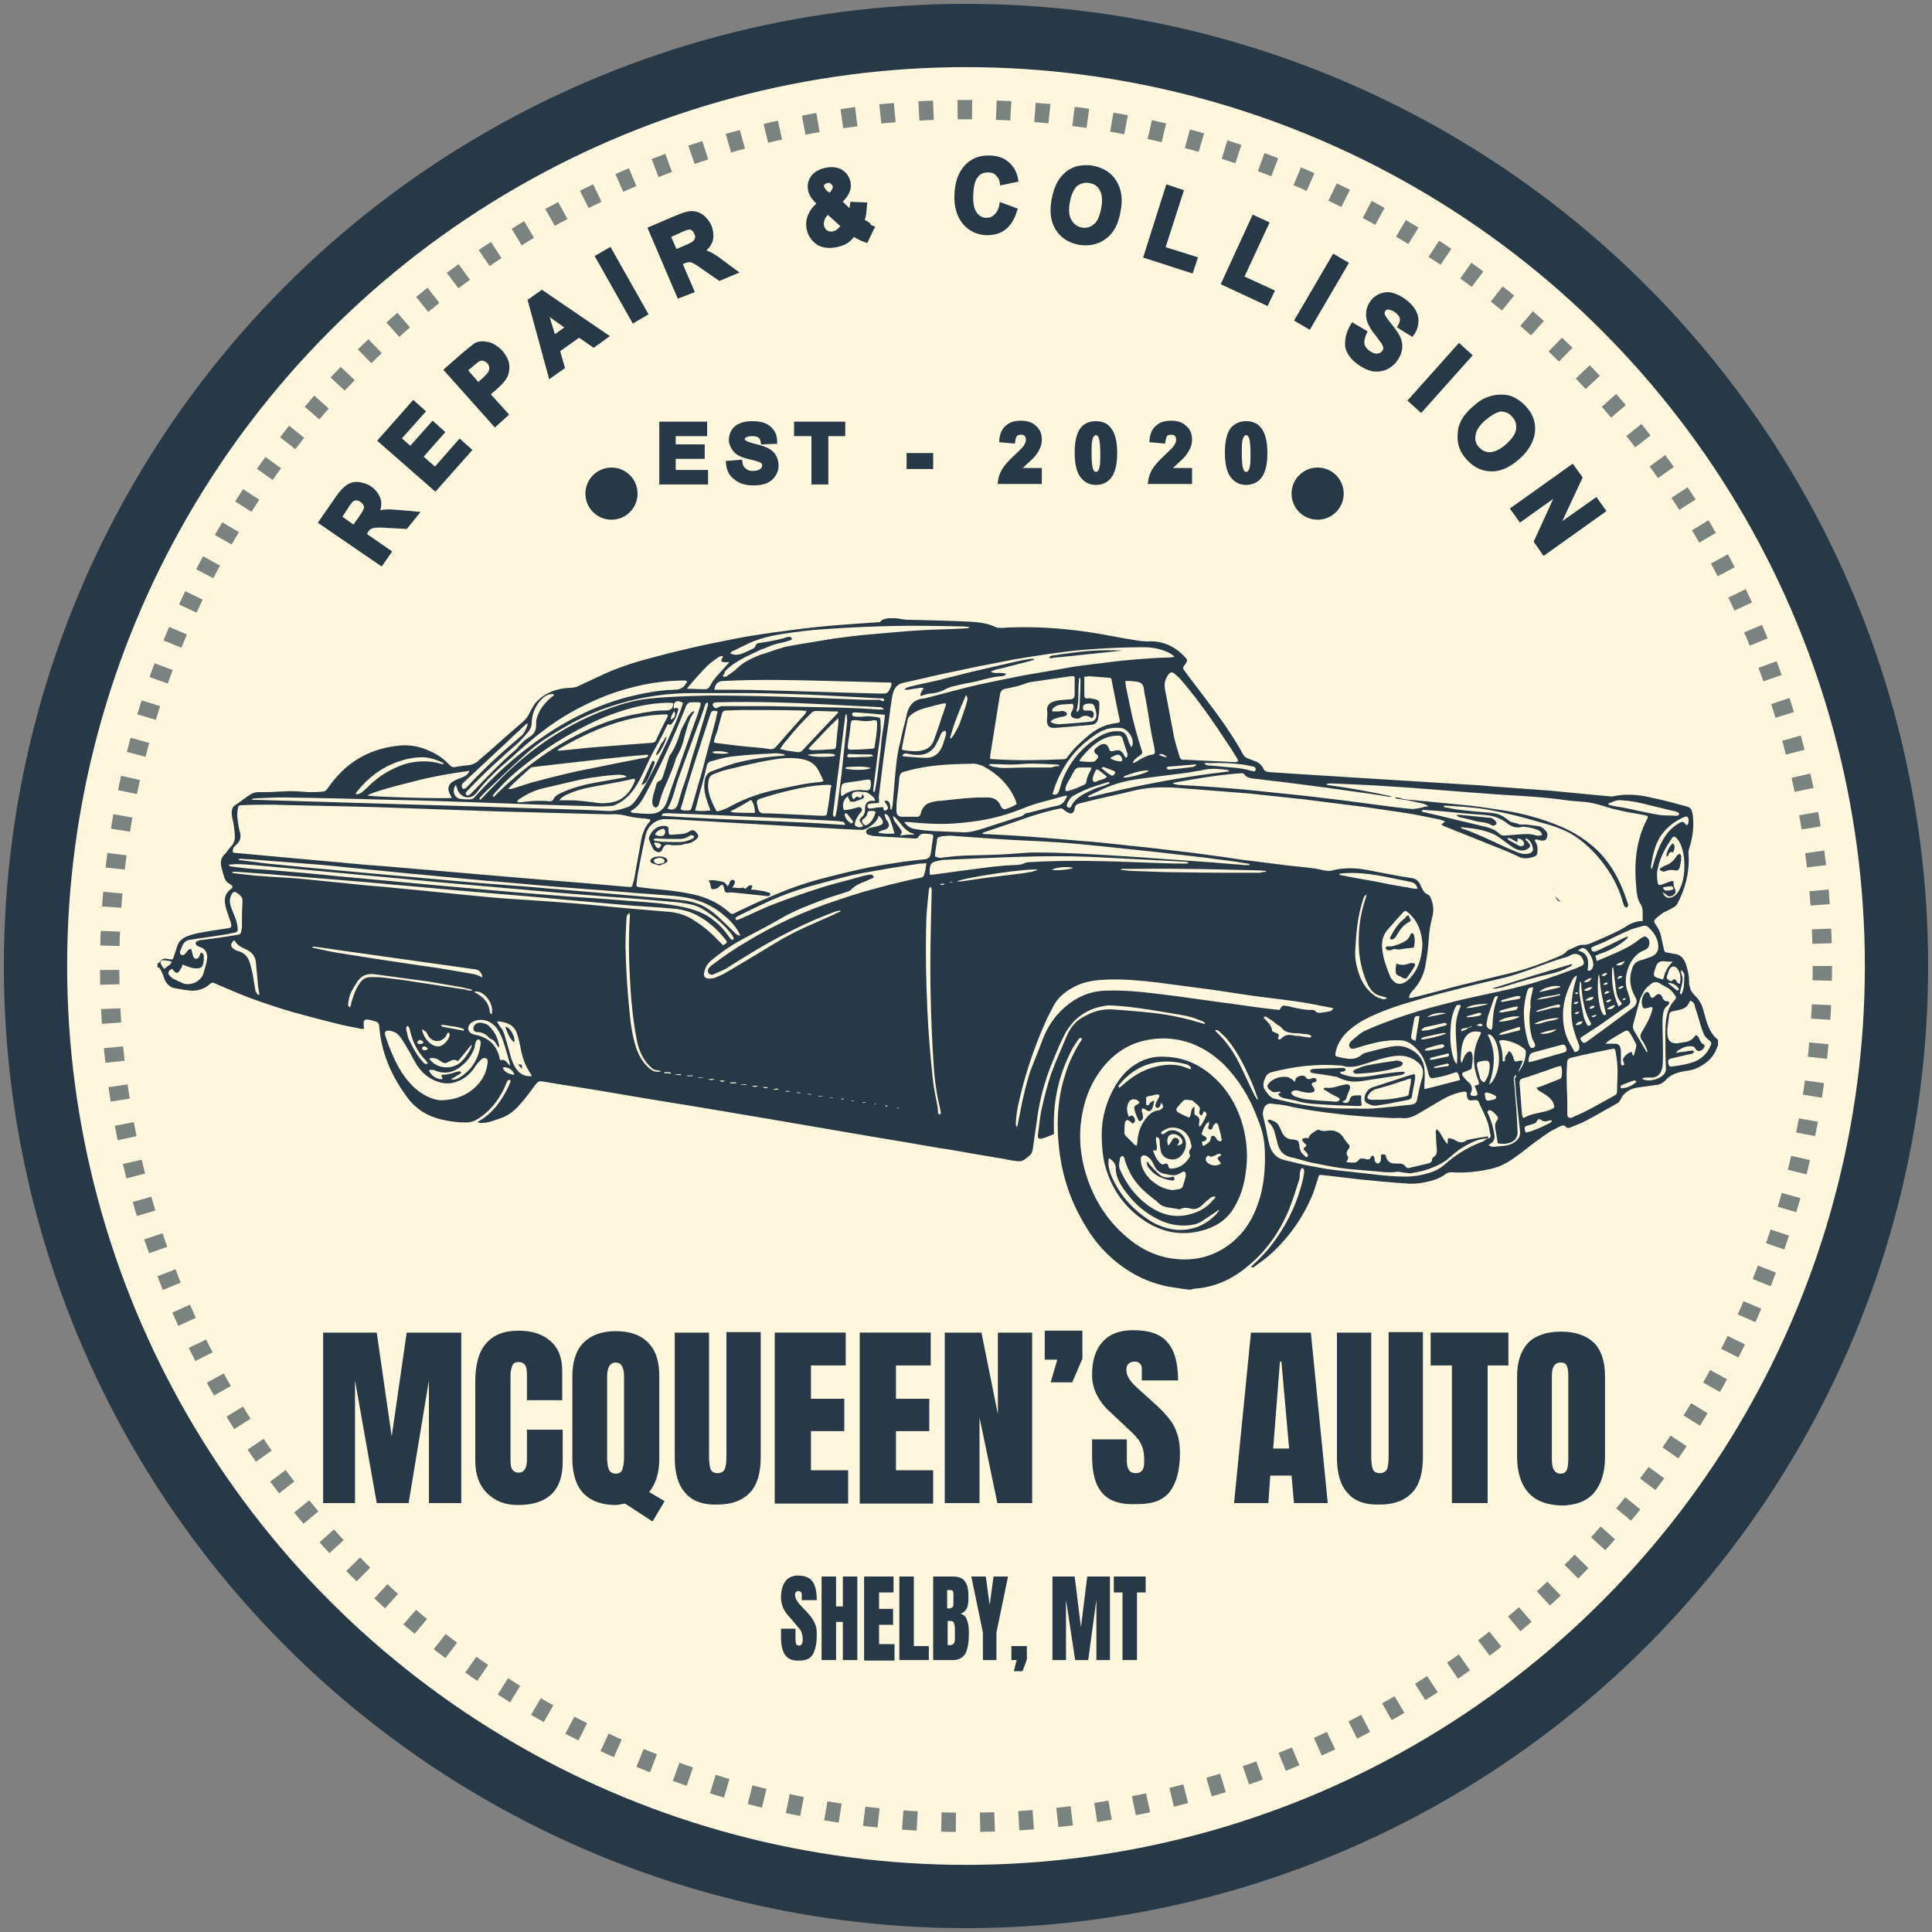 <?xml version="1.0" encoding="utf-8"?>
<!-- Generator: Adobe Illustrator 27.9.0, SVG Export Plug-In . SVG Version: 6.00 Build 0)  -->
<svg version="1.1" id="Layer_1" xmlns="http://www.w3.org/2000/svg" xmlns:xlink="http://www.w3.org/1999/xlink" x="0px" y="0px"
	 viewBox="0 0 400 400" style="enable-background:new 0 0 400 400;" xml:space="preserve">
<rect x="0" y="0" width="400" height="400" fill="#808080" stroke="none"/>
<style type="text/css">
	.st0{fill-rule:evenodd;clip-rule:evenodd;fill:#273946;}
	.st1{fill-rule:evenodd;clip-rule:evenodd;fill:#FFF6DE;}
	.st2{opacity:0.61;}
	.st3{fill:none;stroke:#273946;stroke-width:4;stroke-miterlimit:10;stroke-dasharray:3.006,5.011;}
	.st4{fill:#273946;stroke:#273946;stroke-miterlimit:10;}
	.st5{fill:#273946;}
</style>
<g>
	<circle class="st0" cx="200" cy="200" r="199.2"/>
	<circle class="st1" cx="200" cy="200" r="186.1"/>
	<g>
		<g>
			<path class="st0" d="M183.9,128c0.5,0,1.1,0,1.6,0c0.7,0.1,1.3,0.2,2,0.3c4.4,0.1,8.7,0.2,13.1,0.4c1.9,0.1,3.9,0.3,5.7,1.2
				c0.3,0.1,0.6,0.1,1,0.1c0.7,0,1.3-0.1,2-0.1c5.5-0.2,10.9,0.2,16.3,1c3.3,0.5,6.5,1.2,9.8,1.7c0.7,0.1,1.5,0.2,2.2,0.2
				c3.1-0.2,5.6,1,7.7,3.2c0.6,0.6,0.6,0.8,0.1,1.5c-0.6,0.8-0.6,0.8,0,1.6c1.6,2.2,3.3,4.3,4.9,6.5c2.3,3,4.4,6,6.3,9.2
				c1.3,2.3,0.7,1.8,3,2.7c0.9,0.3,1.6,0.8,2,1.7c0.1,0.3,0.4,0.5,0.8,0.6c0.3,0,0.6,0.1,0.9,0.1c2.1,0.1,4.2,0.3,6.2,0.4
				c4.8,0.3,9.5,0.6,14.3,0.9c6.5,0.4,12.9,0.8,19.4,1.2c1.8,0.1,3.7,0.2,5.5,0.4c4.1,0.3,8.2,0.6,12.3,0.9c2.1,0.2,4.1,0.4,6.2,0.6
				c2.1,0.2,4.2,0.4,6.3,0.6c0.3,0,0.5,0,0.8-0.1c2-0.4,4-0.3,6,0c1.9,0.4,3.8,0.8,5.7,1.3c1.1,0.3,2.2,0.6,3.3,0.9
				c0.5,0.1,0.9,0.5,1,1c0.1,0.3,0.2,0.7,0.2,1c0.2,2.1,0,4.1-0.6,6.1c-0.2,0.6-0.4,1.2-0.3,1.8c0.2,3-0.4,6-1.6,8.7
				c-1,2.2-0.8,1.9-2.7,2.9c-0.3,0.2-0.7,0.3-1,0.5c-0.5,0.4-1,0.7-1.5,1.2c-0.4,0.4-0.4,0.6-0.1,1.1c0.6,0.8,1,1.6,1.2,2.5
				c0.2,0.9,0.4,1.9,0.6,2.8c0.1,0.4,0.2,0.6,0.6,0.6c0.5,0.1,1.1,0.2,1.6,0.3c1.2,0.1,1.9,0.9,2.3,2c0.4,1.2,0.7,2.4,0.7,3.6
				c0,1.3,0.4,2.3,1.3,3.1c0.7,0.7,1.2,1.5,1.5,2.4c0.2,0.7,0.4,1.4,0.6,2.1c0.5,1.8,1.1,3.4,2.6,4.6c0,0.4,0,0.8,0,1.2
				c0,0-0.1,0.1-0.1,0.1c-0.8,2.5-2.6,3.9-4.9,4.8c-0.7,0.2-1.4,0.3-2.1,0.4c-1.5,0.3-2.8,0.7-3.8,1.9c-0.5,0.5-1,0.8-1.7,0.9
				c-1.4,0.2-2.9,0.4-4.3,0.6c-1.5,0.3-2.7,1.1-3.3,2.5c-0.2,0.4-0.4,0.6-0.8,0.8c-2,1.1-4,2.3-6.1,3.4c-1.1,0.6-2.2,1-3.4,1.5
				c-0.3,0.1-0.7,0.3-1-0.1c-0.3-0.4-0.8-0.3-1.2-0.1c-0.9,0.5-1.9,0.9-2.7,1.5c-0.8,0.5-1.6,1.2-2.4,1.7c-1.5,1.1-2.9,2.3-4.5,3.4
				c-1.4,1-3,1.8-4.7,2.2c-2.7,0.6-5.5,0.9-8.2,0.7c-0.4,0-0.8,0.1-1.1,0.3c-0.9,0.7-2,1.2-3.2,1.5c-1.8,0.5-3.6,0.7-5.4,0.5
				c-3-0.2-6.1-0.5-9.1-0.8c-2.6-0.3-5.1-0.6-7.7-0.9c-1-0.1-0.9-0.1-1.2,0.9c-0.4,1.2-0.7,2.4-1.2,3.5c-2,4.7-5,8.8-8.8,12.2
				c-0.9,0.8-2,1.5-3,2.3c-0.2,0.1-0.4,0.4-0.8,0.1c0.2-0.2,0.4-0.4,0.6-0.6c1.9-1.7,3.6-3.7,5-5.8c2.3-3.4,4-7.1,5-11.1
				c0.2-0.7,0.3-1.3,0.4-2c0.1-0.4,0-0.8-0.4-1c-0.4,0.3-0.4,0.7-0.5,1.2c0,0.5,0,1-0.2,1.5c-0.6,1.9-1.2,3.8-1.9,5.6
				c-1.9,4.7-4.7,8.8-8.6,12c-3.2,2.7-6.8,4.4-11,4.7c-0.3,0-0.5,0.1-0.8,0.2c-0.2,0-0.4,0-0.7,0c-0.2-0.1-0.5-0.1-0.7-0.1
				c-1.1-0.2-2.1-0.3-3.2-0.5c-3.2-0.6-6.1-1.8-8.8-3.6c-3.8-2.5-6.8-5.9-9-9.9c-3.4-5.8-5-12.2-5.2-18.9c-0.1-3.9,0.3-7.7,1.5-11.4
				c0.7-2.4,1.8-4.7,3.1-6.8c0.2-0.3,0.5-0.5,0.3-0.9c-0.4-0.1-0.5,0.2-0.7,0.4c-0.3,0.5-0.7,1-1,1.5c-2.9,5.3-4.2,11-4,17.1
				c0,0.3,0,0.6,0,0.9c-0.8,0.3-1.6,0.7-2.4,0.9c-0.8,0.2-1-0.1-0.9-0.8c0.3-2,0.4-4,0.9-5.9c0.5-2.2,1.1-4.5,1.8-6.6
				c1-2.7,2.2-5.4,3.3-8c0.7-1.6,1.8-3,3.3-3.8c1.9-1.1,3.9-1.8,6.3-1.6c3.7,0.3,7.3,0.5,11,1.1c2.3,0.4,4.6,0.9,6.8,1.6
				c0.4,0.1,0.8,0.2,1.1,0.3c0-0.1,0.1-0.1,0.1-0.2c-0.2-0.1-0.3-0.3-0.6-0.4c-0.9-0.3-1.7-0.7-2.6-0.9c-1.6-0.4-3.3-0.6-4.9-0.9
				c-3.6-0.6-7.2-1.2-10.8-1.4c-0.5,0-1-0.1-1.5,0c-3.8,0.5-6.7,2.4-8.6,5.8c-1.1,2.1-2,4.4-2.9,6.6c-1.4,3.6-2.4,7.3-2.9,11.2
				c-0.3,2.1-0.6,4.2-0.9,6.3c-0.1,0.5-0.3,0.9-0.7,1.2c-0.3,0.2-0.6,0.5-0.9,0.7c-0.5,0.4-1.1,0.5-1.7,0.4
				c-0.8-0.1-1.5-0.2-2.3-0.4c-2.4-0.4-4.7-0.8-7.1-1.2c-2.2-0.4-4.4-0.8-6.6-1.1c-2.3-0.4-4.6-0.8-6.9-1.2
				c-2.4-0.4-4.8-0.8-7.2-1.2c-2.3-0.4-4.6-0.8-7-1.2c-2.3-0.4-4.7-0.8-7-1.2c-2.3-0.4-4.6-0.8-7-1.2c-2.3-0.4-4.7-0.8-7.1-1.2
				c-2.4-0.4-4.7-0.8-7.1-1.2c-3.1-0.5-6.1-1-9.2-1.5c-3.8-0.6-7.6-1.3-11.3-1.9c-4.1-0.7-8.3-1.3-12.4-2c-0.5-0.1-0.9,0-1.3,0.5
				c-1.1,1.4-2.1,2.9-3.3,4.2c-1.2,1.4-2.6,2.5-4.3,3c-1.2,0.4-2.4,0.9-3.7,0.9c-0.3,0-0.5,0.1-0.8-0.3c0.1,0,0.2-0.1,0.3-0.1
				c2.9-1.7,4.7-4.3,6.1-7.2c0.1-0.3,0.3-0.7,0.4-1c0-0.1,0-0.3-0.1-0.3c-0.1,0-0.3,0-0.4,0c-0.1,0.1-0.2,0.3-0.3,0.5
				c-0.2,0.4-0.3,0.8-0.5,1.2c-1.3,2.7-3.2,5.1-5.9,6.6c-0.6,0.3-1.2,0.5-2,0.5c-1.7,0-3.3-0.2-5-0.6c-3.1-0.7-5.6-2.3-7.4-4.9
				c-3.2-4.4-5.2-9.1-5.6-14.6c0-0.2-0.2-0.6-0.4-0.7c-0.6-0.2-1.2-0.4-1.9-0.5c-0.7-0.1-1,0.2-0.9,1c0,0.3,0,0.6,0.1,0.9
				c-0.3,0-0.5,0-0.7,0c-1.3-0.3-2.6-0.5-3.9-0.8c-3.3-0.8-6.7-1.7-10-2.6c-3.1-0.9-6.1-1.9-9.1-3c-2.4-0.9-4.8-2-7.2-3
				c-0.4-0.2-0.7-0.2-1,0.1c-1.1,1-2.5,1.5-4,1.4c-1.1-0.1-2.2-0.3-3.3-0.5c-1.1-0.2-1.8-1-2.2-2c-0.1-0.3-0.2-0.6-0.3-0.9
				c-0.2-0.4-0.4-0.9-0.7-1.3c-0.1-0.1-0.3-0.1-0.4-0.1c0-0.3,0-0.5,0-0.8c0.2-0.1,0.4-0.2,0.5-0.4c0.3-0.5,0.8-0.7,1.4-0.6
				c0.2,0,0.4,0.1,0.6,0.1c0.7,0.1,0.7,0.1,0.9-0.6c0.3-0.8,0.5-1.6,0.8-2.4c0.2-0.6,0.7-1,1.2-1.4c0.9-0.5,2-0.8,3-1
				c2-0.4,4-0.7,6.1-1c0.8-0.1,0.9-0.3,0.7-1.1c0-0.2-0.1-0.4-0.2-0.6c-0.2-0.7-0.5-1.4-0.7-2.1c-0.5-1.7-0.7-3.2,1-4.4
				c0.4-0.3,0.3-0.6-0.2-0.9c-0.6-0.3-1-0.7-1.2-1.3c-0.3-0.8-0.5-1.6-0.7-2.4c-0.2-1,0-2,0.9-2.7c0.1-0.1,0.2-0.3,0.3-0.4
				c0.2-0.3,0.4-0.6,0.7-0.9c0.5-0.5,0.8-1,0.9-1.7c0.1-1-0.1-1.9-0.2-2.8c-0.1-0.7-0.3-1.4-0.4-2.1c-0.1-0.8,0-1.7,0.7-2.1
				c1.1-0.7,2.1-1.6,3.3-2.3c0.8-0.5,1.7-0.4,2.6-0.4c0.9,0,1.9,0,2.8-0.1c0.9,0,1.7-0.1,2.6-0.1c1.3,0,2.6,0.1,3.9,0.2
				c0.9,0,1.9,0,2.8-0.1c0.5,0,0.8-0.2,1.1-0.6c3.5-5.2,8.3-8.2,14.5-8.9c2.3-0.3,4.6,0.1,6.7,1.1c1.6,0.7,3,1.7,4.1,2.9
				c0.4,0.4,0.7,0.5,1.2,0.4c1-0.2,1.9-0.3,2.9-0.4c0.6-0.1,1.1-0.3,1.6-0.7c0.7-0.6,1.4-1.2,2.1-1.8c2.4-2.1,4.8-4.3,7.3-6.4
				c0.7-0.6,1.2-1.3,1.6-2.2c0.3-0.6,0.7-1.3,1.1-1.8c1.9-2.1,4.4-3,7.2-3.1c0.5,0,0.9-0.1,1.3-0.2c2-0.9,4-1.9,6-2.8
				c3.4-1.5,7-2.6,10.6-3.5c2.6-0.7,5.1-1.3,7.7-1.9c3.1-0.7,6.2-1.3,9.2-1.9c2.5-0.5,5-0.8,7.5-1.2c3.3-0.4,6.6-0.9,9.9-1.2
				c4-0.4,7.9-0.6,11.9-0.9C182.6,128.2,183.3,128.1,183.9,128z M304.1,212.7c-0.5,0.1-0.9,0.2-1.4,0.3c-0.1,0-0.2,0.2-0.2,0.4
				c0,0,0.1,0.1,0.1,0.1C303.1,213.3,303.7,213.2,304.1,212.7c0.2,0,0.5,0.1,0.6-0.3C304.5,212.5,304.3,212.6,304.1,212.7z
				 M308,235.7c0.4,0,0.7-0.2,0.6-0.7c-0.2-0.8-0.3-1.6-0.5-2.4c-0.5-1.4-1.2-2.8-1.8-4.1c-0.3-0.8-0.5-0.8-1.3-0.7
				c-0.9,0.1-1.1,0-1.3-0.9c0-0.1,0-0.3,0-0.4c0-0.4-0.2-0.5-0.6-0.5c-0.2,0-0.4,0.1-0.6,0.1c-1.3,0.3-2.6,0.8-3.8,1.5
				c-1.7,1-3.4,2-5.1,3c-1,0.6-2.1,1-3.3,0.9c-0.6-0.1-1.2,0-1.8,0c-3.9-0.2-7.8-0.4-11.7-0.9c-3.5-0.4-7.1-0.9-10.5-1.7
				c-1-0.2-2.1-0.3-3.1-0.4c-0.6-0.1-1.1,0.2-1.4,0.7c-0.3,0.6-0.4,1.1-0.3,1.8c0.2,0.9,0.4,1.8,0.6,2.6c0.2,1.1,0.4,2.2,0.7,3.3
				c0.4,1.7,1.4,2.9,3.2,3.3c1.8,0.4,3.5,0.9,5.3,1.2c1.6,0.3,3.1,0.6,4.7,0.8c2.7,0.3,5.4,0.6,8.1,0.9c2.3,0.3,4.7,0.5,7,0.5
				c1.7,0,3.3-0.3,4.9-0.8c1.4-0.4,2.6-1.2,3.7-2.2c2.2-1.9,4.7-3.3,7.4-4.3C307.4,236.1,307.7,235.9,308,235.7L308,235.7z
				 M288.9,165.3c0-0.1,0-0.1,0-0.2c0.3,0,0.6,0,0.9,0.1c1.1,0.4,2.2,0.4,3.3,0.5c3.8,0.4,7.5,0.7,11.3,1.1c2.5,0.3,5,0.7,7.6,1.1
				c3.5,0.6,6.8,1.5,10.1,2.8c2.9,1.1,5.5,2.6,7.9,4.7c3.4,3,5.4,6.8,6.8,11c0.1,0.3,0.2,0.6,0.3,0.9c0,0.2-0.1,0.4-0.2,0.5
				c-0.2,0.2-0.5,0-0.6-0.2c-0.1-0.1-0.1-0.3-0.2-0.5c-0.2-0.5-0.3-1.1-0.5-1.6c-1.1-3.2-2.9-6-5.1-8.5c-2.1-2.3-4.5-4.3-7.4-5.4
				c-1.4-0.6-2.9-1-4.4-1.4c-3-0.9-6.1-1.7-9.2-2.3c-1.6-0.3-3.2-0.6-4.8-0.7c-1.8-0.2-3.6-0.3-5.4-0.4c-0.2,0-0.3,0.1-0.5,0.1
				c0.2,0.2,0.4,0.3,0.6,0.3c0.8,0.1,1.5,0.3,2.3,0.4c2.4,0.3,4.7,0.5,7.1,0.7c1,0.1,2,0.4,2.8,1c0.3,0.2,0.6,0.4,0.8,0.6
				c0.6,0.5,1.5,0.4,2.2,0.8c0.1,0,0.2,0,0.2,0c0.4,0,0.8,0,1.1,0c0.8,0.1,1.5,0.2,2.3,0.3c0.8,0,1.4,0.5,1.9,1.1
				c0.4,0.4,0.3,1,0.1,1.5c-0.2,0.4-0.6,0.5-1.2,0.4c-0.2,0-0.5-0.1-0.7-0.2c-0.2,0-0.3,0-0.6,0.1c0.1,0.2,0.2,0.3,0.2,0.4
				c0.4,0.6,0.5,1.3,0.4,2.1c0,0.5-0.3,0.9-0.8,1c-1,0.3-2,0.5-3,0c-1.1-0.5-2.3-1.1-3.4-1.5c-4-1.6-8-3.2-12-4.8
				c-0.2-0.1-0.4-0.2-0.7-0.4c0.3-0.2,0.5-0.4,0.8-0.6c-0.4-0.2-0.7-0.3-1-0.4c-2.4-0.5-4.8-1-7.3-1.4c-2.7-0.4-5.5-0.8-8.2-1.2
				c-4.2-0.5-8.5-1.1-12.7-1.6c-3.7-0.4-7.5-0.8-11.2-1.2c-5.1-0.4-10.2-0.8-15.3-1.2c-3.1-0.2-6.2-0.1-9.2,0.7
				c-2.4,0.6-4.9,1.1-7.4,1.7c-1.2,0.3-2.4,0.6-3.6,0.9c-0.4,0.1-0.7,0.4-0.8,0.9c0,0.2,0,0.3-0.1,0.5c-0.2,0.5-0.6,0.8-1.1,0.5
				c-0.4-0.1-0.7-0.4-1-0.6c-0.3-0.3-0.5-0.4-0.9-0.3c-2.4,0.5-4.8,1.2-7.1,2c-2.8,1-5.6,1.9-8.5,2.9c-0.1,0-0.2,0.1-0.5,0.3
				c0.5,0.1,0.8,0.1,1.1,0.1c1.9,0.1,3.7,0.2,5.6,0.3c4.6,0.3,9.2,0.7,13.9,1.1c2.8,0.2,5.6,0.5,8.3,0.8c2.5,0.3,5,0.5,7.4,0.8
				c2.5,0.3,5.1,0.6,7.6,0.9c2.2,0.3,4.4,0.6,6.6,0.9c1.9,0.3,3.8,0.6,5.8,0.8c2.4,0.3,4.7,0.6,7.1,0.9c2.5,0.3,5,0.4,7.4,1
				c0.6,0.1,1.2,0.2,1.8,0c1.6-0.4,3.1-0.5,4.7-0.4c1.9,0.1,3.7,0.6,5.5,0.9c2.1,0.4,4.1,0.8,6.2,1.1c0.7,0.1,1.1,0.4,1.5,0.9
				c0.2,0.3,0.3,0.7,0.5,1c0.3,0.6,0.6,1.2,1.3,1.5c0.3,0.1,0.5,0.4,0.6,0.7c0.6,1.3,0.7,2.7,0.3,4.1c-0.4,1.5-0.6,3-0.7,4.5
				c-0.1,1.6-0.3,3.3-0.6,4.9c-0.3,2.2-1.2,4.1-2.8,5.8c-0.2,0.2-0.4,0.5-0.5,0.7c-0.1,0.2-0.1,0.4-0.2,0.7c0.3,0,0.4,0,0.6,0
				c0.7-0.2,1.3-0.3,2-0.5c2.8-0.7,5.6-1.5,8.4-2.2c3.3-0.8,6.6-1.6,9.9-2.4c3.2-0.8,6.4-1.9,9.5-3.2c0.8-0.4,1.7-0.6,2.3-1.4
				c0.1-0.1,0.2-0.1,0.3-0.2c0.7-0.3,1.4-0.6,2-0.9c0.3-0.1,0.6-0.2,0.9-0.2c0.8,0.1,1.5-0.2,2.2-0.5c0.5-0.2,0.9-0.4,1.4-0.6
				c2-0.9,4-1.7,5.8-2.9c0.6-0.4,1.3-0.6,2-0.8c0.3-0.1,0.7-0.1,1.1-0.1c0-0.7,0-1.3,0-1.9c0-0.7-0.2-1.3-0.6-1.9
				c-0.2-0.3-0.3-0.6-0.4-0.9c-0.1-0.6-0.3-1.2-0.3-1.9c-0.5-5-0.2-9.9,2.2-14.5c0.3-0.5,0.2-0.7-0.4-0.8c-1.4-0.3-2.9-0.5-4.3-0.8
				c-1.2-0.3-2.4-0.5-3.6-0.9c-1.6-0.5-3.3-1-5-1.1c-1.3-0.1-2.7-0.2-4-0.4c-2.8-0.4-5.6-0.6-8.4-0.8c-3.9-0.2-7.8-0.5-11.7-0.8
				c-5.4-0.4-10.8-0.9-16.1-1.2c-3.9-0.3-7.9-0.4-11.8-0.6c-0.3,0-0.7,0-1,0.1c0,0.1,0,0.1,0,0.2c4.5,0.6,9,1.4,13.5,2.4
				c-0.3,0.1-0.7,0.1-1,0c-1.8-0.3-3.6-0.6-5.3-0.8c-3.1-0.4-6.2-0.9-9.4-1.3c-2.3-0.3-4.7-0.6-7-0.9c-2-0.2-4-0.5-6-0.7
				c-0.7-0.1-1.4-0.2-1.9-0.9c-0.2-0.3-0.5-0.2-0.7-0.2c-4.6,0.3-9.1,1.1-13.6,1.9c-0.2,0-0.3,0.1-0.5,0.2c0.4,0.2,0.8,0.2,1.2,0.3
				c3.5,0.2,6.9,0.4,10.4,0.7c4.1,0.3,8.2,0.8,12.3,1.2c4,0.4,8.1,0.9,12.1,1.4c2.3,0.3,4.5,0.6,6.8,0.9c2.3,0.3,4.5,0.6,6.8,0.8
				c0.3,0,0.6-0.1,1-0.1c0.6-0.1,1.1-0.2,1.7-0.4c0.2,0,0.4,0,0.6-0.1c-1-0.7-2.2-0.7-3.3-1C291.2,165.6,290,165.5,288.9,165.3z
				 M134.6,169.6c-0.3,0-0.5,0-0.8-0.1c-1.2-0.1-2.5-0.2-3.7-0.5c-1.2-0.3-2.3-0.5-3.6-0.4c-0.2,0-0.5,0-0.7,0
				c-7.5-0.2-15.1-0.4-22.6-0.6c-8.5-0.3-17.1-0.6-25.6-0.9c-7.1-0.2-14.1-0.3-21.2-0.5c-2.1,0-4.1,0-6.2,0.1c-0.8,0-0.9,0.1-1,1
				c-0.1,0.7-0.1,1.4,0,2c0.1,0.8,0.2,1.6,0.4,2.3c0.4,1.2,0.2,2.2-0.8,3c-0.4,0.3-0.7,0.8-0.6,1.5c0.2,0,0.4,0.1,0.6,0.1
				c3.7,0.3,7.4,0.7,11,1c3.3,0.3,6.7,0.6,10,0.9c3.1,0.3,6.2,0.6,9.3,0.8c3.5,0.3,7,0.6,10.6,0.9c3.1,0.3,6.1,0.5,9.2,0.8
				c3.5,0.3,7,0.6,10.6,0.9c3.7,0.3,7.4,0.6,11.1,0.9c3.1,0.3,6.1,0.5,9.2,0.8c1.1,0.1,1.1,0.1,1.3-0.9c0-0.1,0-0.2,0.1-0.2
				c0.5-2.6,0.9-5.1,1.4-7.7c0.3-1.8,0.7-3.5,2.1-4.9C134.6,169.9,134.5,169.8,134.6,169.6z M181.9,168.9c-0.2,1.1-1.1,1.7-1.9,2.3
				c-0.6,0.4-1.2,0.7-1.9,0.6c-0.9,0-1.8-0.1-2.6-0.1c-3.5-0.2-7.1-0.4-10.6-0.6c-5.3-0.3-10.6-0.6-15.9-0.9
				c-2.7-0.2-5.5-0.3-8.2-0.5c-1.1-0.1-2.1-0.1-3.2-0.1c-0.5,0-0.9,0.1-1.4,0.3c-1.5,0.6-2.3,1.8-2.6,3.3c-0.5,2.3-1,4.7-1.4,7
				c-0.2,0.9-0.3,1.8-0.4,2.7c-0.1,0.6,0,0.7,0.6,0.8c1.2,0.1,2.4,0.3,3.6,0.4c2.4,0.2,4.8,0.5,7.2,1c2.9,0.6,5.6,1.8,7.8,3.8
				c0.4,0.4,0.7,0.4,1.2,0.1c2.1-1,4.3-2.1,6.5-3c3.6-1.6,7.3-3,11.1-4c2.7-0.7,5.4-1.4,8.2-2c2.6-0.6,5.2-1,7.8-1.4
				c1.9-0.3,3.8-0.5,5.7-0.7c0.6-0.1,0.9-0.3,1.1-0.8c0-0.1,0.1-0.3,0.1-0.4c0.2-1.1,0.3-2.3,0.5-3.4c0.1-0.3-0.1-0.5-0.4-0.6
				c-0.5,0-0.9-0.1-1.4-0.1c-0.5,0-0.9,0.1-1.2,0.6c-0.2,0.4-0.5,0.4-0.9,0.4c-2.7-0.2-5.5-0.3-8.2-0.5c-0.5,0-0.9-0.2-1.4-0.3
				c-0.4-0.2-0.5-0.7-0.2-1c0.2-0.2,0.4-0.3,0.6-0.4c0.5-0.1,1-0.2,1.4-0.3c0.4-0.1,0.7-0.2,1.1-0.4c0.1-0.1,0.2-0.3,0.2-0.5
				C182.8,169.9,182.6,169.4,181.9,168.9z M261.9,239.8c0-1.9-0.1-3.7-0.6-5.5c-0.3-1.2-0.8-2.3-1.2-3.4c-1.5-3.9-3.7-7.4-6.6-10.4
				c-3.4-3.3-7.3-5.3-12.1-5.5c-5.5-0.1-9.9,1.9-13.3,6.3c-2.7,3.5-4,7.6-4.4,12c-0.3,3.8,0.3,7.6,1.6,11.2
				c1.7,4.7,4.4,8.7,8.3,11.9c3,2.5,6.4,4,10.3,4.3c3.7,0.3,7.2-0.6,10.3-2.8c2.7-1.9,4.6-4.5,5.8-7.5
				C261.4,247.1,261.9,243.4,261.9,239.8z M224.5,140.1c0,1.4,0,2.7,0,4c0,0.3,0.2,0.5,0.5,0.5c0.3,0,0.6-0.1,0.8,0
				c0.5,0.1,0.9,0.1,1.3,0.3c0.3,0.1,0.5,0.4,0.5,0.7c0,1,0,2-0.2,2.9c-0.1,1.1-0.6,1.5-1.7,1.6c-2.4,0.2-4.8,0.4-7.2,0.6
				c-0.1,0-0.3,0-0.4,0c-0.8,0-1.2-0.4-1.3-1.1c-0.1-0.3,0-0.7,0-1c0-0.5,0.1-1,0-1.5c-0.1-0.7,0.2-1.1,0.6-1.5
				c0.3-0.2,0.8-0.4,1.2-0.5c0.9-0.2,1.9-0.2,2.9-0.3c0.8-0.1,0.9-0.2,1-1c0-1.1,0-2.2,0-3.4c0-0.1-0.1-0.3-0.1-0.4
				c-0.3,0-0.5,0-0.7,0c-2.7,0.4-5.5,0.8-8.2,1.2c-0.7,0.1-1.4,0.4-2,0.6c-0.3,0.1-0.7,0.2-1,0.3c-0.8,0.2-1.5,0.3-2.3,0.5
				c-0.8,0.1-1.1,0.6-1.2,1.4c-0.7,4.2-1.3,8.3-2,12.5c0,0.2,0,0.4,0,0.6c0.4,0.1,0.8,0.1,1.1,0.1c4.7,0.3,9.3,0.2,14,0
				c0.5,0,0.8-0.2,1-0.6c0.5-0.6,1-1.3,1.6-1.9c1-1,2-1.9,3.1-2.8c1.6-1.2,3.4-2,5.4-2.2c0.7-0.1,0.7-0.2,0.6-0.8
				c-0.1-0.6-0.3-1.2-0.4-1.8c-0.4-2-0.8-4-1.2-6c-0.1-0.7-0.1-0.8-0.9-0.8c-1.3-0.1-2.6-0.2-3.9-0.3
				C225.2,140.1,224.9,140.1,224.5,140.1z M184.4,167.6c0.1,0,0.2,0,0.2,0c0.1-0.3,0.1-0.6,0.2-0.8c0.2-2,0.3-3.9,0.5-5.9
				c0.2-2.3,0.4-4.6,1-6.9c0.3-1.4,0.6-2.8,1-4.2c0.2-0.7,0.3-1.4,0.5-2.2c0.5-1.7,1.5-2.8,3.4-3c0.4,0,0.7-0.1,1-0.2
				c2.3-0.6,4.6-1.2,6.9-1.8c2.3-0.6,4.6-1.1,7-1.6c2-0.4,4-0.8,6-1.2c2.3-0.4,4.6-0.8,7-1.2c1.6-0.3,3.3-0.6,4.9-0.8
				c2.4-0.3,4.8-0.6,7.2-0.9c3.8-0.4,7.5-0.7,11.3-0.8c0.2,0,0.4-0.1,0.6-0.1c0-0.1,0-0.2-0.1-0.2c-0.2-0.1-0.4-0.3-0.5-0.4
				c-1.8-1-3.7-1.4-5.8-1.4c-4,0-7.9,0.2-11.9,0.5c-4.9,0.4-9.8,1.2-14.7,2c-2.6,0.5-5.2,1-7.7,1.5c-2.4,0.5-4.7,1-7.1,1.5
				c-2.8,0.6-5.6,1.3-8.4,1.9c-0.9,0.2-1.4,0.7-1.8,1.5c-0.1,0.3-0.2,0.6-0.3,0.9c-0.3,1.6-0.5,3.2-0.7,4.8
				c-0.4,2.9-0.8,5.7-1.2,8.6c-0.3,2.4-0.6,4.9-0.9,7.3c-0.1,0.5,0,1.1,0,1.7c-0.2,0-0.5,0.1-0.8,0.1c-0.4,0-0.7,0-1.1,0.1
				c-0.3,0-0.5,0.2-0.5,0.5c0,0.3,0.2,0.5,0.5,0.5c0.5,0,0.9-0.1,1.4-0.2c0.4,0,0.9-0.1,1.3-0.1c0.1,0.3,0.2,0.6,0.3,0.8
				c1-0.4,1-0.6,0-2c0.3-0.2,0.6-0.2,0.9,0.1c0.2,0.2,0.2,0.5,0.3,0.7C184.3,167.1,184.3,167.3,184.4,167.6z M210.5,166.5
				c-0.1-0.4-0.2-0.8-0.4-1.2c-1.4-3-3.7-5.2-6.6-6.7c-0.7-0.3-1.4-0.5-2.1-0.5c-1,0.1-2,0-3,0.1c-3.8,0.1-7.6,0.5-11.3,1.6
				c-0.6,0.2-0.8,0.5-0.9,1.1c-0.1,1.6-0.3,3.2-0.5,4.7c-0.1,0.8-0.1,1.5-0.1,2.3c0,0.7,0.3,1.1,1,1.2c0.1,0,0.3,0,0.4,0
				c1,0,2,0,3,0c0.2,0,0.4-0.2,0.5-0.3c0.1-0.2,0.2-0.5,0.2-0.7c0.4-1.1,1.1-1.8,2.2-2c0.6-0.2,1.3-0.3,1.9-0.3
				c2.1-0.2,4.1-0.5,6.2-0.6c1.1-0.1,2.2-0.1,3.4-0.1c1.3,0,2.3,0.5,2.8,1.8c0.3,0.6,0.7,0.8,1.3,0.5
				C209.2,167.2,209.8,166.9,210.5,166.5z M302.3,223.6c-0.1-0.5-0.2-0.8-0.3-1c-0.2-0.6-0.3-0.7-0.9-0.5c-0.9,0.3-1.8,0.6-2.7,0.8
				c-0.5,0.1-1.1,0.2-1.6,0.3c-0.6,0.1-0.8-0.1-1-0.7c-0.2-0.8-0.4-1.6-0.7-2.4c-0.5-1.4-1.3-2.6-2.5-3.6c-0.7-0.6-1.5-1-2.4-1.1
				c-2-0.1-4,0.1-5.9,0.6c-1.3,0.3-2.6,0.7-3.9,1.1c-0.5,0.1-0.8,0-1-0.4c-0.2-0.4,0-0.7,0.2-1c0.4-0.4,0.9-0.8,1.4-1.2
				c0.4-0.4,0.9-0.7,1.4-1c1.3-0.6,2.7-1.2,4.1-1.7c3-1.2,6-2.1,9-3c1.9-0.5,3.9-1,5.8-1.5c2.4-0.6,4.8-1.1,7.1-1.6
				c2.2-0.5,4.3-0.9,6.5-1.5c3.6-0.9,7.1-2.1,10.5-3.4c0.7-0.2,1.3-0.5,2-0.8c0.6-0.3,0.6-0.6,0.4-1.2c-0.1-0.2-0.2-0.4-0.3-0.6
				c-0.6-0.8-1.6-0.9-2.4-0.4c-0.2,0.1-0.4,0.2-0.6,0.3c-2.3,0.6-4.6,1.5-6.8,2.3c-2.2,0.8-4.4,1.6-6.6,2.1c-3,0.7-6,1.4-9,2.2
				c-3.3,0.8-6.6,1.7-9.9,2.7c-2.9,0.8-5.7,1.8-8.5,3.1c-1.7,0.8-3.2,1.7-4.6,3c-1.3,1.2-2.3,2.7-2.6,4.5c-0.1,0.6,0,0.7,0.5,0.8
				c0.7,0.2,1.4,0.3,2.1,0.4c1,0.1,2-0.1,2.8-0.8c0.2-0.2,0.4-0.3,0.7-0.4c1.6-0.4,3.3-0.9,4.9-1.2c1.3-0.3,2.7-0.4,4,0.2
				c1.9,0.8,3.1,2.1,3.4,4.2c0.1,1.1,0.1,2.2,0,3.4c0,0.3,0,0.6,0,0.9C297.5,224.9,299.9,224.2,302.3,223.6z M170.5,161.7
				c-0.4-0.8-0.6-1.4-1-2.1c-0.7-1.4-1.8-2.1-3.3-2.4c-2.3-0.5-4.7-0.2-6.9,0.2c-3,0.5-6,1.3-9,2c-0.9,0.2-1.8,0.6-2.6,0.9
				c-0.6,0.2-0.9,0.7-1,1.3c-0.3,1.6,0.1,3,0.7,4.4c0.3,0.7,0.6,1.4,1,2c1.1-0.2,2-0.6,2.9-1.1c3.1-1.7,6.4-2.8,9.9-3.5
				c2.9-0.6,5.8-1.3,8.7-1.5C170,161.9,170.2,161.8,170.5,161.7z M276.1,208.8c-0.3-0.1-0.5-0.2-0.7-0.2c-1-0.2-2-0.4-3.1-0.6
				c-1.6-0.3-3.2-0.6-4.9-0.8c-2.8-0.4-5.7-0.7-8.5-1.1c-2.7-0.4-5.4-0.8-8-1.2c-3.8-0.5-7.6-1-11.4-1.5c-3.4-0.4-6.8-0.7-10.2-0.6
				c-2.2,0.1-4.4,0.3-6.5,1.3c-2,1-3.8,2.3-4.8,4.4c-0.5,1-1.1,2-1.5,3c-2.5,5.6-4.4,11.3-5.7,17.3c-0.3,1.3-0.4,2.5-0.5,3.8
				c0,0.2,0.1,0.4,0.1,0.7c0.2-0.1,0.3-0.2,0.3-0.4c0.2-1.2,0.5-2.4,0.7-3.6c0.5-2.5,1.1-5,1.9-7.5c0.8-2.1,1.7-4.2,2.5-6.4
				c1-2.7,2.5-5,4.7-6.9c2.4-2.1,5.2-3.3,8.4-3.4c5.1-0.2,10.1,0.6,15.1,1.2c2.9,0.4,5.7,0.8,8.6,1.2c3.2,0.4,6.4,0.9,9.6,1.3
				c0.9,0.1,1.8,0.2,2.7,0.3c0.6-1,0.6-1,1.6-0.8c0.3,0,0.6,0.1,0.9,0.2c1.4,0.3,2.7,0.6,4.1,0.6c0.3,0,0.7,0,0.9,0.3
				c0.2,0.3,0.6,0.3,0.9,0.3c0.8-0.1,1.5-0.2,2.3-0.4C275.7,209.2,275.8,209,276.1,208.8z M280.2,229.5c1.3,0,2.7,0.1,4,0
				c2.7-0.2,5.3-0.5,8-0.8c0.7-0.1,1.1-0.4,1.2-1.1c0.3-1.5,0.6-3.1,1.1-4.6c0.4-1.6-0.2-2.6-1.4-3.4c-0.2-0.2-0.5-0.3-0.7-0.4
				c-1.3-0.7-2.7-0.7-4.1-0.5c-2,0.3-3.9,1-5.8,1.6c-1.5,0.5-2.9,0.8-4.4,0.4c-0.2-0.1-0.5-0.1-0.7-0.1c-4.8-0.4-9.5,0.2-14.2,1.4
				c-0.4,0.1-0.8,0.4-1,0.7c-0.7,1.3-1,2.3,0.1,3.5c0.1,0.1,0.2,0.3,0.3,0.4c0.4,0.5,0.8,0.8,1.4,0.9c1.8,0.4,3.7,0.9,5.5,1.2
				C273,229.3,276.6,229.6,280.2,229.5z M256.4,157.6c-0.1-0.3-0.2-0.5-0.4-0.8c-0.6-1-1.3-2.1-2-3.1c-2.8-4.3-5.8-8.6-9.1-12.5
				c-0.5-0.6-1-1.1-1.6-1.6c-0.6-0.6-1-0.5-1.5,0.2c-0.6,0.9-0.8,1.8-0.6,2.9c0.6,3.3,1.3,6.7,1.9,10c0.3,1.3,0.7,2.6,1.1,3.9
				c0.1,0.5,0.5,0.8,1,0.7c0.1,0,0.3,0,0.4,0c3.4,0.2,6.8,0.3,10.2,0.5C256.1,157.7,256.2,157.7,256.4,157.6z M193.6,177.3
				c0.7,0.3,0.7,0.3,1.2,0.3c2.2-0.3,4.4-0.5,6.6-0.5c2.6-0.1,5.1-0.1,7.7-0.3c1.7-0.1,3.5-0.3,5.2-0.3c6.4,0,12.7,0.4,19,0.8
				c3.3,0.2,6.6,0.5,9.9,0.7c2.8,0.2,5.6,0.4,8.4,0.6c2,0.2,4,0.3,6,0.5c0.4,0,0.7,0,1.1,0c0-0.1,0-0.1,0-0.2
				c-0.1,0-0.2-0.1-0.4-0.1c-0.8-0.1-1.7-0.3-2.5-0.4c-2-0.3-4-0.5-6-0.8c-3.5-0.4-6.9-0.8-10.4-1.2c-3.8-0.4-7.6-0.8-11.4-1.2
				c-3-0.3-5.9-0.6-8.9-0.8c-4.2-0.3-8.5-0.4-12.7-0.7c-2.9-0.2-5.7-0.4-8.6-0.6c-0.8-0.1-1.5-0.1-2.3,0c-0.4,0-0.8,0.1-1.1,0.2
				c-0.3,0.1-0.4,0.3-0.4,0.6c-0.1,1-0.3,1.9-0.4,2.9C193.6,176.9,193.6,177.1,193.6,177.3z M324.4,225.5
				C324.4,225.5,324.4,225.5,324.4,225.5c0.1,1.6,0.1,3.3,0.1,4.9c0,0.2,0,0.3,0,0.5c0.1,0.5,0.4,0.6,0.9,0.5c0.1,0,0.3-0.1,0.4-0.2
				c3-1.2,5.7-2.9,8.5-4.4c0.4-0.2,0.5-0.5,0.5-0.9c0-1.4,0.1-2.8,0.1-4.3c0-1.3-0.2-2.6-0.4-3.8c-0.1-0.7-0.2-0.8-0.9-0.6
				c-2.5,0.5-5,1-7.5,1.6c-1.7,0.4-1.6,0.3-1.7,2.1C324.3,222.5,324.4,224,324.4,225.5z M147.8,153.7c0.4,0.1,0.7,0.2,1,0.2
				c2.4,0.3,4.7,0.6,7.1,0.8c1.2,0.1,2.3,0.2,3.5,0.4c0.5,0.1,0.8-0.1,1.2-0.4c2-2.3,4-4.6,6.1-6.9c0.1-0.1,0.2-0.3,0.3-0.6
				c-0.4,0-0.7-0.1-1-0.1c-4.1-0.1-8.3-0.1-12.4-0.1c-1.1,0-2.2,0.1-3.3,0.1c-0.4,0-0.7,0.2-0.8,0.6c-0.4,1.3-0.7,2.7-1.1,4
				C148.1,152.4,147.9,153,147.8,153.7z M191.8,178.7c-0.6,0.1-1,0.1-1.4,0.1c-1.9,0.3-3.9,0.6-5.8,0.9c-2.7,0.5-5.5,0.9-8.2,1.5
				c-2.9,0.7-5.8,1.5-8.7,2.3c-2.8,0.8-5.6,1.8-8.3,3c-2.2,1-4.3,2-6.5,3.1c-0.2,0.1-0.3,0.2-0.5,0.3c-0.2,0.2-0.2,0.4,0.1,0.6
				c0.2-0.1,0.4-0.1,0.6-0.2c2.4-1,4.7-2.2,7.1-3.1c3.1-1.2,6.3-2.3,9.4-3.3c2.7-0.9,5.5-1.5,8.2-2.3c0.7-0.2,1.4-0.4,2.2-0.5
				c0.4-0.1,0.8,0,0.9,0.6c-0.6,0.3-1.2,0.5-1.8,0.8c-1.1,0.4-2.2,0.9-3,1.8c-0.1,0.1-0.4,0.2-0.6,0.3c-1.8,0.6-3.6,1.1-5.4,1.8
				c-2.9,1.1-5.8,2.2-8.5,3.8c-2.7,1.6-5.6,3-8.3,4.5c-2.2,1.2-4.2,2.6-6.1,4.2c-0.7,0.6-1.2,1.4-1.4,2.4c-0.2,0.9,0.2,1.3,1,1.3
				c0.3,0,0.7,0,1-0.1c0.6-0.2,1.3-0.5,1.9-0.8c3.5-2,6.9-4.1,10.4-6.2c0.9-0.5,1.7-1.1,2.6-1.5c2.8-1.6,5.8-2.8,8.7-4.1
				c0.9-0.4,1.8-0.8,2.6-1.2c0-0.1,0-0.1-0.1-0.2c-0.5,0.1-1,0.2-1.4,0.4c-5.1,1.9-9.9,4.3-14.6,7c-2.6,1.5-5.1,3.1-7.7,4.7
				c-0.7,0.4-1.6,0.7-2.4,1.1c-0.4,0.2-0.8,0.1-1.1-0.2c-0.2-0.3-0.2-0.9,0.2-1.2c0.2-0.3,0.5-0.5,0.8-0.7c2.2-1.7,4.6-3.3,7-4.7
				c5.8-3.5,11.9-6.3,18.3-8.4c2-0.7,3.9-1.3,5.9-1.9c1.8-0.5,3.7-1,5.6-1.5c2-0.5,4.1-1,6.2-1.4c0.3-0.1,0.5-0.2,0.6-0.5
				C191.6,180.3,191.7,179.6,191.8,178.7z M138.3,149.9c-0.2,0.3-0.3,0.5-0.4,0.7c-0.4,0.9-0.8,1.7-1.3,2.6
				c-0.6,1.1-1.2,2.2-1.8,3.3c-0.8,1.7-1.6,3.5-2.5,5.2c-1.1,2-2.5,3.8-4.6,4.8c-0.5,0.3-1.1,0.4-1.6,0.4c-1.3,0.1-2.5,0.1-3.8,0
				c-8.1-0.2-16.2-0.5-24.3-0.8c-5.6-0.2-11.2-0.4-16.8-0.5c-7.5-0.2-15-0.4-22.4-0.5c-2,0-4,0.1-6,0.2c-0.2,0-0.4,0.1-0.6,0.1
				c0,0.1,0,0.1,0,0.2c0.3,0,0.6,0,0.8,0c6.6,0.2,13.3,0.4,19.9,0.6c6.7,0.2,13.4,0.4,20.1,0.6c7.5,0.2,15.1,0.5,22.6,0.7
				c3.4,0.1,6.7,0.2,10.1,0.4c1.4,0.1,2.7-0.3,4-0.7c1.3-0.4,1.9-1.5,2.6-2.5c1.3-2.1,2.5-4.3,3.6-6.6c1.7-3.5,3.4-6.9,4.8-10.5
				c0.3-0.7,0.5-1.3,0.7-2.1c-0.5-0.2-1-0.5-1.5-0.2c-0.5,0.3-0.4,0.8-0.4,1.4c0.2-0.1,0.3-0.1,0.4-0.1c0.4-0.1,0.6,0.1,0.5,0.4
				c-0.3,1.2-0.7,2.3-1.6,3.1C138.7,150.1,138.6,150,138.3,149.9z M91.2,227.8c4.1,0,7.6-2.1,9.1-5.3c0.3-0.7,0.5-1.4,0.6-2.1
				c0.1-0.4,0.2-1.1-0.3-1.3c-0.5-0.2-1,0.2-1.3,0.6c-0.4,0.4-0.8,0.9-1.1,1.4c-0.9,1.3-2.1,2.3-3.5,2.8c-1.5,0.6-3,0.5-4.5-0.1
				c-1.7-0.7-2.9-1.8-3.9-3.3c-0.6-1-1.2-2.2-1.8-3.2c-0.6-1-1.1-2-1.9-2.9c-0.5-0.6-1.2-0.9-1.9-1c-0.9-0.1-1.2,0.2-0.9,1.1
				c0.5,1.5,1,2.9,1.7,4.4c1,2.3,2.4,4.5,4.3,6.3C87.5,226.7,89.5,227.7,91.2,227.8z M115.5,155.2c0,0.1,0,0.1,0,0.2
				c0.2,0,0.4,0,0.5,0c2.4-0.2,4.7-0.5,7.1-0.7c3.9-0.3,7.8-0.6,11.7-0.9c0.6,0,0.9-0.2,1.1-0.7c0.7-1.6,1.5-3.1,2.3-4.7
				c0.1-0.1,0-0.2,0-0.5C129.9,148,122.5,151.1,115.5,155.2z M147.9,142.8c0.4,0,0.7,0,0.9,0c3,0,5.9,0,8.9,0.1
				c8.2,0.2,16.4,0.5,24.6,0.7c1.4,0,1.5,0,2.1-1.3c0-0.1,0.1-0.2,0.1-0.2c0.2-0.6,0.2-0.8-0.5-0.8c-0.1,0-0.2,0-0.3,0
				c-3.8-0.1-7.7-0.2-11.5-0.3c-7.6-0.2-15.1-0.4-22.7,0C148.6,141.1,148.1,141.6,147.9,142.8z M48.1,180.5c0,0.1,0,0.2,0,0.2
				c0.1,0,0.3,0.1,0.4,0.1c2,0.2,3.9,0.5,5.9,0.6c2.5,0.2,5,0.3,7.5,0.5c3,0.3,6,0.6,9,0.9c2.8,0.3,5.7,0.6,8.5,0.8
				c2.7,0.3,5.4,0.5,8.2,0.8c3,0.3,6,0.6,9,0.9c3,0.3,6.1,0.6,9.1,0.8c6.1,0.4,12.3,0.8,18.4,1.4c4.8,0.5,9.7,0.9,14.6,1.3
				c1.8,0.2,3.4,0.7,4.9,1.7c2,1.2,3.8,2.8,5.4,4.5c0.2,0.2,0.5,0.5,0.7,0.7c0.9-0.5,1-0.6,0.4-1.3c-1.6-2-3.5-3.7-5.8-4.9
				c-1.3-0.7-2.7-1.1-4.1-1.3c-3.1-0.3-6.2-0.5-9.3-0.7c-4.6-0.4-9.1-0.8-13.7-1.2c-6.1-0.6-12.3-1.1-18.4-1.6c-6-0.5-12-1.1-18-1.6
				c-5.1-0.5-10.2-0.9-15.3-1.3c-3.2-0.3-6.4-0.5-9.6-0.8c-2.3-0.2-4.5-0.3-6.8-0.5C48.8,180.5,48.5,180.5,48.1,180.5z M149.6,140
				c0.5,0.2,0.8,0.1,1-0.1c0.7-0.5,1.5-1,2.1-1.6c1.1-1.1,2.5-1.8,3.9-2.4c0.5-0.2,0.9-0.4,1.4-0.5c1.9-0.6,3.8-1.4,5.7-1.7
				c0.6-0.1,1.1-0.2,1.7-0.3c2.4-0.4,4.9-0.8,7.3-1.2c2.2-0.3,4.5-0.6,6.8-0.8c3.7-0.3,7.3-0.7,11-0.9c3.1-0.2,6.2-0.2,9.3-0.4
				c0.3,0,0.6,0,1-0.3c-0.6,0-1-0.1-1.4-0.1c-4.8-0.1-9.6-0.2-14.5-0.1c-4.4,0.1-8.9,0.3-13.3,0.6c-3.5,0.2-7,0.6-10.5,1.2
				c-1.7,0.3-3.3,0.7-4.9,1.3c-1.6,0.6-3.1,1.5-4.7,2.2c-0.1,0.1-0.2,0.2-0.3,0.4c0.9,0.4,1.7,0.3,2.5,0c0.8-0.3,1.5-0.7,2.2-1
				c0.2-0.1,0.4-0.3,0.5-0.5c0.1-0.5,0.5-0.7,1-0.7c1.9-0.3,3.8-0.6,5.6-1.2c0.4-0.1,0.8-0.1,1,0.4c-0.2,0.1-0.3,0.3-0.5,0.3
				c-0.9,0.3-1.8,0.5-2.7,0.7c-0.2,0.1-0.5,0.1-0.7,0.2c-0.6,0.2-1.2,0.5-1.7,0.7c-0.3,0.1-0.6,0.2-0.9,0.3
				c-1.1,0.5-2.2,1.1-3.3,1.6c-1.5,0.8-2.9,1.6-4.1,2.9C150,139.5,149.8,139.7,149.6,140z M172.1,162.6c-0.1,0-0.2-0.1-0.3-0.1
				c-0.2,0-0.4,0-0.7,0c-2.5,0.1-4.9,0.5-7.4,1.1c-2.2,0.5-4.3,1.1-6.4,1.8c-0.5,0.2-0.6,0.3-0.6,0.8c0.1,0.5,0.2,1,0.3,1.4
				c0.2,0.6,0.6,0.8,1.2,0.8c0.4,0,0.8,0,1.2,0c3.6,0.2,7.1,0.3,10.7,0.5c1,0,1.1,0,1.2-1c0.3-1.6,0.5-3.3,0.7-4.9
				C172.2,163,172.1,162.8,172.1,162.6z M47.4,179c0,0.1,0,0.2,0,0.2c0.2,0.1,0.3,0.2,0.5,0.2c0.8,0.1,1.6,0.2,2.4,0.3
				c1.7,0.2,3.5,0.3,5.2,0.4c4.8,0.4,9.6,0.8,14.3,1.3c6.5,0.6,13,1.2,19.6,1.8c7.7,0.7,15.4,1.4,23.1,2c5.8,0.5,11.7,0.8,17.5,1.3
				c4,0.3,8,0.5,11.9,1.4c2.1,0.5,4.1,1.2,5.8,2.6c1.3,1,2.3,2.1,3.2,3.4c0.1,0.2,0.3,0.4,0.5,0.6c0.1,0.1,0.3,0.1,0.4,0
				c0.1-0.1,0.1-0.3,0.1-0.3c-0.1-0.2-0.2-0.4-0.3-0.6c-1.5-2-3.4-3.6-5.5-5c-0.9-0.6-1.9-1.1-2.9-1.3c-1.4-0.3-2.7-0.5-4.1-0.6
				c-4.6-0.4-9.3-0.8-13.9-1.1c-3.3-0.3-6.6-0.5-9.9-0.8c-3.4-0.3-6.8-0.6-10.2-0.9c-4.6-0.4-9.1-0.8-13.7-1.2
				c-4.2-0.4-8.5-0.8-12.7-1.2c-4.3-0.4-8.7-0.8-13-1.2c-4.4-0.4-8.8-0.8-13.2-1.2c-1.3-0.1-2.5-0.2-3.8-0.2
				C48.1,179,47.8,179,47.4,179z M153.3,193.7c-0.2-0.3-0.3-0.6-0.4-0.8c-0.9-1.5-2.1-2.7-3.5-3.8c-2.9-2.3-6.2-3.3-9.8-3.6
				c-3.4-0.3-6.8-0.5-10.2-0.8c-4.7-0.4-9.4-0.7-14.1-1.1c-5-0.4-10-0.9-15.1-1.3c-3.2-0.3-6.5-0.6-9.7-0.9
				c-2.8-0.3-5.6-0.5-8.3-0.8c-3.1-0.3-6.1-0.6-9.2-0.9c-2.8-0.3-5.7-0.6-8.5-0.8c-3.8-0.3-7.7-0.6-11.6-0.9c-1-0.1-2.1-0.1-3.1-0.2
				c-0.2,0-0.3,0.1-0.5,0.1c0.2,0.2,0.4,0.2,0.6,0.2c1.8,0.2,3.7,0.5,5.5,0.7c3.1,0.3,6.2,0.6,9.2,0.9c4.7,0.4,9.4,0.9,14.2,1.3
				c4.5,0.4,9,0.8,13.4,1.2c5.3,0.5,10.6,0.9,16,1.3c5.1,0.4,10.3,0.9,15.4,1.3c3.5,0.3,6.9,0.6,10.4,0.9c2.5,0.2,4.9,0.4,7.4,0.7
				c1.3,0.1,2.6,0.5,3.8,1c1.3,0.6,2.5,1.5,3.6,2.5c1.2,1.1,2.3,2.2,3.5,3.4C152.5,193.4,152.7,193.7,153.3,193.7z M330.6,199
				c0.8-0.4,1.6-0.7,2.3-1c2.3-1,4.5-1.9,6.5-3.5c0.2-0.2,0.5-0.3,0.8-0.5c0.3-0.2,0.5-0.1,0.8,0.1c0.8,0.6,0.6,2.1-0.3,2.5
				c-0.4,0.2-0.9,0.4-1.2,0.6c-2.6,1.7-3.5,5.8-2.5,8.1c0.2,0.6,0.4,1.2,0.5,1.8c0.1,0.5-0.1,0.9-0.6,1.2c-1.7,1.1-3.3,2.3-4.9,3.4
				c-1.4,1-2.9,1.9-4.4,2.9c-0.5,0.3-0.5,0.6-0.1,1c0.3,0.4,0.5,0.4,1,0.1c3.2-2.3,6.4-4.7,9.5-7c0.9-0.7,1.1-1.4,0.5-2.4
				c-1-1.8-1.3-3.7-0.6-5.7c0.2-0.8,0.7-1.4,1.5-1.7c0.7-0.2,1.4-0.4,2.1-0.7c1.4-0.4,2-1.3,1.8-2.7c-0.2-1.5-1-2.6-2.1-3.6
				c-0.3-0.2-0.6-0.3-1-0.2c-1,0.3-2.1,0.5-3.1,1c-1.7,0.7-3.4,1.6-5.1,2.4c-0.7,0.3-1.5,0.6-2.2,0.9c-0.2,0.1-0.5,0.3-0.3,0.6
				c0.1,0.3,0.3,0.5,0.6,0.4c0.2,0,0.5-0.1,0.7-0.2c1.9-0.9,3.8-1.8,5.6-2.7c0.2-0.1,0.4-0.1,0.6-0.2c0,0.1,0.1,0.2,0,0.2
				c0,0.1-0.1,0.1-0.1,0.2c-1.6,1.4-3.4,2.4-5.4,3.1c-0.4,0.1-0.8,0.3-1.2,0.5C330.4,198.2,330.5,198.5,330.6,199z M350,207.2
				c-0.1,0.1-0.2,0.1-0.2,0.2c-0.4,1.1-1.2,1.5-2.2,1.7c-0.5,0.1-0.9,0.2-1.4,0.3c-0.3,0.1-0.5,0.2-0.6,0.6c-0.1,1-0.3,2.1-0.4,3.1
				c0,0.5,0,1.1,0.1,1.6c0.2,1,1,1.4,2,1.3c0.4-0.1,0.8-0.1,1.2-0.2c1-0.1,1.8-0.4,2.4-1.3c0.1-0.1,0.2-0.1,0.2-0.2
				c0.4,0.1,0.5,0.4,0.7,0.7c0.2,0.5,0.4,1,0.9,1.2c0.3,0.2,0.3,0.4,0.1,0.7c-0.5,0.8-1.4,1-1.8,0.2c-0.2-0.4-0.5-0.5-1-0.5
				c-1,0-1.8,0.4-2.6,0.9c-0.1,0.1-0.2,0.2-0.4,0.5c0.6-0.1,0.9-0.2,1.3-0.2c0.7-0.1,1.4-0.2,2-0.3c0.2,0,0.3,0.1,0.5,0.2
				c-0.1,0.1-0.2,0.3-0.4,0.4c-0.1,0.1-0.2,0.1-0.3,0.1c-1.3,0.3-2.6,0.6-3.9,0.9c-0.8,0.2-0.9,0.3-0.8,1.1c0.1,0.5,0.3,0.7,0.8,0.6
				c1.7-0.2,3.5-0.5,5.1-1.2c1.4-0.7,2.3-1.8,2.9-3.2c0.2-0.4,0.1-0.7-0.3-1c-0.6-0.4-1.1-1-1.3-1.7c-0.3-0.7-0.5-1.4-0.7-2.1
				c-0.3-1.1-0.6-2.1-1-3.2C350.9,207.9,350.6,207.4,350,207.2z M130.6,168.1c0.2,0.1,0.3,0.2,0.5,0.2c1.2,0.1,2.3,0.2,3.5,0.2
				c1.6,0,2.8-0.8,3.4-2.3c0.4-1.1,0.7-2.2,1.1-3.3c1.6-4.6,3.3-9.2,4.9-13.8c0.4-1,0.7-2,1-3c0.2-0.6,0.1-0.7-0.6-0.7
				c-0.4,0-0.8,0-1.2,0c-0.6,0-1,0.3-1.2,0.9c-2.4,6.1-5.1,12-8.2,17.8c-0.8,1.5-1.6,3-3.2,3.8C130.6,167.9,130.6,168,130.6,168.1z
				 M294.5,195.4c-0.1-0.6-0.1-1.3-0.3-2c-0.4-1.8-1.3-3.3-2.7-4.5c-0.5-0.4-0.6-0.4-1,0c-1.1,1.2-2.2,2.4-3.3,3.7
				c-1,1.2-1.2,2.6-1,4.1c0.2,1.9,0.9,3.7,1.6,5.4c0.1,0.3,0.3,0.6,0.6,0.9c0.6,0.7,1.3,0.9,2.2,0.5c0.7-0.3,1.2-0.8,1.7-1.4
				C293.8,200.3,294.4,198,294.5,195.4z M94.4,162.5c-0.9,1.1-0.4,2.7,0.9,2.9c0.6,0.1,1.3,0.1,1.9,0.1c0.5,0,0.8-0.1,1.1-0.5
				c3-3.3,6.1-6.3,9.6-9.1c6.6-5.3,13.8-9.4,22.1-11.6c3.2-0.8,6.4-1.4,9.6-1.5c1,0,1.8-0.3,2.3-1.1c0.1-0.2,0.4-0.4,0.3-0.7
				c-0.1,0-0.2-0.1-0.3-0.1c-0.3,0-0.7,0-1,0c-5.2,0.1-10.2,1.2-15.1,3c-4.9,1.9-9.5,4.4-13.6,7.6c-2.4,1.8-4.6,3.8-6.8,5.8
				c-2.5,2.1-4.8,4.3-6.8,6.9c-1.1,1.4-3,1.1-3.8-0.5C94.7,163.4,94.5,162.9,94.4,162.5z M192.5,181.1c0.3,0,0.4,0,0.5,0
				c2.5-0.3,5-0.7,7.5-1c3.1-0.4,6.3-0.9,9.5-1c0.8,0,1.6-0.1,2.4-0.5c0.2-0.1,0.5-0.1,0.7-0.1c8.2-0.5,16.4-0.2,24.6,0.1
				c2.5,0.1,5.1,0.2,7.6,0.2c0.2,0,0.5,0,0.7-0.1c0-0.1,0-0.1,0-0.2c-0.2,0-0.5-0.1-0.7-0.1c-6.5-0.3-13.1-0.7-19.6-1
				c-9.9-0.4-19.8,0.2-29.7,0.6c-0.7,0-1.4,0.1-2.1,0.3c-0.6,0.1-1.2,0.4-1.3,1C192.4,180,192.5,180.5,192.5,181.1z M183.1,144.9
				c-0.2-0.4-0.5-0.3-0.8-0.3c-1.8-0.1-3.7-0.2-5.5-0.3c-4.3-0.2-8.5-0.5-12.8-0.6c-3.1-0.1-6.2-0.2-9.4-0.2c-3.8,0-7.6,0-11.3,0
				c-5,0-9.9,0.7-14.8,2.1c-3.8,1.1-7.5,2.6-11,4.6c-3,1.7-6,3.5-8.5,5.8c-2.6,2.3-5.1,4.7-7.6,7.1c-0.7,0.6-1.3,1.3-1.9,1.9
				c-0.1,0.1-0.4,0.3-0.1,0.6c0.3-0.3,0.6-0.5,0.8-0.8c1.3-1.3,2.6-2.7,3.9-4c5.9-5.8,12.6-10.4,20.4-13.5c3.3-1.3,6.7-2.4,10.3-2.7
				c4-0.4,8.1-0.5,12.1-0.6c10,0,20,0.4,30,0.8c1.8,0.1,3.6,0.1,5.3,0.1C182.6,145.2,182.9,145.3,183.1,144.9z M195.9,145.7
				c-0.2,0-0.3-0.1-0.4-0.1c-1.4,0.3-2.9,0.7-4.3,1.1c-1,0.3-1.9,0.7-2.7,1.4c-0.3,0.3-0.5,0.5-0.6,1c-0.3,1.5-0.6,3-0.9,4.4
				c-0.1,0.5-0.2,1.1-0.3,1.6c0.1,0.1,0.2,0.2,0.3,0.2c1.4,0.2,2.8,0.4,4.2,0c1-0.3,1.7-0.9,2.1-1.9c0.6-1.7,1.2-3.3,1.7-5
				C195.4,147.5,195.6,146.6,195.9,145.7z M97.2,159.6c-3.7,0.5-7.3,1.1-10.8,2c-5.7,1.4-9.8,2.6-10.3,3.1
				c0.8,0.3,16.6,0.7,17.4,0.5c0,0,0-0.1,0-0.1c-0.1-0.3-0.3-0.5-0.4-0.8c-0.5-1-0.3-1.9,0.7-2.5c0.3-0.2,0.7-0.4,1-0.5
				c0.5-0.2,1.1-0.4,1.6-0.7C96.6,160.4,97,160.2,97.2,159.6z M323.2,220.7c-0.6,0.1-1.1,0.2-1.5,0.4c-1.6,0.6-3.2,1.1-4.9,1.7
				c-0.5,0.2-1.1,0.3-1.6,0.5c-0.4,0.1-0.6,0.4-0.6,0.9c0.2,2.1,0.3,4.2,0.5,6.3c0,0.3,0.1,0.6,0.2,0.9c0.2,0,0.3,0,0.3,0
				c1.2-0.7,2.6-0.9,3.9-1.2c0.6-0.1,1.2-0.3,1.8-0.6c0.5-0.2,0.6-0.3,0.4-0.9c-0.2-0.8-0.8-1.4-1.5-1.9c-0.5-0.3-1.1-0.7-1.6-1
				c-0.2-0.1-0.3-0.3-0.5-0.6c0.4-0.1,0.7-0.2,1-0.3c1.3-0.5,2.5-1,3.8-1.5c0.2-0.1,0.4-0.2,0.4-0.4
				C323.4,222.3,323.5,221.6,323.2,220.7z M134.2,156.3c-0.2,0-0.4-0.1-0.7,0c-2.7,0.2-5.5,0.5-8.2,0.8c-3.5,0.4-7.1,0.8-10.6,1.2
				c-1.4,0.2-2.8,0.3-4.2,0.5c-0.3,0-0.6,0.1-0.8,0.3c-1.3,1.2-2.7,2.4-4,3.7c-0.2,0.2-0.3,0.4-0.5,0.5c0.3,0.1,0.6,0.1,0.8,0
				c1.3-0.4,2.6-0.8,3.8-1.2c2.5-0.7,4.9-1.3,7.4-1.9c1.7-0.4,3.5-0.8,5.2-1.1c2-0.4,3.9-0.8,5.9-1.2c1.7-0.3,3.4-0.7,5.2-1
				C133.9,156.8,134.2,156.8,134.2,156.3z M234.5,158c0.3-0.1,0.5-0.1,0.6-0.2c1.1-0.7,2.3-1.4,3.6-1.6c0.3-0.1,0.4-0.2,0.4-0.5
				c0-0.3-0.1-0.6-0.1-0.9c-0.2-1-0.4-1.9-0.6-2.9c-0.4-2.2-0.7-4.4-1.1-6.6c-0.2-1-0.4-1.9-0.5-2.9c-0.1-0.5-0.4-0.9-0.8-1.1
				c-0.4-0.2-2.4-0.4-3-0.3c0,0.4,0.1,0.7,0.1,1.1c0.3,1.4,0.6,2.9,0.9,4.3c0.6,3,1.4,5.9,2.3,8.7c0.3,0.9,0.3,0.8-0.4,1.4
				C235.3,156.9,234.8,157.2,234.5,158z M35.6,200.6c-0.8,0.4-1,0.9-0.4,1.5c0.2,0.2,0.5,0.5,0.8,0.6c0.6,0.3,1.1,0.5,1.7,0.8
				c0.6,0.3,1.2,0.3,1.8,0.2c1.2-0.2,2.3-1.1,2.6-2.1c0.2-0.7,0.4-1.4,0.6-2.1c0.1-0.5,0.2-1,0.2-1.5c-0.1-0.9-0.5-1.6-1.4-1.9
				c-0.3-0.1-0.5-0.2-0.7-0.3c-0.2-0.1-0.3-0.4-0.3-0.6c0-0.1,0.3-0.3,0.4-0.4c0.3-0.1,0.6-0.2,1-0.2c2.3-0.3,4.6-0.6,6.9-1
				c0.9-0.1,1.1-0.2,1.2-1.1c0.1-0.3,0.1-0.6,0.1-0.9c0-0.7,0-1.4,0-2.1c0-1.1,0.1-2.1,0.1-3.2c0-0.2-0.1-0.5-0.3-0.7
				c-0.2-0.3-0.5-0.5-0.8-0.7c-0.5-0.4-0.8-0.3-1.1,0.2c-0.5,0.8-0.5,1.7-0.2,2.6c0.3,0.9,0.7,1.7,1,2.6c0.2,0.6,0.4,1.3,0.4,2
				c0.1,0.5-0.2,0.7-0.6,0.8c-0.7,0.1-1.4,0.3-2.1,0.4c-2.4,0.4-4.9,0.7-7.3,1.1c-0.6,0.1-1,0.4-1.3,0.9c-0.2,0.5-0.4,0.9-0.6,1.4
				c-0.1,0.2,0,0.5,0.1,0.7c0.2,0.2,0.6,0.2,0.8,0c0.2-0.2,0.4-0.4,0.6-0.7c0.2-0.2,0.4-0.5,0.8-0.4c0.1,0.5,0.3,1,0.4,1.5
				c0.1,0.3,0.3,0.5,0.6,0.5c0.3,0,0.5-0.2,0.6-0.4c0.1-0.3,0.3-0.6,0.4-0.9c0.5,0.2,0.6,0.5,0.6,0.8c0,0.5,0,0.9-0.1,1.4
				c-0.1,0.8-0.6,1.1-1.4,1.1c-0.8,0-1.4-0.2-2.1-0.5c-0.3-0.1-0.5-0.2-0.8-0.3c-0.1,0.4-0.2,0.7-0.4,0.9c-0.5,1-0.9,1.1-1.6,0.2
				C35.7,200.7,35.7,200.6,35.6,200.6z M220.9,164.9c0-0.1-0.1-0.1-0.1-0.2c-0.4,0.1-0.8,0.2-1.2,0.3c-1.7,0.5-3.4,0.9-5.1,1.4
				c-1.4,0.4-2.7,1-4.1,1.5c-4.2,1.6-8.6,2.3-13,2.6c-3.1,0.2-6.2,0-9.3-0.3c-0.2,0-0.5,0-0.9,0c0.6,0.8,1.2,1.2,2,1.4
				c3.2,0.6,6.4,0.5,9.7,0.7c2.1,0.2,4-0.6,6-1.2c1.7-0.6,3.5-1.1,5.2-1.7c0.7-0.2,1.4-0.3,2-0.8c0.2-0.2,0.5-0.3,0.8-0.3
				c2-0.5,4-1.1,6.1-1.5C220.1,166.5,220.5,165.8,220.9,164.9z M340.9,217.8c0.1,0,0.2,0,0.2,0c-0.1-0.2-0.1-0.5-0.2-0.7
				c-0.3-0.6-0.6-1.3-1-1.8c-0.4-0.6-0.3-1,0-1.6c0.9-1.5,1.8-3,2.2-4.7c0.1-0.4,0-0.5-0.4-0.5c-0.2,0.1-0.5,0.2-0.7,0.2
				c-0.6,0.2-0.8,0.1-1-0.5c0-0.2-0.1-0.4-0.1-0.6c0-0.7,0.2-1.4,0.6-1.9c0.4-0.5,0.8-0.4,1,0.1c0.1,0.1,0.1,0.3,0.2,0.5
				c0.2,0.3,0.4,0.4,0.7,0.2c0.1-0.1,0.2-0.2,0.3-0.3c0.6-0.6,1-0.5,1.4,0.1c0.1,0.1,0.1,0.2,0.1,0.3c0.2,0.4,0.4,0.7,1,0.7
				c0.4,0,0.5,0.3,0.3,0.6c-0.1,0.2-0.3,0.3-0.5,0.5c-0.2,0.2-0.4,0.5-0.5,0.7c-0.2,0.8-0.3,1.6-0.3,2.4c0,2.1,0.1,4.1,0.1,6.2
				c0,1,0,2.1-0.1,3.1c-0.3,1.9-1.4,2.4-2.7,2.3c-0.3,0-0.6,0-0.9,0c-0.2,0-0.5,0.1-0.6,0.3c1.1,0.5,2.6,0.3,3.8-0.4
				c0.8-0.5,1.2-1.1,1.1-2c-0.1-2.3-0.1-4.5-0.1-6.8c0-0.9,0-1.8,0.1-2.7c0.2-1.6,0.6-3.2,1.8-4.4c0.3-0.3,0.4-0.7,0.1-1
				c-0.3-0.4-0.6-0.9-1-1.2c-0.6-0.5-1.4-0.8-2-1.2c-0.8-0.6-1.6-0.4-2.2,0.2c-0.4,0.3-0.8,0.7-1.1,1.1c-0.4,0.7-0.8,1.4-1,2.1
				c-0.5,1.7-0.9,3.4-1.4,5.1c-0.1,0.4,0,0.8,0.2,1.2C339.2,214.8,340,216.3,340.9,217.8z M115.8,165.7c0.3,0,0.5,0,0.7,0
				c0.8,0,1.5,0,2.3,0c1.6,0.1,3.1,0.3,4.7,0.5c1.2,0.2,2.5,0.1,3.7-0.2c2.1-0.6,3.4-2.2,4.2-4.2c0.1-0.2,0-0.4,0-0.6
				c-0.4,0.1-0.7,0.1-1,0.2c-0.4,0.1-0.9,0.2-1.3,0.3c-2.5,0.5-5,0.9-7.4,1.4c-1.4,0.3-2.8,0.7-4.1,1.3
				C116.9,164.7,116.3,165,115.8,165.7z M161.5,155.1c0.6,0.1,1,0.2,1.4,0.3c0.7,0.1,1.4,0.2,2.1,0.3c0.5,0.1,0.7,0,1.1-0.3
				c2.3-2.5,4.6-4.9,7-7.4c0.2-0.2,0.3-0.4,0.5-0.6c-0.2-0.1-0.3-0.1-0.4-0.1c-1.5,0-2.9-0.1-4.4-0.1c-0.3,0-0.6,0.2-0.8,0.4
				c-1.8,1.7-3.5,3.6-5,5.5C162.4,153.7,162,154.3,161.5,155.1z M102,164.8c0.1,0.1,0.1,0.1,0.2,0.2c0.3-0.3,0.6-0.5,0.8-0.8
				c5.1-4.9,10.6-9.1,17-12.3c3.2-1.6,6.5-2.9,10-3.7c1.4-0.3,2.8-0.6,4.3-0.8c1-0.2,2-0.3,3.1-0.3c0.4,0,0.8,0,1.2-0.1
				c0.2-0.1,0.5-0.3,0.6-0.5c0.1-0.2,0.2-0.6,0.2-0.8c-0.1-0.2-0.5-0.2-0.7-0.2c-2.3,0-4.6,0.3-6.8,0.8c-3.7,0.9-7.2,2.2-10.5,3.9
				c-4.4,2.2-8.5,4.8-12.3,7.8c-2.2,1.7-4.4,3.6-6.2,5.7C102.4,164.1,102.2,164.5,102,164.8z M148.6,147.3c-1.1-0.3-1.3-0.2-1.6,0.8
				c-0.1,0.2-0.1,0.4-0.2,0.6c-0.9,2.7-1.7,5.3-2.6,8c-0.9,2.8-1.8,5.6-2.6,8.5c-0.2,0.8-0.5,1.6-0.7,2.3c0.5,0.4,1,0.3,1.4,0.3
				c0.6,0,0.7,0,0.9-0.6c0.7-2.3,1.3-4.6,2-6.9c1-3.8,2-7.6,3-11.3C148.3,148.4,148.4,147.9,148.6,147.3z M107.1,165.8
				c0,0.1,0.1,0.2,0.1,0.3c0.5,0,1,0,1.4-0.1c1-0.1,1.9-0.2,2.9-0.2c0.7,0,1.5,0,2.2,0.1c0.5,0,0.8-0.1,1-0.6
				c0.1-0.3,0.5-0.6,0.8-0.8c2.3-1.2,4.8-1.9,7.4-2.4c2.1-0.4,4.1-0.7,6.2-1.1c0.2,0,0.3-0.1,0.7-0.2c-0.4-0.2-0.5-0.3-0.7-0.3
				c-0.4-0.1-0.9-0.1-1.3-0.1c-1.3,0.1-2.6,0.2-3.8,0.4c-1.7,0.2-3.4,0.5-5.1,0.9c-2.1,0.5-4.2,1-6.4,1.5c-1.8,0.4-3.4,1.2-4.9,2.2
				C107.5,165.4,107.3,165.6,107.1,165.8z M344.2,184.7c0.5,1.2,1.2,1.4,2.1,1c0.8-0.4,1.3-1.1,1.6-1.9c0.5-1.1,0.7-2.2,0.8-3.4
				c0.1-2,0-3.9-0.8-5.7c-0.2-0.4-0.5-0.9-0.8-1.2c-0.4-0.4-0.7-0.4-1,0.1c-1.2,1.8-2.3,3.7-2.8,5.9c-0.3,1-0.3,2.1-0.1,3.2
				c0.1,0.5,0.2,0.6,0.7,0.5c0.6-0.2,1.3-0.5,1.9-0.7c0.6-0.2,0.7-0.2,0.7,0.5c0,0.4,0.1,0.7,0.3,1.1c0.1,0.2,0.1,0.4,0.1,0.6
				c-0.1,0.6-1.1,1.1-1.6,0.8C345,185.2,344.7,185,344.2,184.7z M178.9,149.3C178.9,149.3,178.9,149.3,178.9,149.3
				c-0.6-0.1-1.1-0.1-1.7-0.2c-0.9,0-1,0-1.1,0.9c-0.1,1.3-0.3,2.6-0.5,3.8c-0.2,1.4-0.1,1.5,1.2,1.4c1.3,0,2.5-0.1,3.8-0.2
				c0.4,0,0.5-0.2,0.5-0.6c0.1-0.6,0.2-1.2,0.3-1.9c0.1-0.9,0.2-1.8,0.2-2.7c0-0.6-0.1-0.7-0.7-0.7
				C180.2,149.3,179.5,149.3,178.9,149.3z M319.3,172.8c-0.3-0.8-0.9-1-1.6-1.2c-0.6-0.2-1.2-0.3-1.9-0.4c-0.2,0-0.5-0.1-0.7,0
				c-1.1,0.3-2.1,0-3-0.7c-1.5-1.2-3.1-1.7-5.1-1.8c-3-0.2-6-0.5-9.1-0.8c-1-0.1-1.9-0.1-2.9-0.2c-0.2,0-0.5-0.1-0.7,0.2
				c0.1,0.1,0.2,0.1,0.3,0.2c0.7,0.2,1.4,0.3,2.2,0.5c3.3,0.8,6.6,1.6,10,2.4c1.3,0.3,2.6,0.6,3.6,1.6c0.3,0.3,0.7,0.4,1.1,0.4
				c0.8-0.1,1.6-0.1,2.5-0.2c1.4-0.1,2.7-0.3,4.1,0.2C318.5,173,318.9,173.1,319.3,172.8z M147.1,167.8c-0.2-0.5-0.3-0.8-0.4-1.1
				c-0.6-1.6-1.1-3.3-0.8-5c0.1-0.9,0.5-1.7,1.4-2c1.6-0.6,3.2-1.2,4.9-1.7c3.1-0.8,6.3-1.3,9.5-1.5c0.3,0,0.6-0.1,0.9-0.1
				c-0.2-0.2-0.4-0.3-0.6-0.3c-0.7-0.1-1.4-0.2-2.1-0.1c-2.1,0.1-4.1,0.2-6.1,0.4c-1.1,0.1-2.3,0.2-3.4,0.4c-1,0.2-2.1,0.5-3.1,0.8
				c-0.6,0.1-0.9,0.5-1,1.1c-0.5,2.2-1.1,4.3-1.7,6.5c-0.2,0.8-0.4,1.7-0.7,2.6C145,168,146,167.9,147.1,167.8z M225.3,164.8
				c0,0.1,0.1,0.2,0.1,0.3c9.6-2.4,19.3-4.3,29.2-5.4c-0.2-0.1-0.3-0.2-0.5-0.3c-1.6-0.2-3.3-0.4-4.9,0c-0.9,0.2-1.9,0.3-2.8,0.5
				c-3.6,0.5-7.2,0.9-10.8,1.4c-2.9,0.4-5.6,1.2-8.2,2.5C226.7,164.1,226,164.5,225.3,164.8z M192.8,183.7c-0.1,0-0.2,0-0.3,0
				c-0.1,0.2-0.2,0.5-0.2,0.7c-0.2,1.9-0.4,3.7-0.5,5.6c-0.2,6.4-0.1,12.7,0.2,19.1c0.2,4.7,0.6,9.3,1.1,14c0.1,0.9,0.2,1.9,0.4,2.8
				c0.2,1.5,0.7,2.9,0.7,4.4c0,0.4,0.2,0.5,0.6,0.3c0-0.3-0.1-0.5-0.1-0.8c-0.3-1.3-0.6-2.6-0.8-3.9c-0.3-1.8-0.5-3.7-0.6-5.5
				c-0.3-4.5-0.5-8.9-0.6-13.4c-0.2-7.5,0-15.1,0.2-22.6C192.9,184.2,192.8,183.9,192.8,183.7z M138.2,167.4
				c1.1,0.5,1.9,0.1,2.2-1.1c0.4-1.3,0.7-2.6,1.2-3.9c0.7-1.9,1.2-3.9,1.8-5.9c0.9-2.8,1.7-5.6,2.6-8.5c0.2-0.7,0.4-1.4,0.6-2.1
				c0-0.1-0.1-0.3-0.1-0.5c-0.1,0.1-0.3,0.1-0.4,0.3c-0.1,0.1-0.1,0.3-0.2,0.5c-0.5,1.5-1,3-1.6,4.5c-1.2,3.3-2.4,6.5-3.6,9.8
				C139.8,162.8,139.5,165.2,138.2,167.4z M183,146.9c-0.3-0.5-0.7-0.5-1-0.5c-3.2-0.2-6.5-0.3-9.7-0.5c-7.8-0.4-15.6-0.7-23.5-0.5
				c-0.3,0-0.6,0-0.9,0.1c-0.4,0.1-0.4,0.5-0.2,0.8c0.2,0.2,0.5,0.5,0.9,0.2c0.4-0.3,0.9-0.3,1.4-0.3c3.1,0,6.3,0,9.4,0
				c4.8,0.1,9.6,0.2,14.4,0.3c2.7,0.1,5.3,0.2,8,0.4C182.3,146.9,182.7,146.9,183,146.9z M64.7,196c0,0.1,0,0.2,0,0.2
				c1.8,0.4,3.6,0.8,5.4,1.1c2.5,0.4,5.1,0.8,7.6,1.2c2.7,0.4,5.4,0.8,8,1.2c1.8,0.3,3.7,0.5,5.5,0.8c1.8,0.3,3.5,0.6,5.3,0.9
				c1.1,0.2,2.2,0.3,3.2,0.9c0,0,0.1,0,0.2,0c-0.2-0.9-0.7-1.5-1.4-1.6c-2.4-0.3-4.8-0.7-7.2-1c-2.8-0.4-5.6-0.8-8.5-1.2
				c-2.8-0.4-5.7-0.8-8.5-1.2c-3.1-0.4-6.1-0.9-9.2-1.3C65.1,196,64.9,196,64.7,196z M110.1,222.8c-0.1-0.3-0.2-0.5-0.3-0.6
				c-1.1-1.6-1.7-3.4-2-5.2c-0.2-0.9-0.4-1.9-0.7-2.8c-0.3-1.1-1-1.9-2-2.3c-0.6-0.2-1.3-0.5-2.2-0.4c0.2,0.4,0.4,0.7,0.6,1
				c0.5,0.6,0.8,1.2,1,1.9c0.4,1.5,0.9,3,1.3,4.6c0.4,1.2,0.9,2.3,1.8,3.1C108.3,222.6,109,222.9,110.1,222.8z M302.8,222.1
				c-0.2,0.5,0.1,0.8,0.4,1.1c0.3,0.4,0.7,0.7,1,1c0.5,0.5,0.7,1.2,0.4,1.9c-0.1,0.2-0.3,0.6,0,0.7c0.2,0.1,0.5,0.1,0.8,0.1
				c0.5-0.1,0.6-0.3,0.4-0.8c-0.1-0.4-0.3-0.8-0.5-1.3c0.4-0.1,0.6-0.2,0.9-0.3c0-0.1,0.1-0.2,0-0.2c0-0.2-0.1-0.3-0.1-0.5
				c-1.3-3.3-1.3-6.4,0.4-9.6c0.1-0.2,0.1-0.3,0.1-0.5c-1.5-0.4-2.5,0-3.2,1c-0.2,0.3-0.4,0.7-0.5,1.1c-0.4,1.1-0.4,2.4-0.5,3.6
				c0,0.2,0.1,0.3,0.2,0.7c0.3-0.6,0.4-1.1,0.7-1.6c0.3-0.4,0.6-0.9,1.2-0.8c0.1,0.1,0.1,0.1,0.2,0.2c0.4,1.1,0.1,2.1,0,3.2
				c0,0.1-0.1,0.2-0.2,0.3C303.8,221.7,303.3,221.9,302.8,222.1z M149.7,136c0-0.1-0.1-0.1-0.1-0.2c-0.3,0.1-0.7,0.1-0.9,0.3
				c-0.8,0.6-1.6,1.1-2.3,1.8c-1.4,1.4-2.6,2.8-3.9,4.3c-0.1,0.1-0.1,0.3-0.3,0.4c1.3,0,2.5,0.1,3.8,0.1c0.4,0,0.7-0.2,0.9-0.5
				c0.3-0.5,0.6-1.1,1-1.6c0.8-1,1.7-1.9,2.5-2.8c0.2-0.2,0.3-0.4,0.6-0.7c-0.5,0-0.9,0-1.2,0c-0.5-0.1-0.6-0.3-0.3-0.8
				C149.5,136.3,149.6,136.1,149.7,136z M175,170.8c-0.1-0.5-0.3-0.6-0.6-0.7c-0.2,0-0.5,0-0.7-0.1c-5.3-0.3-10.7-0.6-16-0.8
				c-6.2-0.3-12.4-0.6-18.6-0.8c-0.5,0-1-0.1-1.5,0c-0.2,0-0.5,0-0.6,0.5C149.6,169.8,162.3,169.9,175,170.8z M114.7,143.9
				c0-0.1-0.1-0.1-0.1-0.2c-0.2,0-0.3,0-0.5,0c-0.8,0.1-1.4,0.5-1.9,1c-1.3,1.3-2,2.9-2.1,4.7c0,0.9-0.2,1.5-0.8,2.2
				c-0.6,0.7-1.2,1.4-1.9,2.1c-3.7,3.2-7.3,6.5-10.7,10.1c-0.2,0.2-0.4,0.4-0.2,0.7c0.2,0.3,0.5,0.2,0.8,0c0.2-0.2,0.4-0.4,0.6-0.6
				c2.9-3,5.7-6,8.9-8.7c0.2-0.2,0.4-0.4,0.6-0.7c0.4-0.4,0.8-0.8,1.2-1.2c0.4-0.3,0.8-0.6,1.3-0.9c0.8-0.6,1.1-1.3,1.1-2.3
				c0-0.4,0-0.9,0.1-1.3c0.5-1.8,1.6-3.2,3-4.4C114.4,144.2,114.5,144.1,114.7,143.9z M326.5,202c-0.6,0.2-0.9,0.7-1.1,1.2
				c-1.1,2.2-1.8,4.5-1.8,6.9c0,2.2,0.4,4.2,1.5,6.1c0.3,0.5,0.6,1,0.9,1.6c0.8,0,1.2-0.6,0.9-1.5c-0.5-1.3-1-2.6-1.3-4
				c-0.5-2.7-0.3-5.4,0.3-8.1C326.1,203.5,326.3,202.8,326.5,202z M333,166.4c0,0.1,0,0.2,0,0.2c0.3,0.1,0.5,0.1,0.8,0.2
				c0.8,0.2,1.5,0.3,2.3,0.4c2.4,0.5,4.9,1.1,7.3,1.5c1.2,0.2,2.5,0.1,3.7,0.2c0.2,0,0.5-0.1,0.5-0.3c0.1-0.3-0.2-0.4-0.4-0.5
				c-0.3-0.1-0.5-0.2-0.8-0.2c-1.6-0.4-3.3-0.8-4.9-1.2c-1.9-0.5-3.8-0.9-5.7-1c-0.8-0.1-1.6,0.1-2.3,0.5
				C333.3,166.1,333.2,166.3,333,166.4z M222.1,145.7c-0.9,0.1-1.8,0.1-2.6,0.2c-0.4,0.1-0.8,0.2-1.2,0.5c-0.2,0.2-0.6,0.4-0.4,0.9
				c0.4,0,0.8,0,1.2,0c0.3,0,0.5-0.1,0.8-0.1c0.5,0,1,0.3,1,0.6c0,0.3-0.3,0.5-0.9,0.6c-0.2,0-0.4,0-0.6,0.1
				c-0.2,0.1-0.5,0.1-0.7,0.2c-0.3,0.1-0.6,0.2-0.9,0.4c-0.1,0.1-0.2,0.2-0.3,0.4c0.3,0.1,0.5,0.2,0.7,0.3c0.5,0.1,1,0.2,1.6,0.1
				c2-0.1,4.1-0.3,6.1-0.5c0.7-0.1,1.1-0.6,1.1-1.3c0-0.4-0.1-0.8-0.2-1.2c-0.3-1.2-0.5-1.3-1.7-1.2c-0.9,0.1-1.1,0.7-0.7,1.4
				c0.5,0,0.9,0,1.3,0c0.6,0.1,0.9,0.5,0.7,1.1c-0.1,0.5-0.3,0.6-0.7,0.3c-0.5-0.4-1.4-0.4-1.9,0c-0.4,0.4-0.9,0.3-1.4,0.2
				c-0.7-0.2-0.9-0.8-0.5-1.4C222.3,146.7,222.3,146.2,222.1,145.7z M223.5,157.6c1,0.1,2,0.2,2.9,0.1c0.3,0,0.7-0.5,0.9-0.8
				c0.2-0.4-0.1-0.6-0.4-0.8c0,0-0.1-0.1-0.1-0.1c-0.3-0.4-0.4-0.6,0-1c0.3-0.3,0.7-0.6,1.1-0.8c0.8-0.4,1.4-0.1,1.7,0.8
				c0.2,0.5,0.3,0.6,0.8,0.5c0.2,0,0.3-0.1,0.5-0.1c0.9-0.2,1.3,0,1.8,0.9c0.1,0.2,0.2,0.4,0.4,0.6c0.4-0.3,0.4-0.6,0.3-0.9
				c-0.3-1-0.7-2.1-1-3.1c-0.1-0.5-0.5-0.6-0.9-0.6c-1,0-2,0.2-2.9,0.6c-2,0.9-3.5,2.5-4.9,4.2C223.6,157.2,223.6,157.3,223.5,157.6
				z M167.4,155c0.4,0.4,0.9,0.3,1.2,0.3c1.3,0,2.6-0.1,3.9-0.2c0.4,0,0.6-0.3,0.6-0.6c0.1-0.8,0.1-1.5,0.2-2.3
				c0.1-0.9,0.2-1.8,0.3-2.8c0-0.2,0-0.3-0.1-0.7C171.3,150.8,169.4,152.9,167.4,155z M136.9,221.8c-0.3-0.1-0.5-0.2-0.7-0.2
				c-0.6,0-1-0.2-1.4-0.6c-0.4-0.4-0.8-0.8-1.1-1.2c-1-1.4-1.6-3-1.9-4.7c-0.7-3.7-1.1-7.4-1.3-11.1c-0.3-4.8-0.4-9.5-0.1-14.3
				c0-0.2,0-0.4-0.1-0.7c-0.5,0.4-0.6,0.8-0.6,1.3c-0.1,1.9-0.2,3.8-0.2,5.7c0.1,4.7,0.4,9.4,0.9,14.1c0.2,2.3,0.6,4.6,1.3,6.8
				c0.6,1.8,1.5,3.3,3,4.5C135.4,221.9,136,222,136.9,221.8z M277.3,180.9c0,0.1,0,0.1,0,0.2c0.1,0,0.2,0.1,0.4,0.1
				c1,0.2,2,0.4,3.1,0.6c2.3,0.4,4.6,0.8,6.9,1.3c1.7,0.3,3.5,0.6,5.2,0.9c0.2,0,0.4,0,0.6,0c-0.2-0.8-0.6-1.2-1.4-1.4
				c-2-0.4-3.9-0.8-5.9-1.2c-2.7-0.5-5.4-0.8-8.1-0.6C277.8,180.8,277.6,180.9,277.3,180.9z M234.1,154.6c0.1,0,0.1,0,0.2,0
				c0.1-0.2,0.2-0.4,0.2-0.6c0.2-1.4-1.2-3.3-2.6-3.3c-1.5-0.1-2.8,0.1-4.1,0.8c-4.4,2.6-7.5,6.3-9.3,11.1c-0.2,0.6-0.4,1.2-0.6,1.8
				c0.7,0.3,1,0.1,1.3-0.5c0.3-0.8,0.5-1.7,0.8-2.5c1.5-3.7,4-6.7,7.4-8.8c1.3-0.8,2.7-1.3,4.2-1.2c0.7,0,1.3,0.3,1.6,0.9
				c0.3,0.5,0.4,1.1,0.6,1.6C234,154.1,234,154.3,234.1,154.6z M105.6,220.6c0-0.3-0.1-0.5-0.1-0.6c-0.2-0.7-0.4-1.4-0.6-2.1
				c-0.5-1.7-0.9-3.3-1.9-4.8c-1-1.5-2.8-2.3-4.5-1.8c-0.4,0.1-0.7,0.3-1,0.5c-0.9,0.8-0.7,1.9,0.4,2.3c0.3,0.1,0.5,0.2,0.8,0.2
				c2.5,0.6,4.1,2.1,4.7,4.6c0,0.2,0.1,0.4,0.2,0.6C104.7,219.2,104.9,220.1,105.6,220.6z M262.1,180.5c0-0.1,0-0.1,0-0.2
				c-0.6,0-1.1-0.1-1.7-0.1c-5.1-0.1-10.3-0.3-15.4-0.3c-4.1-0.1-8.2,0-12.2,0c-0.2,0-0.5-0.1-0.8,0.2c0.7,0.1,1.3,0.1,2,0.2
				c3.4,0.1,6.9,0.3,10.3,0.3c5.5,0.1,11,0.1,16.5,0.1C261.2,180.6,261.6,180.5,262.1,180.5z M332.4,216.1c0.4,0,0.5,0,0.7,0
				c0.4,0,0.8,0,1.2,0c0.7,0,1,0.2,1.2,0.9c0.1,0.4,0.1,0.8,0.1,1.2c0,0.7,0,1.3,0,2c0,0.1,0.1,0.3,0.2,0.4c0.1,0,0.3,0,0.4-0.1
				c0.1-0.1,0.1-0.3,0-0.4c0-0.2-0.2-0.5-0.2-0.7c0.1-0.6,1.2-1.6,1.8-1.6c0.1,0.2,0.2,0.5,0.3,0.8c0.1-0.1,0.2-0.1,0.2-0.2
				c0.2-0.7,0.4-1.3,0.5-2c0-0.1-0.1-0.2-0.1-0.3c-0.4-0.7-0.7-1.4-1.1-2c-0.5-0.8-0.7-0.9-1.4-0.5c-1.1,0.6-2.2,1.3-3.2,1.9
				C332.9,215.6,332.7,215.8,332.4,216.1z M73.6,164.4c0.7,0.1,1.2-0.2,1.6-0.6c0.5-0.4,0.9-0.8,1.4-1.3c2.1-2,4.5-3.4,7.2-4.3
				c2.4-0.7,4.9-0.8,7.4-0.1c0.2,0.1,0.5,0.2,0.7-0.1c-1.3-0.6-2.6-1.1-4-1.2c-1.9-0.1-3.7,0.3-5.5,0.9c-3.4,1.2-6.2,3.3-8.4,6.1
				C73.8,164,73.8,164.1,73.6,164.4z M175.6,164.8c-1,0.7-1.3,1.9-0.9,2.9c0.4,0,0.7,0,1.1-0.1c0.2,0,0.3-0.1,0.5-0.1
				c0.4-0.1,0.7-0.2,1.1-0.3c0.3-0.1,0.7-0.2,1,0.2c0.2,0.4-0.1,0.7-0.3,0.9c-0.5,0.6-0.9,1.3-1.1,2.1c-0.1,0.3,0,0.6,0.3,0.7
				c0.4,0.2,0.9,0.3,1.4-0.1c-0.1-0.1-0.1-0.2-0.2-0.3c-0.7-0.9-0.7-0.9,0-1.6c0.4-0.4,0.6-0.9,0.6-1.5c0-0.2,0-0.3,0-0.5
				c0.1-0.8,0.6-1.3,1.4-1.3c0.2,0,0.4,0,0.7,0c-0.1-0.3-0.2-0.6-0.3-0.7c-0.7-0.6-1.4-1.3-2.4-1.1c-0.1,0-0.2-0.1-0.3-0.1
				c-0.3,0-0.7,0-1,0c-0.9,0.2-1.1,0.7-0.5,1.6c0.2-0.2,0.5-0.4,0.7-0.6c0.3,0.1,0.5,0.2,0.8,0.3c0.2-0.3,0.3-0.5,0.4-0.8
				c0.4,0.6,0.3,0.8-0.1,1c-0.5,0.2-0.9,0.3-1.4,0.5c-0.2,0.1-0.4,0.1-0.6,0.1c-0.5,0-0.6-0.1-0.7-0.6
				C175.6,165.4,175.6,165.1,175.6,164.8z M93.5,223.3c0,0.1,0,0.1,0,0.2c0.6,0.1,1.2-0.1,1.8-0.5c2.5-1.6,3.8-3.9,4.2-6.8
				c0.1-0.6-0.1-0.9-0.4-1c-0.3,0-0.6,0.3-0.7,0.9c-0.1,0.3-0.1,0.7-0.2,1c-0.5,1.2-1.2,2.3-2.2,3.2c-1.7,1.6-3.7,2.3-6,1.3
				c-0.4-0.1-0.8-0.2-1.2,0c0.4,1.1,1.8,2,2.8,1.8c0-0.1,0-0.1,0-0.2c-0.3-0.6-0.3-0.7,0.3-0.7c0.4,0,0.9-0.1,1.3-0.2
				c0.5-0.1,0.9-0.3,1.4-0.4c0.3-0.1,0.6-0.2,0.9,0.1c-0.2,0.4-0.6,0.5-0.9,0.7C94.2,223,93.9,223.2,93.5,223.3z M109.3,149.9
				c-0.1,0-0.1-0.1-0.2-0.1c-0.2,0.2-0.4,0.3-0.6,0.5c-1.1,1.1-2.3,2.1-3.4,3.2c-3,2.8-6.1,5.7-9.1,8.5c-0.2,0.2-0.4,0.4-0.4,0.7
				c0,0.2,0.1,0.5,0.2,0.6c0.1,0.1,0.4,0,0.6-0.1c0.2-0.1,0.4-0.4,0.6-0.6c2.3-2.5,4.8-4.9,7.4-7.2c1.3-1.1,2.5-2.2,3.8-3.3
				C108.7,151.5,109,150.7,109.3,149.9z M97.7,205.1c0-0.1,0-0.1,0-0.2c-0.7-0.2-1.4-0.3-2.1-0.5c-2.3-0.4-4.6-0.8-7-1.2
				c-3.7-0.5-7.4-1-11.1-1.5c-1.5-0.2-2.7,0.3-3.5,1.5c-0.5,0.8-1,1.6-1.4,2.4c-0.3,0.7-0.4,1.4-0.5,2.1c-0.1,0.3-0.1,0.6,0.4,0.9
				c0.1-0.5,0.2-0.8,0.3-1.2c0.4-1.4,0.9-2.8,1.8-4c0.5-0.7,1.2-1.1,2.1-1.1c0.9,0,1.8,0,2.7,0.1c2.2,0.3,4.4,0.5,6.6,0.9
				c3.5,0.5,7,1.1,10.5,1.6C96.9,205.1,97.3,205.1,97.7,205.1z M302.4,171.3c0.2,0.1,0.2,0.2,0.2,0.2c2.7,0.9,5.2,2.1,7.8,3.3
				c1.3,0.6,2.6,1.2,3.9,1.7c0.7,0.3,1.5,0.4,2.3,0.2c0.5-0.1,0.8-0.5,0.8-0.9c-0.1-0.8-0.4-1.5-1-2c-0.1-0.1-0.3-0.1-0.5-0.2
				c0,0.1-0.1,0.1-0.1,0.2c0.2,0.2,0.4,0.4,0.6,0.6c0.6,0.6,0.5,1-0.2,1.4c-0.9,0.5-1.8,0.3-2.7-0.2c-0.8-0.5-1.6-1.1-2.4-1.7
				c-0.7-0.5-1.3-1-2.1-1.3c-1.9-0.8-4-1.1-6.1-1.3C302.8,171.2,302.6,171.3,302.4,171.3z M220.6,163.7c0.1,0,0.2,0.1,0.3,0.1
				c1.3-0.3,2.5-0.8,3.7-1.4c0.2-0.1,0.3-0.3,0.3-0.5c0.1-0.9,0.5-1.7,0.9-2.4c0.1-0.2,0.1-0.4,0.2-0.6c-0.9,0-1.7,0-2.5,0
				c-0.5,0-0.9,0.3-1.1,0.7c-0.5,0.9-1,1.8-1.5,2.7C220.8,162.6,220.5,163.1,220.6,163.7z M312.4,217.6c0.6,0.3,0.7,0.8,0.9,1.3
				c0.3,1,0.3,1,1.3,0.7c0.2,0,0.4,0,0.7,0c-0.3,0.9-0.7,1.6-1,2.4c1-1.2,1.6-2.6,1.6-4.2c0-0.4-0.2-0.6-0.5-0.8
				c-0.9-0.7-2-1.2-3.2-1.5c-0.6-0.1-1.2-0.3-1.8,0c0,0.2,0,0.3,0.1,0.4c0.4,1,0.6,2.1,0.6,3.2c0,0.2,0,0.3,0,0.5
				c0,0.1,0.2,0.2,0.2,0.2c0.1,0,0.3-0.2,0.3-0.2C311.4,218.7,312.1,218.3,312.4,217.6z M287.2,206.6c-0.4-0.1-0.9-0.3-1.3-0.4
				c-1-0.2-1.8-0.8-2.3-1.7c-0.3-0.4-0.5-0.8-0.7-1.3c-0.8-1.9-1.3-4-1.5-6c-0.3-3.9,0.1-7.7,1.4-11.4c0.1-0.2,0.1-0.4,0.1-0.6
				c-0.5,0.3-0.6,0.7-0.7,1.1c-1.1,3.3-1.4,6.7-1.6,10.2c-0.1,1.6,0.1,3.1,0.6,4.6c0.5,1.7,1.3,3.2,2.6,4.4c0.6,0.5,1.2,1,2,1.2
				C286.2,206.9,286.7,207,287.2,206.6z M313.9,222.5c-0.4,0.3-0.5,0.6-0.5,1c0.2,1.5,0.3,2.9,0.4,4.4c0.2,2.2,0.3,4.3,0.4,6.5
				c0,0.8-0.3,1.5-1,1.9c-1,0.6-2.1,0.6-3.1,0.4c-0.2-1-0.3-2-0.5-2.9c-0.1-0.7-0.1-1.3,0.4-1.9c0.2-0.2,0.2-0.5,0-0.8
				c-0.3-0.3-0.6-0.7-1-1c-0.3-0.2-0.6-0.4-0.9-0.1c-0.3,0.3,0,0.6,0.1,0.8c0.6,1.4,1,2.8,1.2,4.2c0.1,0.7-0.1,1.3-0.7,1.7
				c-0.1,0.1-0.3,0.2-0.5,0.4c0.5,0.3,0.9,0.4,1.4,0.3c0.7-0.1,1.4-0.1,2-0.2c0.8-0.1,1.7-0.4,2.3-1c0.6-0.5,0.9-1.1,0.8-2
				c-0.2-1.8-0.4-3.7-0.6-5.6c-0.2-1.8-0.3-3.6-0.5-5.4C313.8,223.2,313.9,222.9,313.9,222.5z M317.4,204.4c-0.9,0.1-1,0.2-1.2,0.8
				c-0.4,1.3-0.6,2.7-0.7,4c0,1.5,0.1,3.1,0.4,4.6c0.2,0.9,0.4,1.8,0.7,2.6c0.2,0.5,0.5,0.7,0.9,0.5c0.4-0.2,0.4-0.4,0.2-1
				c-0.2-0.3-0.4-0.7-0.5-1c-0.5-1.9-0.7-3.9-0.4-5.9c0-0.2,0.1-0.4,0.1-0.6c-0.2-1.1,0.2-2.2,0.4-3.3
				C317.4,204.8,317.4,204.6,317.4,204.4z M316.5,219.9c0.4-0.1,0.7-0.1,1-0.2c2.1-0.6,4.2-1.2,6.3-1.8c0.5-0.1,0.6-0.4,0.5-0.9
				c-0.2-0.6-0.4-0.8-0.9-0.7c-2,0.5-4,1.1-6,1.6c-0.2,0.1-0.5,0.2-0.6,0.4C316.6,218.7,316.4,219.2,316.5,219.9z M180.8,163.9
				c0.1,0,0.2,0,0.3,0c0.4-1.8,0.6-3.5,0.8-5.3c0.2-1.8,0.5-3.5,0.6-5.3c0.2-1.8,0.6-3.5,0.7-5.3c-2.1-0.2-4.1-0.4-6.1-0.5
				c-0.1,0-0.2,0-0.2,0c-0.3,0-0.5,0.1-0.5,0.4c0,0.2,0.2,0.4,0.4,0.4c0.3,0.1,0.7,0.1,1.1,0.1c0.6,0,1.2-0.1,1.8-0.1
				c0.7,0,1.4,0.1,2,0.2c0.4,0,0.6,0.3,0.6,0.7c0,0.9,0.1,1.8,0,2.6c-0.2,2-0.6,4.1-0.8,6.1c-0.2,1.6-0.4,3.2-0.6,4.8
				C180.8,163.2,180.8,163.5,180.8,163.9z M175.3,147.9c-0.1,0-0.1,0-0.2,0c0,0.1-0.1,0.3-0.1,0.4c-0.5,3.7-0.9,7.4-1.4,11.2
				c-0.4,2.9-0.7,5.8-1.1,8.7c0,0.2-0.1,0.4,0,0.6c0,0.1,0.1,0.3,0.2,0.3c0.1,0,0.3-0.1,0.3-0.2c0.1-0.5,0.2-1,0.3-1.5
				c0.3-2.3,0.6-4.6,0.9-6.9c0.4-3.8,0.8-7.5,1.2-11.3C175.4,148.8,175.3,148.4,175.3,147.9z M174.2,164.8c0.2,0,0.3,0,0.3-0.1
				c1.2-0.9,2.6-1.3,4.2-1.1c1.4,0.2,1.6-0.1,1.6-1.5c0-0.6-0.1-0.7-0.7-0.7c-0.4,0.1-0.9,0.1-1.3,0.2c-1.1,0.2-2.2,0.3-3.3,0.5
				c-0.2,0-0.6,0.2-0.7,0.4C174.1,163.3,174,164,174.2,164.8z M301.6,220.3c0.2-1.1,0.1-2.1,0-3.2c-0.1-1.4-0.2-2.7-0.2-4.1
				c0-1.6,0.3-3,0.9-4.4c0.1-0.1,0.1-0.3,0.1-0.5c-0.7-0.1-0.8-0.1-1.1,0.5c-0.5,1.1-0.8,2.2-0.9,3.4c-0.2,2.1-0.2,4.2,0.3,6.3
				C300.9,218.9,301,219.7,301.6,220.3z M53.5,206c0.1,0,0.1-0.1,0.2-0.1c0-0.3-0.1-0.5-0.1-0.8c-0.1-0.4-0.2-0.9-0.2-1.3
				c-0.1-1.5-0.3-2.9-0.4-4.4c-0.1-1.2-0.6-2-1.6-2.6c-0.4-0.2-0.8-0.4-1.2-0.6c-0.6-0.3-1.2-0.7-1.5-1.3c-0.1-0.1-0.2-0.1-0.3-0.2
				c-0.8,0.9-0.7,1.3,0.2,1.9c0.2,0.1,0.5,0.3,0.7,0.3c1.1,0.3,1.9,1,2.3,2.1c0.3,0.8,0.5,1.7,0.7,2.6c0.2,1.2,0.4,2.4,0.6,3.6
				C53.1,205.5,53.2,205.8,53.5,206z M186.8,156.4c0.1,0.1,0.2,0.2,0.3,0.2c1.5,0.1,3.1,0.3,4.6,0.3c1.8,0,2.9-1,3.5-2.7
				c0.2-0.6,0.4-1.3,0.6-1.9c0.1-0.3,0.2-0.7-0.1-1c-0.4,0-0.7,0.3-0.9,0.7c-0.2,0.5-0.4,1-0.7,1.5c-0.8,1.9-2.2,2.9-4.3,2.8
				c-0.6,0-1.1-0.1-1.7-0.2C187.6,155.9,187.2,155.9,186.8,156.4z M263.4,213.5c0.4,0.2,0.7,0.3,1.1,0.5c0.6,0.3,0,0.8,0.1,1.1
				c0.4,0.2,0.6,0,0.8-0.2c0.6-0.6,1.3-0.7,2-0.6c0.5,0.1,1.1,0.2,1.6,0.2c0.6,0.1,1.2,0.2,1.9,0.3c0.2,0,0.5,0.1,0.6-0.3
				c-0.3-0.3-0.8-0.4-1.2-0.4c-0.8-0.1-1.7-0.2-2.5-0.2c-0.9-0.1-1.7-0.2-2.4-1c-0.3-0.5-1-0.7-1.4-1.1c-0.5-0.5-1.2-0.8-1.7-1.2
				c-0.2-0.1-0.4-0.3-0.7,0.1C262.3,211.5,263.3,212.2,263.4,213.5z M260.3,227.7c0,0,0.1,0,0.1-0.1c0-0.1,0-0.2,0-0.2
				c-0.5-1.4-1-2.8-1.6-4.1c-1.3-2.9-2.7-5.7-4.7-8.1c-0.5-0.6-1.1-1.1-1.6-1.6c-0.2-0.2-0.5-0.4-0.9-0.3c0,0.1,0.1,0.2,0.1,0.2
				c0.1,0.1,0.1,0.2,0.2,0.2c2,1.9,3.5,4.1,4.7,6.5c1.1,2.2,2.1,4.5,3.2,6.7C260,227.2,260.2,227.4,260.3,227.7z M341.9,179.9
				c0,0,0.1,0,0.1,0c0.1-0.4,0.3-0.8,0.4-1.3c0.5-1.7,1.1-3.4,2-4.9c0.8-1.4,1.8-2.4,3.1-3.2c0.8-0.5,1-0.5,1.6,0.3c0,0,0.1,0,0.2,0
				c0.3-0.2,0.3-0.6,0.3-0.9c0-0.8-0.3-1-1-0.7c-1.6,0.7-3,1.7-4.1,3c-1.8,2.1-2.3,4.7-2.7,7.3C341.9,179.7,341.9,179.8,341.9,179.9
				z M308,214.2c1.8,3.4,1.5,6.8,0.3,10.3c0.5-0.2,0.7-0.6,0.9-0.9c1.2-2.1,1.4-4.3,0.9-6.6c-0.2-0.9-0.5-1.7-1.1-2.4
				C308.8,214.4,308.6,214.1,308,214.2z M219.3,158.6c0-0.1,0-0.2,0-0.2c-0.1,0-0.2-0.1-0.4-0.1c-1.9-0.1-3.7-0.2-5.6-0.2
				c-1.2,0-2.5,0.2-3.7,0.2c-1.3,0-2.7-0.1-4-0.1c-0.3,0-0.6-0.1-0.9,0.2c0.3,0.1,0.5,0.2,0.7,0.3c0.8,0.1,1.5,0.3,2.3,0.3
				c1.7,0,3.4-0.1,5.2-0.1c1.6,0,3.2,0,4.8,0C218.2,158.7,218.8,158.6,219.3,158.6z M307.3,224.1c0.9-1.2,1.2-2.4,1.1-3.9
				c-0.1-0.4-0.3-0.6-0.7-0.6c-0.5,0-0.9,0.1-1.4,0.2c-0.4,0.1-0.6,0.4-0.5,0.8c0.1,0.7,0.3,1.4,0.5,2.1
				C306.4,223.3,306.6,223.8,307.3,224.1z M249.3,158c0.4,0.5,0.9,0.5,1.3,0.5c1.5,0.1,3,0.3,4.5,0.4c1.3,0.1,2.7,0.3,4,0.7
				c0.2,0,0.3,0.1,0.5,0.1c0.3,0,0.5-0.4,0.3-0.7c-0.1-0.2-0.3-0.3-0.5-0.3c-0.5-0.1-1-0.2-1.4-0.3c-2.5-0.4-5.1-0.5-7.6-0.4
				C250,157.9,249.7,158,249.3,158z M214.9,180.1c-1.4-0.5-15.4,1.6-16.8,2.4c0.3,0,0.6,0,0.8,0c0.7-0.1,1.4-0.2,2.1-0.3
				c2.5-0.4,5-0.7,7.6-1c1.7-0.2,3.4-0.4,5-0.7C214,180.4,214.5,180.2,214.9,180.1z M88.9,219.2c0,0.1,0,0.2,0.1,0.2
				c1.7,2,4.6,2,6.3,0.6c1-0.9,1.7-2,2.3-3.2c0.1-0.1,0-0.3,0-0.5c-1,1.2-1.8,2.3-2.8,3.4c-0.7-0.5-1.3-0.2-1.8,0.1c0,0-0.1,0-0.1,0
				c-0.5,0.4-1,0.4-1.5,0c-0.3-0.2-0.6-0.4-1-0.6C89.8,219.1,89.4,218.9,88.9,219.2z M344.3,202.8c0.2-0.5,0.3-0.9,0.4-1.3
				c0.2-0.4,0.4-0.8,0.6-1.2c0.3-0.4,0.6-0.7,1-1.2c-0.7,0-1.3,0-1.9-0.1c-0.6,0-1.2,0.2-1.4,0.8c-0.3,0.6-0.5,1.3-0.6,1.9
				c0,0.1,0.1,0.4,0.2,0.5C343.1,202.5,343.7,202.6,344.3,202.8z M151.2,168c0.3,0.1,0.5,0.2,0.6,0.2c1.5,0.1,3,0.1,4.5,0.1
				c0-1-0.3-2.2-0.8-2.7C154.2,166.4,152.8,167.2,151.2,168z M229.7,162.2c0-0.1,0-0.2-0.1-0.3c-0.3,0.1-0.6,0.1-0.8,0.2
				c-0.6,0.2-1.2,0.4-1.9,0.6c-1.6,0.5-3.1,1.2-4.6,2c-0.7,0.4-1.1,1.1-1.4,1.8c-0.1,0.3,0,0.6,0.3,0.7c0.3,0.1,0.5,0,0.6-0.3
				c0.5-1.1,1.4-1.8,2.4-2.4c0.9-0.5,1.8-0.9,2.7-1.3C227.9,162.9,228.8,162.6,229.7,162.2z M196.7,152.8c0.1,0,0.1,0.1,0.2,0.1
				c0.2-0.3,0.4-0.5,0.6-0.8c0.5-0.9,1-1.7,1.3-2.6c0.5-1.4,1-2.8,1.4-4.2c0.1-0.4,0.2-0.9-0.2-1.4
				C198.7,146.9,197.5,149.8,196.7,152.8z M310.2,206.3c-0.6-0.1-0.7,0-0.9,0.5c-0.4,1.1-0.7,2.1-1.1,3.2c-0.2,0.6-0.3,1.2-0.4,1.8
				c-0.1,0.4,0,0.8,0.3,1.1c0.2,0.2,0.5,0.2,0.7,0.3c0.1-0.2,0.2-0.4,0.2-0.7c0-0.1,0-0.2,0-0.3c0.1-2,0.3-3.9,1.1-5.8
				C310.2,206.5,310.2,206.4,310.2,206.3z M315.9,234.5c0.7-0.2,1.3-0.3,1.9-0.6c1.1-0.4,2.1-0.9,3.1-1.4c0.2-0.1,0.3-0.3,0.4-0.4
				c0-0.1-0.1-0.1-0.1-0.2c-0.3,0.1-0.6,0.1-0.9,0.2c-0.4,0.1-0.8,0.1-1.2-0.2c-0.4-0.3-0.6-0.3-0.9,0.2c-0.2,0.4-0.5,0.5-0.8,0.6
				c-0.4,0.1-0.9,0.3-1.3,0.4c-0.4,0.1-0.5,0.4-0.4,0.8C315.7,234,315.8,234.2,315.9,234.5z M347.8,203.7c0.2-1,0.2-1.9-0.3-2.8
				c-0.2-0.4-0.5-0.8-1.1-0.8c-0.5,0.1-0.8,0.5-0.9,0.9c-0.1,0.4-0.3,0.8-0.4,1.2c-0.1,0.4,0.2,0.6,0.5,0.8c0.3,0.2,0.5,0.2,0.7-0.1
				c0.1-0.1,0.3-0.1,0.4-0.2C347.2,203,347.1,203.6,347.8,203.7z M88.6,220.2c-0.1-0.2-0.2-0.3-0.3-0.5c-1.5-1.5-2.5-3.2-3.1-5.2
				c-0.2-0.6-0.3-1.2-0.5-1.8c0-0.1-0.3-0.2-0.4-0.3c-0.1,0.2-0.2,0.3-0.2,0.5c0,0.4,0.1,0.7,0.2,1c0.1,0.6,0.2,1.1,0.5,1.6
				c0.5,1,1,2,1.6,2.9c0.3,0.5,0.8,1,1.2,1.5C87.8,220.2,88.1,220.4,88.6,220.2z M87.5,213.1c-0.1,0.1-0.1,0.2-0.1,0.2
				c0.3,1.3,1,2.3,2.1,3c0.7,0.4,1.5,0.5,2.2,0c0.7-0.5,1.2-1.1,1.4-2c0-0.2-0.1-0.3-0.1-0.5c-0.5,0-0.5,0.4-0.6,0.6
				c-0.9,1.5-2.8,1.5-3.7,0.1c-0.2-0.3-0.3-0.6-0.5-0.9C87.9,213.5,87.7,213.3,87.5,213.1z M331.1,201.8c0,0-0.1,0-0.1,0
				c0,0.2-0.1,0.3-0.1,0.5c-0.2,2.2-0.1,4.4,0.5,6.6c0.1,0.4,0.3,0.8,0.5,1.1c0.1,0.1,0.3,0.2,0.4,0.2c0.1,0,0.2-0.2,0.2-0.4
				c0-0.1-0.1-0.2-0.1-0.3c-0.5-2.3-1.1-4.6-1.2-7C331.1,202.3,331.1,202.1,331.1,201.8z M327.3,203.3c-0.1,0-0.1,0-0.2,0
				c0,0.8-0.2,1.5-0.1,2.3c0.2,1.5,0.5,3,0.8,4.5c0.1,0.7,0.4,1.3,0.7,1.9c0.1,0.3,0.3,0.5,0.7,0.3c0.3-0.2,0.2-0.4,0.1-0.6
				c-0.2-0.4-0.4-0.8-0.6-1.2c-0.8-1.9-1.1-4-1.3-6.1C327.4,204,327.4,203.7,327.3,203.3z M293.9,210.4c-0.7-0.1-1,0-1.1,0.6
				c-0.2,1.1-0.4,2.2-0.6,3.3c-0.1,0.8,0,0.9,0.9,1.2C293.3,213.9,293.6,212.2,293.9,210.4z M181.3,168.1c-0.5-0.3-0.9-0.2-1.3-0.2
				c-0.1,0-0.4,0.2-0.4,0.4c-0.1,0.6-0.4,1-0.9,1.3c-0.3,0.2-0.3,0.5-0.1,0.8c0.3,0.5,0.8,0.6,1.2,0.2
				C180.6,170,181,169.1,181.3,168.1z M326.7,196.8c2.4,0.6,2.2,2.4,2,4.1c0.1,0,0.2,0.1,0.3,0.1c0.1,0,0.2-0.1,0.3-0.1
				c0.5-0.4,0.7-1,0.5-1.8c-0.2-0.9-0.6-1.6-1.2-2.3C327.9,196.1,327.6,196.1,326.7,196.8z M185.2,172.6c-0.3-1.1-0.6-2.1-1-3.1
				c-0.1-0.3-0.3-0.6-0.5-0.8c-0.1-0.1-0.3-0.1-0.5-0.2c0,0-0.1,0.1-0.1,0.1c0.1,0.3,0.2,0.6,0.3,0.9c0.1,0.3,0.4,0.5,0.5,0.8
				c0.3,0.6,0.1,1.1-0.5,1.4c-0.3,0.1-0.7,0.2-1,0.3c-0.2,0.1-0.4,0.2-0.5,0.2c0,0.1,0,0.1,0,0.2C183,172.7,184,172.6,185.2,172.6z
				 M229.2,160.8c-0.7-0.5-1.2-1-1.8-1.4c-0.3-0.2-0.5,0-0.6,0.2c-0.1,0.3-0.3,0.6-0.4,0.9c-0.1,0.4-0.3,0.9-0.1,1.2
				c0.3,0.4,0.8,0.1,1.1-0.1C228,161.4,228.6,161.4,229.2,160.8z M189.3,172.8c-0.1-0.1-0.2-0.2-0.2-0.2c-1.1-0.3-1.9-1.1-2.6-2
				c-0.4-0.5-0.8-1-1.2-1.4c-0.1-0.1-0.3-0.2-0.4-0.2c0,0.4,0.2,0.7,0.3,1c0.4,0.5,0.8,1.1,1.2,1.6c0.3,0.4,0.5,0.8-0.1,1.4
				C187.4,172.8,188.3,172.8,189.3,172.8z M335.1,208.4c0.7-0.5,0.8-0.5,0.5-0.9c-0.6-0.7-0.9-1.5-1-2.4c-0.2-1.3-0.3-2.7-0.5-4
				c0-0.3-0.1-0.6-0.1-0.8c-0.1,0-0.1,0-0.2,0C333.6,203.1,333.9,205.7,335.1,208.4z M98.2,205.3C98.2,205.3,98.2,205.3,98.2,205.3
				c0.1,0.1,0.1,0.2,0.2,0.2c1.6,0.9,2.8,2,3,3.9c0,0.2,0.1,0.5,0.4,0.6C102.4,207.8,100.1,204.9,98.2,205.3z M247.7,158.3
				c-0.3,0-0.4-0.1-0.6,0c-1.6,0.1-3.3,0.3-4.9,0.4c-0.1,0-0.3,0-0.4,0c-0.1,0.1-0.2,0.2-0.3,0.3c0.1,0.1,0.2,0.3,0.3,0.3
				c0.1,0.1,0.3,0,0.5,0c0.4,0,0.8-0.1,1.2-0.1c1.1-0.1,2.3-0.3,3.4-0.4C247.2,158.7,247.5,158.7,247.7,158.3z M237.8,159.6
				c-0.2-0.1-0.2-0.1-0.3-0.1c-1.6,0.1-3.2,0.6-4.7,1.2c-0.1,0-0.1,0.2-0.2,0.3C233.5,161.1,237.3,160.1,237.8,159.6z M307.4,226.7
				c0.1,0.3,0.1,0.6,0.2,0.9c0.1,0.1,0.3,0.3,0.4,0.3c0.5-0.1,0.9-0.1,1.4-0.3c0.4-0.1,0.5-0.6,0.1-0.8c-0.5-0.3-1.1-0.5-1.7-0.6
				C307.5,226.1,307.4,226.4,307.4,226.7z M312.1,173.5c0.1,0.2,0.1,0.3,0.2,0.4c0.7,0.4,1.5,0.8,2.2,1.2c0.2,0.1,0.4,0.1,0.5,0.1
				c0.4,0,0.7-0.4,0.5-0.8c-0.2-0.5-0.8-0.8-1.3-0.8c0,0.2,0,0.4,0,0.7C313.5,174.3,313,173.4,312.1,173.5z M222.9,147.4
				c0.5-0.2,0.6-0.6,0.6-0.9c0.1-1.9,0.2-3.8,0.2-5.7c0-0.2-0.1-0.3-0.1-0.5c-0.2,0.1-0.2,0.2-0.2,0.4c0,0.5-0.1,0.9-0.1,1.4
				c-0.1,1.7,0.1,3.3-0.4,5C222.9,147.1,222.9,147.2,222.9,147.4z M180.3,159c-1.5-0.4-3.1-0.3-4.7-0.2c-0.2,0-0.5,0-0.6,0.3
				C176.3,159.5,179.6,159.5,180.3,159z M180.7,156.6c0-0.1,0-0.2,0-0.2c-0.1-0.1-0.3-0.2-0.4-0.2c-1.5,0-2.9,0-4.4-0.1
				c-0.1,0-0.2,0-0.3,0.1c-0.1,0.1-0.2,0.2-0.2,0.3c0,0.1,0.1,0.2,0.2,0.3c0.1,0,0.2,0,0.3,0c1.3,0,2.7-0.1,4-0.1
				C180.2,156.6,180.4,156.6,180.7,156.6z M167.2,156.3c0.8,0.4,3.1,0.5,5.1,0.3c0.2,0,0.4-0.1,0.7-0.2c-0.3-0.2-0.4-0.3-0.6-0.3
				C171.4,155.9,167.6,156.1,167.2,156.3z M294.3,213.1c0,0.1,0.1,0.2,0.1,0.3c0.4,0,0.8-0.1,1.2-0.1c0.9-0.2,1.7-0.4,2.5-0.7
				c0.4-0.1,0.8-0.1,1.2-0.3c0.1,0,0.2-0.2,0.3-0.3c-0.1-0.1-0.2-0.1-0.4-0.2c0,0-0.1,0-0.2,0c-1.4,0.3-2.7,0.6-4.1,0.9
				C294.8,212.9,294.5,213,294.3,213.1z M34,200.6c0.5-0.4,0.9-0.7,1.3-1c0.3-0.3,0.3-0.6-0.1-0.6c-0.5-0.1-1-0.2-1.5-0.2
				c-0.4,0-0.6,0.3-0.4,0.7C33.4,199.9,33.7,200.2,34,200.6z M299.4,214c-0.3-0.2-0.3-0.2-1.8,0.1c-0.6,0.1-1.2,0.3-1.8,0.4
				c-1.3,0.3-1.4,0.3-1.6,0.7C294.8,215.3,298.3,214.5,299.4,214z M310.3,214.3c0.5-0.1,0.9-0.1,1.2-0.2c0.9-0.2,1.8-0.5,2.8-0.7
				c0.4-0.1,0.6-0.3,0.3-0.8c-1.3,0.4-2.6,0.8-3.8,1.2C310.7,213.9,310.6,214,310.3,214.3z M338.8,224c0-0.1,0-0.1-0.1-0.2
				c-0.1,0-0.3-0.1-0.4-0.1c-0.9,0.3-1.7,0.6-2.6,1c-0.1,0-0.2,0.3-0.2,0.4c0,0.1,0.2,0.3,0.4,0.2C337.1,225.2,338,224.7,338.8,224z
				 M229.9,156.9c0,0.1,0.1,0.1,0.1,0.2c0.7,0.3,1.4,0.6,2.3,0.5c0.1-0.6-0.1-0.9-0.4-1.2c-0.1-0.1-0.5-0.2-0.7-0.1
				C230.7,156.4,230.3,156.7,229.9,156.9z M317.7,212c0.9,0.1,1.7-0.3,2.5-0.5c0.8-0.2,1.7-0.2,2.6-0.7
				C321.7,210.6,318.3,211.4,317.7,212z M228,159c0.7,0.6,1.3,1.1,2,1.5c0.3,0.2,0.6,0,0.8-0.3c0.2-0.3,0.1-0.5-0.2-0.6
				c-0.7-0.3-1.4-0.5-2.1-0.8C228.4,158.8,228.3,158.9,228,159z M348,200.8c0.1,0.4,0,0.6,0.1,0.8c0.3,0.6,0.3,1.2,0.2,1.8
				c-0.1,0.6-0.3,1.2-0.4,1.8c-0.1,0.3-0.2,0.5,0.2,0.7c0.6-1.1,0.6-2.4,0.6-3.6C348.8,201.9,348.7,201.3,348,200.8z M96,213.4
				c0-0.1,0-0.2,0.1-0.3c-1.3-0.6-2.8-0.6-4.2-0.9c-0.2,0-0.4,0-0.6,0c0.1,0.3,0.3,0.4,0.5,0.4C93.2,212.9,94.6,213.1,96,213.4z
				 M310.3,211.5c1.2,0.1,3.9-0.6,4.3-1C313.6,210.2,310.9,210.8,310.3,211.5z M295.9,219.4c0.4,0,0.6,0,0.7,0
				c1-0.2,1.9-0.4,2.9-0.6c0.3,0,0.5-0.1,0.5-0.4c0-0.4-0.3-0.3-0.6-0.2c-1,0.3-2.1,0.5-3.1,0.8C296.2,219,296.1,219.2,295.9,219.4z
				 M310.4,209.4c0,0.1,0,0.2,0,0.2c0.2,0,0.5,0,0.7,0c0.9-0.2,1.8-0.3,2.7-0.5c0.1,0,0.2,0,0.2-0.1c0.1-0.2,0.2-0.3,0.3-0.5
				c-0.2-0.1-0.3-0.2-0.5-0.1c-1,0.2-2.1,0.5-3.1,0.8C310.7,209.3,310.6,209.4,310.4,209.4z M318.1,209.3c0,0.1,0,0.1,0.1,0.2
				c0.6-0.1,1.1-0.3,1.7-0.4c0.9-0.2,1.7-0.6,2.6-0.5c0.1,0,0.3,0,0.4-0.1c0.1,0,0.1-0.2,0.1-0.3c0-0.1-0.1-0.2-0.2-0.2
				c-0.1,0-0.3,0-0.4,0c-0.9,0.2-1.9,0.5-2.8,0.8C319.1,208.9,318.6,209.1,318.1,209.3z M295,217.3c0,0.1,0,0.2,0.1,0.2
				c0.2,0,0.5,0,0.7,0c0.9-0.2,1.8-0.3,2.7-0.5c0.1,0,0.2,0,0.2-0.1c0.2-0.1,0.4-0.3,0.3-0.5c-0.1-0.1-0.3-0.2-0.5-0.2
				c-1,0.2-2,0.5-3,0.8C295.3,217.1,295.2,217.2,295,217.3z M310.7,207.3c0.3,0.1,0.4,0.2,0.5,0.1c1.1-0.2,2.2-0.4,3.3-0.6
				c0.3-0.1,0.4-0.4,0.2-0.5c-0.1-0.1-0.4-0.1-0.5-0.1c-1,0.2-2,0.5-3,0.8C311,207,310.9,207.1,310.7,207.3z M323,204.4
				c0-0.1,0-0.1,0-0.2c-1.2-0.3-3.6,0.3-4.3,1.2C320.2,205.1,321.6,204.7,323,204.4z M106.5,222.5c-0.3-1-1.4-1.7-2.4-1.5
				C104.2,221.8,105.4,222.5,106.5,222.5z M222.2,179.7c-1.1-0.4-3.8-0.1-4.4,0.4C218.9,180.3,221.6,180,222.2,179.7z M308,207.8
				c-1.6,0.1-3.1,0.1-4.5,0.9c1.5,0,2.8-0.4,4.2-0.7C307.8,208,307.9,207.9,308,207.8z M323,206c0-0.1,0-0.2-0.1-0.2
				c-1.6,0.5-3.3,0.3-4.8,1.2c1.6-0.2,3.1-0.5,4.6-0.9C322.9,206.1,322.9,206.1,323,206z M176.6,170.1c0,0,0-0.2-0.1-0.2
				c-0.4-0.5-0.7-0.9-1.1-1.4c-0.1-0.1-0.3-0.1-0.4-0.1c-0.1,0.1-0.2,0.3-0.1,0.4c0.2,0.7,0.6,1.2,1.2,1.6
				C176.2,170.6,176.6,170.4,176.6,170.1z M318.8,214c1.1,0.2,2.8-0.2,3.5-0.9C321.1,213.3,319.9,213.5,318.8,214z M150.9,155.9
				c-0.9-0.4-2.7-0.5-3.5-0.2c0.3,0.1,0.4,0.3,0.6,0.3C149,156,149.9,156.2,150.9,155.9z M344.3,183.7c0.1,0.6,0.5,0.7,0.8,0.7
				c0.4,0,0.8-0.1,1.2-0.2c0.1,0,0.2-0.3,0.1-0.4c0-0.1-0.2-0.3-0.3-0.3C345.5,183.5,344.9,183.6,344.3,183.7z M345.3,203.5
				c0.7,0.6,1.2,1,1.8,1.5c0.1,0.1,0.3,0,0.4,0c0.1-0.1,0.1-0.3,0-0.4C347.2,204,346.1,203.4,345.3,203.5z M299.4,209.8
				c-1.2-0.3-3.2,0.1-3.9,0.8C296.9,210.3,298.1,210.1,299.4,209.8z M296.8,221.1c0.3,0,0.5,0,0.6,0c0.6-0.1,1.2-0.2,1.8-0.3
				c0.2,0,0.4,0,0.6-0.1c0.1,0,0.2-0.2,0.2-0.3c-0.1-0.1-0.3-0.2-0.4-0.2c-0.8,0.2-1.6,0.4-2.4,0.6
				C297.1,220.8,297,220.9,296.8,221.1z M303.7,210.4c0,0.1,0,0.1,0,0.2c0.2,0.1,2.5-0.2,2.8-0.4c0.1-0.1,0.2-0.2,0.2-0.3
				c0-0.1-0.2-0.2-0.3-0.2c-0.3,0-0.6,0.1-0.9,0.2C304.8,210.1,304.2,210.3,303.7,210.4z M139.6,147.2c-0.5,0.7-0.8,1.4-0.7,1.8
				C139.7,148.7,140,148,139.6,147.2z M87.7,215.8c-0.5-0.6-0.9-0.6-1.2-0.2c-0.2,0.2-0.1,0.4,0.1,0.5
				C87,216.2,87.4,216.2,87.7,215.8z M328.2,207.1c0.9,0.2,1.7-0.1,1.7-0.7C329.3,206.4,328.8,206.6,328.2,207.1z M88.6,217.1
				c-0.5-0.5-0.8-0.6-1.1-0.3c-0.1,0.1-0.2,0.3-0.1,0.4c0,0.1,0.2,0.2,0.3,0.2C87.9,217.5,88.3,217.5,88.6,217.1z M329.7,204.4
				c-0.8-0.1-1.3,0.3-1.8,0.6C328.6,205.3,329.1,205.1,329.7,204.4z M327.9,203.3c0.8,0.2,1.4-0.2,1.6-0.8
				C329,202.5,328.5,202.8,327.9,203.3z M327.7,211.5c-0.6-0.1-1.3,0.2-1.5,0.7C326.9,212.3,327.5,212,327.7,211.5z M332.7,208.9
				c0.8,0.2,1.4-0.1,1.7-0.8C333.6,208.2,333.2,208.5,332.7,208.9z M336.4,199c-0.7,0.2-1.3,0.3-1.8,0.8
				C335.4,200,336,199.8,336.4,199z M332.8,201.5c-0.5-0.1-0.9,0-1.2,0.5C332.2,202.2,332.5,201.9,332.8,201.5z M241.5,156.8
				c0-0.1,0-0.1,0-0.2c-1-0.6-1-0.6-1.6-0.3C240.5,156.5,241,156.7,241.5,156.8z M329,208.8c0.5,0.1,0.9,0,1.2-0.5
				C329.6,208.1,329.3,208.4,329,208.8z M333.7,207c-0.6-0.1-0.7-0.1-1.2,0.4C333,207.7,333.3,207.3,333.7,207z M305.7,212.3
				c0.5,0.1,0.9,0.3,1.3,0C306.6,211.8,306.5,211.8,305.7,212.3z M335,204.6c0.5,0.3,0.8,0,1.2-0.4C335.6,204,335.3,204.4,335,204.6
				z M138.9,222.3c0-0.1,0-0.1,0-0.2c-0.4-0.2-0.9-0.1-1.4-0.1c0,0.1,0,0.1,0,0.2C138,222.2,138.5,222.2,138.9,222.3z M333.3,205.3
				c-0.7-0.2-0.9-0.1-1.2,0.5C332.6,205.8,333,205.6,333.3,205.3z M327,209.4c-0.3,0.2-0.8,0-1,0.5C326.6,210,326.7,210,327,209.4z
				 M331.9,203.9c0.8,0,1-0.1,0.9-0.5C332.2,203.5,332.2,203.5,331.9,203.9z M152.4,224.3c0-0.1,0-0.2,0-0.2c-0.4,0-0.8,0-1.2,0
				c0,0.1,0,0.1,0,0.2C151.6,224.3,152,224.3,152.4,224.3z M157.8,225c0.7,0.4,0.7,0.4,1.3,0.1C158.7,225.1,158.3,225.1,157.8,225z
				 M326.8,207.4c-0.4,0-0.8,0-1,0.4C326.3,208,326.6,207.8,326.8,207.4z M141,222.6c0-0.1,0-0.2,0-0.2c-0.4,0-0.8,0-1.2,0
				c0,0,0,0.1,0,0.1C140.2,222.5,140.6,222.6,141,222.6z M161.3,225.6c-0.5-0.3-0.5-0.3-1.3,0C160.6,225.6,160.9,225.6,161.3,225.6z
				 M155.6,224.8c0.7,0.3,0.7,0.3,1.4,0C156.5,224.8,156.1,224.8,155.6,224.8z M335.9,202.1c-0.7-0.1-0.7-0.1-1.1,0.6
				C335.3,202.5,335.7,202.6,335.9,202.1z M329.4,210.4c0.6,0.3,0.7,0.3,1.2-0.4C330.1,210.2,329.8,210.3,329.4,210.4z M154.5,224.7
				c0-0.1,0-0.1,0-0.2c-0.4,0-0.7,0-1.1,0c0,0,0,0.1,0,0.1C153.8,224.6,154.2,224.6,154.5,224.7z M149,223.7
				c0.4,0.4,0.7,0.3,1.1,0.1C149.8,223.7,149.4,223.7,149,223.7z M146.6,223.4c0.7,0.3,0.7,0.3,1.4,0
				C147.5,223.4,147.1,223.4,146.6,223.4z M163.7,226c-0.7-0.2-0.7-0.2-1.2,0C162.9,226,163.2,226,163.7,226z M142.3,222.6
				c0,0.1,0,0.2,0,0.2c0.4,0,0.7,0,1.1,0c0-0.1,0-0.1,0-0.2C143,222.7,142.6,222.7,142.3,222.6z M165.9,226.3c-0.6-0.2-0.6-0.2-1,0
				C165.2,226.3,165.5,226.3,165.9,226.3z M194.7,183c0,0.1,0,0.1,0,0.2c0.3,0,0.5,0,0.8-0.1c0-0.1,0-0.1,0-0.2
				C195.2,183,195,183,194.7,183z M336.6,206.7c-0.4-0.1-0.5,0-0.7,0.4C336.3,207.1,336.5,207,336.6,206.7z M186.1,229.4
				c0,0,0-0.1,0-0.1c-0.1,0-0.3,0-0.4,0.1c0,0,0,0.1,0,0.1C185.8,229.4,186,229.4,186.1,229.4z M145.5,223.2c0,0,0-0.1,0-0.1
				c-0.3,0-0.6,0-1,0c0,0,0,0.1,0,0.1C144.9,223.2,145.2,223.2,145.5,223.2z M170.3,227c0,0,0-0.1,0-0.1c-0.3,0-0.6,0-0.9,0
				c0,0,0,0.1,0,0.1C169.7,227,170,227,170.3,227z M174,227.5C174,227.6,174,227.6,174,227.5c0.1,0.1,0.2,0.1,0.3,0.1
				c0.1,0,0.2,0,0.2,0c0.1,0,0.1,0,0.2-0.1c0,0,0,0,0-0.1C174.5,227.5,174.2,227.5,174,227.5z M183.2,228.9c0.1,0.1,0.2,0.2,0.3,0.2
				c0.1,0,0.2,0,0.2-0.1c0,0,0-0.1,0-0.1C183.6,228.9,183.5,228.9,183.2,228.9z M167.2,226.5c0,0,0,0.1,0,0.1c0.3,0,0.5,0,0.8,0
				c0,0,0-0.1,0-0.1C167.8,226.5,167.5,226.5,167.2,226.5z M171.7,227.2C171.7,227.2,171.7,227.2,171.7,227.2
				c0.2,0.1,0.4,0.1,0.7,0.1c0,0,0-0.1,0-0.1C172.2,227.2,172,227.2,171.7,227.2z M176.9,228C176.9,228,176.9,227.9,176.9,228
				c-0.2-0.1-0.4-0.1-0.6-0.1c0,0,0,0.1,0,0.1C176.5,228,176.7,228,176.9,228z M179.2,228.3c0,0,0-0.1,0-0.1c-0.1,0-0.2,0-0.3,0
				c-0.1,0-0.2,0-0.3,0.1c0,0,0,0.1,0,0.1C178.8,228.3,179,228.3,179.2,228.3z M181.5,228.6C181.5,228.6,181.5,228.6,181.5,228.6
				c-0.2-0.1-0.4-0.1-0.5-0.1c0,0,0,0.1,0,0.1C181.1,228.6,181.3,228.6,181.5,228.6z M326.1,205.7c0.3,0.2,0.5,0.2,0.6-0.2
				C326.4,205.4,326.2,205.4,326.1,205.7z M196.6,182.6c0,0,0,0.1,0,0.1c0.2,0,0.4,0,0.6,0c0,0,0-0.1,0-0.1
				C196.9,182.6,196.7,182.6,196.6,182.6z M192.9,230.4C192.9,230.4,192.9,230.4,192.9,230.4c-0.1,0-0.2,0-0.3,0c0,0,0,0,0,0
				C192.7,230.4,192.8,230.4,192.9,230.4z M188.4,229.7C188.4,229.7,188.4,229.7,188.4,229.7c-0.1,0-0.2,0-0.3,0c0,0,0,0,0,0
				C188.1,229.7,188.3,229.7,188.4,229.7z"/>
			<path class="st0" d="M322,185.6c0.2,0.5,0.5,1,1.1,1.1 M321.4,183.8c0,0.1,0,0.2,0.1,0.3"/>
			<path class="st0" d="M139.7,175c-0.3,0-0.7,0-1.1-0.1c-0.7-0.1-1.1,0.1-1.4,0.8c-0.2,0.7-0.7,0.9-1.3,0.6
				c-0.3-0.1-0.6-0.4-0.7-0.6c-0.3-0.6-0.6-1.2-0.8-1.9c-0.1-0.1,0-0.3,0-0.5c0.5-1.2,1.3-2.1,2.7-2.3c0.2,0,0.3,0,0.5,0
				c0.6,0,0.9,0.3,0.8,0.9c0,0.9,0.1,1,1,0.9c0.4,0,0.9-0.1,1.3-0.1c0.8,0,1.4-0.2,2.1-0.6c0.5-0.4,1-0.2,1.4,0.3
				c0.5,0.6,0.5,0.9-0.1,1.4c-0.7,0.6-1.5,0.9-2.3,0.9C141.2,175,140.5,175,139.7,175z M135.3,173.9c0.2,0.1,0.3,0.2,0.5,0.2
				c0.7,0.1,1.3,0.2,2,0.2c1.2,0,2.4,0.1,3.5,0c0.8-0.1,1.5-0.4,2.2-0.7c0.1,0,0.2-0.3,0.2-0.5c-0.2-0.1-0.4-0.2-0.6-0.2
				c-0.1,0-0.2,0.1-0.4,0.2c-0.6,0.4-1.2,0.6-1.9,0.6c-0.8,0-1.5,0-2.3,0c-0.8,0-1.7-0.1-2.5-0.1
				C135.8,173.6,135.5,173.5,135.3,173.9z M135.6,172.8c0.6,0.3,1.3,0.4,1.7,0.2c0.3-0.1,0.5-0.6,0.4-1c-0.1-0.3-0.3-0.5-0.5-0.4
				C136.5,171.8,135.9,172.1,135.6,172.8z M135.6,174.4c-0.1,0.1-0.1,0.1-0.2,0.2c0.2,0.3,0.3,0.6,0.5,0.8c0.1,0.1,0.4,0.3,0.5,0.2
				c0.2-0.1,0.4-0.4,0.5-0.6c0-0.1-0.2-0.3-0.4-0.4C136.3,174.5,135.9,174.5,135.6,174.4z"/>
			<path class="st0" d="M146.7,182.3c0.3,0,0.5-0.1,0.7-0.1c0.8,0.1,1.6,0.2,2.4,0.4c0.2,0,0.3,0.3,0.5,0.4c0.1,0.1,0.2,0.3,0.4,0.5
				c0.1-0.3,0.2-0.4,0.3-0.6c0.1-0.2,0.1-0.4,0.2-0.5c0.2-0.2,0.4-0.3,0.7-0.2c0.3,0.2,0.3,0.4,0.2,0.7c-0.1,0.3-0.3,0.6-0.5,0.9
				c0.7-0.1,1.3,0.2,2,0c0.2-0.1,0.5,0.1,0.7,0.2c0.4-0.2,0.7-1,1.5-0.6c-0.1,0.2-0.2,0.5-0.3,0.8c0.2,0,0.4,0,0.6,0
				c0.7,0.1,1.3,0.2,2,0.3c0.4,0.1,0.7,0.2,1.1,0.3c0.1,0,0.3,0.2,0.3,0.3c0,0.1-0.1,0.3-0.3,0.4c-0.2,0.1-0.4,0-0.6,0
				c-2.2-0.2-4.5-0.5-6.7-0.7c-0.3,0-0.7-0.1-1.1,0c-0.4,0.1-0.7-0.1-0.8-0.5c-0.1-0.3-0.1-0.5-0.2-0.8c-0.2-0.4-0.4-0.4-0.7-0.1
				c-0.2,0.2-0.4,0.4-0.6,0.5c-0.3,0.1-0.6,0.2-0.9,0.2c-0.4,0-0.4-0.4-0.5-0.7C147.1,182.9,146.9,182.7,146.7,182.3z"/>
			<path class="st0" d="M136.5,179.2c-0.6-0.2-1.1-0.3-1.5-0.5c-0.4-0.2-0.5-0.6-0.1-0.9c0,0,0,0,0.1-0.1c0.6-0.5,2.4-0.5,2.9,0
				c0.4,0.3,0.4,0.7,0,0.9C137.4,178.9,137,179,136.5,179.2z M136.3,178.9c0.4-0.1,0.7-0.1,1-0.2c0.2-0.1,0.3-0.3,0.3-0.5
				c0-0.1-0.2-0.3-0.3-0.4c-0.5-0.3-1.1-0.2-1.6,0c-0.4,0.2-0.5,0.5-0.1,0.8C135.7,178.8,136,178.8,136.3,178.9z"/>
			<path class="st0" d="M228.1,234.7c0-3.1,0.9-6.8,3-10.2c1.4-2.3,3.3-4.1,5.9-5.1c1.5-0.6,3-0.7,4.5-0.6c4.4,0.2,8,2.2,11,5.4
				c2.3,2.5,3.9,5.5,4.8,8.8c0.9,3.3,1.1,6.6,0.6,9.9c-0.3,2.2-0.9,4.4-2,6.4c-1.3,2.6-3.4,4.3-6.1,5.2c-4.8,1.6-9.3,0.8-13.5-2.2
				c-3.7-2.7-6.1-6.2-7.4-10.6C228.4,240.1,228.1,237.6,228.1,234.7z M251.7,247.8c-0.6-0.1-0.6-0.1-1.1,0.2
				c-0.6,0.5-1.1,0.9-1.7,1.5c-0.7,0.7-1.5,1-2.5,0.7c-0.7-0.2-1.3-0.2-2,0.1c-0.2,0.1-0.4,0.1-0.6,0c-0.7-0.1-1.3-0.2-1.9-0.3
				c-0.8-0.1-1.5-0.4-2-0.9c-0.4-0.4-0.8-0.7-1.2-1c-1.7-1.3-3.2-2.7-4.3-4.5c-0.7-1.2-1.3-2.5-1.6-3.8c0-0.2-0.2-0.3-0.4-0.5
				c-0.2,0.1-0.5,0.3-0.5,0.4c-0.1,0.8-0.4,1.7,0,2.5c1.3,2.9,3.1,5.4,5.7,7.3c2.6,1.9,5.5,2.8,8.8,1.9c1.8-0.5,3.4-1.3,4.6-2.8
				C251.3,248.4,251.5,248.1,251.7,247.8z M229.6,239.8c-0.1,0.2-0.1,0.4-0.1,0.6c-0.1,1,0.2,1.9,0.5,2.8c1.6,3.9,4.2,6.9,7.6,9.2
				c1.7,1.2,3.6,1.9,5.7,2.2c3.3,0.3,6.1-0.8,8.4-3.1c0.3-0.3,0.5-0.6,0.7-0.9c0,0-0.1-0.1-0.1-0.1c-0.1,0.1-0.3,0.2-0.4,0.3
				c-1.1,0.7-2.2,1.5-3.3,2.2c-0.4,0.2-0.8,0.4-1.3,0.5c-2.4,0.5-4.8,0.2-7-0.8c-3.1-1.4-5.5-3.5-7.5-6.3c-1-1.4-1.8-2.8-1.8-4.6
				C231.1,241.1,230.3,240.1,229.6,239.8z M235.2,237.2c0.1,0,0.1-0.1,0.2-0.1c0-0.3,0.1-0.6,0.1-1c0.1-1.3,0.5-2.5,1.1-3.6
				c0.8-1.2,1.6-2.4,3.2-2.6c0.2,0,0.4-0.1,0.5-0.2c0.6-0.3,0.7-0.7,0.1-1.4c-0.1,0.3-0.1,0.6-0.3,0.8c-0.1,0.2-0.4,0.3-0.5,0.3
				c-0.2,0-0.4-0.3-0.4-0.4c0-0.3,0.1-0.6,0.2-0.8c0.2-0.4,0.4-0.7,0.6-1.1c0.1-0.1,0-0.4,0-0.4c-0.1-0.1-0.3-0.1-0.4-0.1
				c-0.3,0-0.7,0.1-1,0.2c-0.3,0.1-0.6,0.1-1,0.2c-0.1,0-0.3,0.2-0.3,0.3c0,0.4,0,0.9,0,1.3c0,0.3,0.4,0.3,0.6,0.1
				c0.1-0.2,0.2-0.4,0.4-0.5c0.1-0.1,0.3-0.2,0.5-0.3c0.1,0,0.1,0.1,0.2,0.1c-0.2,0.5-0.2,1.1-0.5,1.6c-0.3,0.5-0.7,0.6-1.2,0.2
				c-0.1-0.1-0.2-0.1-0.3-0.2c-0.2-0.1-0.4-0.1-0.5-0.1c-0.1,0.1-0.1,0.3-0.1,0.5c0,0.3,0.2,0.5,0.2,0.8c0.1,0.4,0.1,0.8-0.2,1.1
				c-0.3,0.3-0.5,0.3-0.7,0c-0.3-0.6-0.5-1.1-0.7-1.7c-0.3-1.1-0.3-1.1,0.7-1.7c0.1,0,0.1-0.1,0.2-0.2c-0.2-0.5-0.7-0.7-1.2-0.7
				c-0.5,0-0.9,0.3-1.1,0.8c-0.4,0.9-0.3,1.8,0.1,2.8c0.4-0.2,0.7-0.4,1,0c0.3,0.4,0.4,0.8,0.2,1.1c-0.2,0.3-0.4,0.4-0.7,0.1
				c-0.1-0.1-0.1-0.2-0.2-0.2c-0.2-0.1-0.5-0.4-0.7-0.3c-0.2,0.1-0.4,0.4-0.4,0.6c-0.1,0.7-0.1,1.4-0.1,2.1c0,0.2,0.1,0.4,0.3,0.6
				c0.5,0.5,1,1,1.5,1.5C234.8,236.9,235,237.1,235.2,237.2z M242.8,246.4c0.4-0.1,0.9-0.1,1.3-0.2c0.5-0.1,0.8-0.4,0.9-0.9
				c0.1-0.5,0.3-0.9,0.4-1.4c0.1-0.3,0.1-0.5,0.1-0.8c0-0.5-0.4-0.7-0.8-0.4c-0.6,0.4-1.3,0.7-2,0.6c-0.6,0-1.1-0.2-1.7-0.3
				c-1-0.2-1.6-0.8-2-1.6c-0.2-0.4-0.4-0.9-0.7-1.3c-0.3-0.3-0.6-0.6-1-0.8c-0.7-0.3-1.2,0.1-1.1,0.8c0,0.5,0.1,1.1,0.3,1.6
				c0.7,1.8,2,3,3.6,3.9C240.9,246,241.8,246.3,242.8,246.4z M241.5,240.9c0.1,0,0.1,0.1,0.2,0.1c0,0,0.1,0.1,0.1,0.1
				c0.2,0.9,0.3,0.9,1.2,0.8c1.5-0.2,2.5-1.1,3.3-2.3c0.1-0.2,0.1-0.4,0-0.6c-0.2-0.4-0.1-0.7,0.1-1c0.3-0.3,0.4-0.7,0.2-1.1
				c-0.1-0.4-0.2-0.9-0.4-1.3c-0.8-1.7-2.7-2.5-4.4-2c-0.5,0.2-0.9,0.5-1.3,0.7c-0.1,0.1-0.1,0.4-0.1,0.4c0.1,0.1,0.3,0.1,0.5,0.1
				c0.1,0,0.2-0.1,0.3-0.2c1.1-1,2.4-0.6,3.2,0c1.4,1.1,1.5,3,0.3,4.5c-0.7,0.8-1.5,1.1-2.5,0.9c-1-0.2-1.7-0.8-1.9-1.8
				c-0.1-0.6-0.2-1.2-0.2-1.9c0-0.4-0.1-0.8-0.7-0.9c-0.3,1,0.4,1.9,0,2.8c-0.2,0-0.5,0-0.7-0.1c0.3,1,0.7,1.9,1.4,2.6
				c0.4,0.4,0.6,0.5,1.2,0.2C241.3,240.9,241.4,240.9,241.5,240.9z M249.2,230.1c-0.1,0.2-0.1,0.4-0.2,0.6c-0.1,0.1-0.3,0.3-0.4,0.2
				c-0.1-0.1-0.3-0.3-0.3-0.4c0-0.2,0-0.5,0.1-0.7c0.1-0.4-0.1-0.6-0.3-0.9c-0.5-0.4-0.9-0.8-1.3-1.1c-0.4,0-0.8-0.1-1.1-0.1
				c-0.2,0-0.5,0-0.7,0.2c-0.4,0.4-0.8,0.8-1.2,1.3c-0.4,0.5-0.3,0.9,0.3,1.2c0.7,0.4,1.4,0.7,2.1,1c0.6-0.6,0.1-1.7,1.1-2.3
				c0,0.4,0,0.7,0,1c-0.1,0.4,0,0.7,0.4,0.9c0.6,0.3,0.7,0.7,0.6,1.3c0,0.3-0.2,0.6,0.1,1c0.7-0.8,1-1.6,1.4-2.5
				C249.8,230.5,249.7,230.2,249.2,230.1z M246.6,221.4c0-0.6-0.4-0.8-0.8-1c-2.8-0.8-5.7-0.9-8.5,0.1c-2.2,0.8-4,2.2-5.5,4
				c-0.1,0.2-0.4,0.3-0.1,0.7c0.3-0.2,0.6-0.4,0.8-0.6c1.6-1.4,3.3-2.6,5.3-3.3c2.3-0.8,4.7-1.2,7.1-0.5
				C245.4,221,245.9,221.2,246.6,221.4z M249.1,237.3c0.7-0.5,1.5-0.7,1.6-1.7c0-0.5,0.6-0.6,0.9-0.2c0.2,0.2,0.3,0.5,0.5,0.7
				c0.2,0.1,0.4,0.2,0.6,0.2c0.3-0.1,0.3-0.3,0.2-0.6c-0.1-0.3-0.1-0.7-0.2-1c-0.2-0.6-0.3-1.2-0.5-1.8c-0.1-0.2-0.2-0.4-0.4-0.4
				c-0.1,0-0.3,0.2-0.4,0.3c-0.2,0.2-0.3,0.5-0.4,0.8c-0.1,0.2-0.3,0.4-0.6,0.2c-0.3-0.1-0.3-0.4-0.2-0.6c0-0.1,0.1-0.2,0.1-0.3
				c0-0.1,0-0.3,0-0.7c-0.3,0.3-0.6,0.4-0.7,0.7c-0.2,0.4-0.5,0.8-0.6,1.2c-0.3,0.8-0.3,0.8,0.5,1.2c0,0,0.1,0,0.1,0.1
				c0.1,0.1,0.3,0.3,0.2,0.4c0,0.2-0.2,0.3-0.3,0.4c-0.2,0.1-0.4,0.1-0.7,0.2C248.9,236.8,249,237,249.1,237.3z M252.8,240.9
				c-0.2-0.2-0.3-0.5-0.5-0.7c-0.3-0.4-0.3-0.5,0.2-0.8c0.1-0.1,0.3-0.2,0.4-0.3c-0.4-0.4-0.8-0.2-1.1,0c-0.6,0.3-1.1,0.6-1.7,0.1
				c-0.5,0.5-0.6,0.8-0.3,1.3C250.4,241.3,251.8,241.6,252.8,240.9z M243.7,237.2c1-0.2,1.2-0.5,1.1-1c-0.2-0.9-1.5-1.7-2.4-1.3
				c-0.2,0.1-0.4,0.2-0.5,0.4c-0.3,0.6-0.3,1.2,0,1.9c0.2-0.3,0.4-0.5,0.5-0.7c0.2-0.2,0.3-0.5,0.4-0.7c0.3-0.3,0.8-0.3,1.1,0
				c0.3,0.3,0.3,0.6,0.1,0.9C244,236.8,243.9,236.9,243.7,237.2z"/>
			<path class="st0" d="M308.1,235.7c-1.5,0-2.8,0.5-4.1,1.2c-1.4,0.7-2.6,1.6-3.7,2.6c-1.4,1.3-3,2-4.7,2.6
				c-1.1,0.4-2.3,0.6-3.4,0.8c-0.4,0.1-0.9-0.1-1.4-0.1c-0.5-0.1-1-0.2-1.5-0.2c-2,0.3-3.9-0.1-5.8-0.2c-2-0.2-4.1-0.3-6.1-0.6
				c-2-0.3-3.9-0.7-5.9-1.1c-1.4-0.3-2.8-0.8-4.2-1.1c-1.8-0.4-2.6-1.6-2.9-3.3c-0.2-0.7-0.4-1.5-0.6-2.2c-0.2-0.6-0.5-1.1-1-1.6
				c-0.1-0.1-0.2-0.3-0.4-0.5c0.2-0.1,0.4-0.2,0.5-0.2c0.8,0.3,1.5,0.5,1.9,1.3c0.2,0.4,0.4,0.8,0.6,1.3c0.4,0.9,1.1,1.4,2,1.5
				c0.2,0,0.4,0,0.7,0.1c0.7,0.1,0.8,0.3,0.9,1c0.1,1.3,0.4,1.8,1.5,2.6c0.3-0.1,0.4-0.4,0.2-0.7c-0.1-0.2-0.3-0.4-0.5-0.6
				c-0.4-0.4-0.4-0.5,0.1-0.9c0.1-0.1,0.1-0.1,0.2-0.3c-0.2-0.2-0.4-0.4-0.6-0.6c-0.2-0.2-0.4-0.5-0.2-0.7c0.1-0.1,0.4-0.2,0.6-0.2
				c0.2,0,0.4,0,0.6,0.1c0.2-0.9,1-1.2,1.7-1.7c0.2-0.1,0.5-0.1,0.7,0c0.5,0.2,1,0.2,1.5,0.1c1.4-0.2,2.6,0.2,3.4,1.5
				c0.3,0.5,0.6,0.9,1,1.3c0.3,0.3,0.3,0.6,0,1c-0.4,0.5-0.6,1-0.1,1.6c0.1,0.1,0,0.4-0.1,0.6c0,0.1-0.1,0.3-0.3,0.5
				c0.6,0.1,1.2,0.1,1.8,0.1c0.2,0,0.5-0.2,0.7-0.4c0.3-0.5,0.7-0.5,1.2-0.4c0.1,0,0.3,0,0.4,0.1c0.5,0.1,0.9,0.1,1.1-0.6
				c0-0.1,0.1-0.1,0.2-0.1c0.4,0,0.4,0.3,0.5,0.6c0,0.2,0,0.5,0.1,0.6c0.1,0.2,0.4,0.4,0.6,0.4c0.2,0,0.4-0.3,0.5-0.4
				c0.1-0.1,0.1-0.4,0.1-0.6c0-0.3,0-0.5,0.1-0.9c0.3,0,0.6,0,0.8,0.1c0.1,0.1,0.1,0.1,0.1,0.2c0.3,1.1,0.8,1.6,2,1.6
				c0.2,0,0.5,0,0.7,0c0.6,0,1,0.1,1.4,0.6c0.2,0.3,0.4,0.4,0.8,0.3c1.3-0.3,2.6-0.6,3.8-0.9c0.5-0.1,0.9-0.3,0.9-0.9
				c0-0.2,0.2-0.4,0.4-0.5c0.4-0.3,0.6-0.7,0.6-1.3c-0.1-1.1-0.2-2.2-0.2-3.4c0-0.3-0.2-0.6,0.2-1c0.9,0.8,1.2,2.1,2.2,3.1
				c0-0.5,0.1-0.8,0.1-1.3c0.3,0.1,0.6,0.1,0.9,0.2c0.3,0.1,0.6,0.3,1,0.5c0.6,0.3,1.2,0.3,1.8-0.1c0.1-0.1,0.2-0.2,0.4-0.2
				c1.3-0.3,2.6-0.5,4-0.7C307.8,235.1,308.1,235.2,308.1,235.7C308,235.7,308.1,235.7,308.1,235.7z"/>
			<path class="st0" d="M214.1,136.6c-1,0.3-2,0.6-3,0.8c-1,0.3-2,0.5-3,0.8c-1,0.3-2.1,0.3-3,0.9c1,0.5,2.1,0,3.2,0.4
				c-0.2,0.4-0.6,0.5-0.9,0.5c-2.2,0.1-4.2,0.9-6.3,1.3c-1.3,0.2-2.5,0.5-3.8,0.8c-0.5,0.1-0.9,0.3-1.4,0.5c-1,0.6-2.1,0.9-3.3,1
				c-0.3,0-0.7,0.1-1,0.2c-0.3,0.1-0.6,0.2-1,0.3c-0.2-0.7,0.5-1.1,0.6-1.7c-0.3,0-0.5,0-0.7,0c-0.8,0.1-1.7,0.3-2.5,0.4
				c-0.2,0-0.4,0-0.6,0c0-0.1,0-0.1-0.1-0.2c0.3-0.1,0.6-0.3,0.9-0.4c2-0.5,4.1-0.9,6.2-1.4c2.5-0.6,5-1.3,7.6-1.9
				c2.6-0.6,5.2-1.2,7.8-1.8c1.2-0.3,2.4-0.5,3.6-0.7c0.2,0,0.4,0,0.7,0C214,136.4,214.1,136.5,214.1,136.6z"/>
			<path class="st0" d="M217.2,136.2c0.2-0.4,0.5-0.5,0.8-0.5c1-0.1,1.9-0.3,2.9-0.4c3.9-0.6,7.7-0.8,11.6-0.6
				c-0.4,0-0.8,0.1-1.1,0.1c-2.8,0.3-5.7,0.6-8.5,0.9c-1.6,0.2-3.3,0.3-4.9,0.5C217.8,136.3,217.5,136.3,217.2,136.2z"/>
			<path class="st0" d="M309.1,204.6c5.4-1.7,10.8-3.4,16.3-5c0,0.1,0.1,0.2,0.1,0.2c-0.1,0.1-0.3,0.3-0.4,0.3
				c-1.3,0.7-2.6,1.2-4,1.5c-3.2,0.7-6.3,1.6-9.4,2.6c-0.5,0.2-1.1,0.3-1.7,0.4c-0.3,0.1-0.6,0.1-0.9,0.1
				C309.2,204.8,309.2,204.7,309.1,204.6z"/>
			<path class="st0" d="M274,225.5c0.1-0.3,0.4-0.3,0.6-0.3c1.3,0.2,2.4-0.4,3.6-0.6c0.2,0,0.4-0.1,0.6-0.1c0.5,0,0.8,0.3,0.7,0.8
				c-0.1,0.4-0.3,0.8-0.4,1.1c-0.2,0.4-0.3,0.8-0.4,1.2c-0.3,0.2-0.5,0.4-0.8,0.5c0.6,0.4,1.3,0.3,1.5-0.3c0.2-0.9,0.7-1,1.4-1
				c0.1,0,0.2,0,0.2,0c0.9-0.1,0.9,0,0.8,0.8c0,0.4,0.1,0.8,0.1,1.3c-0.2,0-0.4,0.1-0.7,0.1c-2.8-0.1-5.6-0.2-8.4-0.4
				c-1.5-0.1-2.9-0.2-4.4-0.7c-0.8-0.2-1.6-0.3-2.4-0.5c-0.5-0.1-1-0.2-1.4-0.9c0.2-0.1,0.4-0.2,0.6-0.3c-0.2-0.1-0.2-0.2-0.3-0.2
				c-0.2,0-0.4,0.1-0.6,0.1c-0.3,0-0.7,0.1-0.9-0.1c-1.1-0.7-1.4-1.2-0.3-2.1c1-0.8,2.2-1.1,3.5-0.9c0.3,0,0.5,0.3,0.8,0.4
				c0.2,0.1,0.4,0.3,0.7,0.6c0.1-1,0.7-1.2,1.4-1.3c0.3,0,0.6,0,0.8,0.3c0.3,0.5,0.8,0.5,1.2,0.3c0.2-0.1,0.5-0.1,0.7-0.1
				c0.1,0,0.3,0.2,0.4,0.4c0,0.1-0.1,0.3-0.3,0.4c-0.1,0.1-0.3,0.1-0.4,0.1c-0.3,0.1-0.4,0.4-0.2,0.7c0.1,0.1,0.2,0.3,0.3,0.4
				c0.3,0.6,0.2,0.9-0.5,1c-0.4,0.1-0.8,0-1.1,0c-0.5-0.1-1.1-0.2-1.6-0.4c-0.7-0.1-1-0.1-1.5,0.4c0.2,0.5,0.6,0.8,1.1,0.9
				c0.7,0.2,1.4,0.5,2.1,0.5c1.5,0.2,3.1,0.3,4.7,0.4c0.5,0,1,0.1,1.5,0.1c0.2,0,0.5-0.2,0.6-0.3c0.2-0.3-0.1-0.5-0.3-0.6
				C275.9,226.7,275,226.1,274,225.5z"/>
			<path class="st0" d="M293,223.2c-0.2,1.3-0.5,2.6-0.7,3.9c-0.1,0.4-0.4,0.5-0.7,0.6c-1.4,0.3-2.7,0.5-4.1,0.8
				c-0.8,0.1-1.7,0.3-2.5,0.4c-0.8,0.1-1.4-0.2-2-0.5c-0.3-0.2-0.5-0.5-0.5-0.9c0-1,0.7-2.1,1.7-2.4c2.2-0.7,4.3-1.4,6.5-2.1
				c0.5-0.2,1.1-0.3,1.6-0.5c0.6-0.2,0.7-0.1,0.7,0.5C292.9,223.1,292.9,223.1,293,223.2C293,223.2,293,223.2,293,223.2z
				 M292.1,223.3c-0.4,0.1-0.6,0.1-0.8,0.2c-1.3,0.4-2.6,0.9-4,1.3c-0.7,0.2-1.4,0.4-2.1,0.6c-0.9,0.2-1.6,0.7-2,1.5
				c-0.2,0.4-0.1,0.6,0.3,0.7c0.2,0.1,0.4,0.1,0.6,0.1c1.1,0,2.2,0,3.3-0.1c1.2-0.1,2.4-0.4,3.6-0.6c0.5-0.1,0.7-0.3,0.7-0.7
				c0.1-0.8,0.3-1.5,0.4-2.3C292.1,223.9,292.1,223.7,292.1,223.3z"/>
			<path class="st0" d="M271.3,221.5c0.3-0.1,0.5-0.2,0.8-0.2c1.9-0.1,3.8-0.1,5.7-0.2c0.2,0,0.4,0,0.6,0.1c0.1,0,0.2,0.2,0.2,0.3
				c0,0.1-0.2,0.2-0.3,0.3c-0.3,0.1-0.6,0.1-0.9,0.1c0.2,0.5,0.5,0.5,0.8,0.6c0.9,0.3,1.8,0.5,2.8,0.5c1.7,0,3.3-0.3,5-0.6
				c1.3-0.2,2.7-0.4,4.1-0.5c0.2,0,0.5,0,0.8,0.1c-0.3,0.5-0.6,0.5-1,0.6c-2.6,0.4-5.2,0.8-7.8,1.2c-1.8,0.3-3.4,0.1-5-0.7
				c-0.2-0.1-0.5-0.2-0.7-0.2c-1.5-0.3-3-0.5-4.5-0.7c-0.2,0-0.4-0.2-0.6-0.2C271.3,221.7,271.3,221.6,271.3,221.5z"/>
			<path class="st0" d="M280.9,222.3c-0.1,0-0.2,0-0.3,0c-0.2-0.1-0.3-0.2-0.5-0.4c0.1-0.1,0.2-0.3,0.3-0.4c0.8-0.3,1.6-0.7,2.5-0.9
				c2-0.4,4-0.7,6.1-1c0.4-0.1,0.8,0.1,1.1,0.2c0.4,0.1,0.4,0.5,0.1,0.8c-0.1,0.1-0.4,0.3-0.6,0.3c-1.1,0.3-2.1,0.7-3.2,0.8
				C284.6,222.1,282.8,222.2,280.9,222.3z"/>
			<path class="st0" d="M132.8,162.5c0.8-1.8,1.5-3.4,2.3-5c0.5,0.1,0.5,0.3,0.4,0.6c-0.3,0.7-0.5,1.3-0.8,2
				c-0.3,0.6-0.5,1.2-0.9,1.8C133.6,162.1,133.4,162.4,132.8,162.5z"/>
			<path class="st0" d="M138,152.5c-0.1,1-1.4,3.5-2.1,3.9c-0.1-0.6,0.3-0.9,0.5-1.4c0.2-0.4,0.4-0.9,0.7-1.3
				C137.5,153.4,137.5,152.8,138,152.5z"/>
			<path class="st0" d="M143.7,147.2c0,0.2,0,0.3-0.1,0.4c-1.1,1.5-1.4,3.3-1.9,5c-0.3,1.4-0.8,2.7-1.5,3.9
				c-0.4,0.7-0.5,1.5-0.8,2.2c-0.6,1.6-1.3,3.2-2,4.8c-0.4,1-0.7,2-1,3c0,0.1,0,0.2-0.1,0.3c-0.1,0.1-0.3,0.4-0.5,0.4
				c-0.2,0-0.4-0.2-0.5-0.3c-0.3-0.5-0.3-1-0.2-1.5c0.1-0.5,0.2-1.1,0.4-1.6c0.1-0.4,0.2-0.7,0.3-1.1c0.1-0.4,0.2-0.8,0.7-1
				c0.6-0.2,0.7-0.9,0.9-1.4c0.4-1.2,0.7-2.3,1.1-3.5c0.1-0.3,0.2-0.5,0.4-0.7c0.9-1.4,1.5-3,2-4.6c0.1-0.3,0.2-0.6,0.4-0.9
				c0.3-0.7,0.7-1.3,1-2C142.7,148,143,147.5,143.7,147.2z"/>
			<path class="st0" d="M289.1,199.5c1,0.4,1.8,0.3,2.6,0c0.2-0.1,0.3-0.1,0.5-0.1c0.2,0,0.6,0,0.7,0.1c0.1,0.2,0.1,0.5-0.1,0.7
				c-0.4,0.7-0.9,1.4-1.4,2.1c-0.3,0.4-0.6,0.4-1.1,0.1c-0.2-0.2-0.5-0.3-0.8-0.4c-0.3-0.2-0.6-0.4-0.5-0.8
				C288.9,200.6,289,200.1,289.1,199.5z"/>
			<path class="st0" d="M292.7,196.2c-0.8,0.1-1.3,0.1-1.9,0.2c-0.6,0.1-1.3,0.3-1.9,0.1c-0.3-0.1-0.6,0.1-0.9,0.2
				c-0.3,0.1-0.7,0.1-0.9-0.1c-0.1-0.1-0.3-0.3-0.2-0.4c0-0.1,0.3-0.3,0.4-0.3c0.8,0.2,1.6-0.2,2.3-0.4c0.5-0.2,1-0.4,1.4-0.7
				c0.5-0.3,0.8-0.7,1-1.3c0.2-0.4,0.5-0.4,0.7,0c0.1,0.1,0.1,0.2,0.1,0.3C293,194.7,292.9,195.5,292.7,196.2z"/>
			<path class="st0" d="M291.6,189.5c0.2,0.4,0.3,0.7,0.5,1c-0.1,0.1-0.2,0.2-0.2,0.3c-1.3,0.6-2,1.6-2.7,2.8
				c-0.2,0.4-0.5,0.7-0.9,0.9c-0.1,0-0.3,0-0.4,0c-0.1-0.1-0.1-0.3-0.1-0.4c0,0,0-0.1,0.1-0.2c0.8-1.5,1.7-2.9,3.1-3.9
				C291,189.7,291.3,189.6,291.6,189.5z"/>
			<path class="st0" d="M348.1,177.9c-0.1,0.5-0.2,1.1-0.3,1.6c-0.2,0.6-0.4,0.8-1,0.7c-0.2,0-0.5-0.1-0.7-0.1
				c-0.4,0-0.7,0.1-1.1,0.2c-0.2,0-0.4,0.2-0.5,0.2c-0.3-0.1-0.7-0.2-0.8-0.4c-0.2-0.3,0.2-0.4,0.5-0.6c0.3-0.2,0.5-0.3,0.8-0.4
				c0.9-0.3,1.6-1,2.1-1.8c0-0.1,0.1-0.2,0.1-0.2c0.2-0.1,0.4-0.2,0.6-0.4c0.1,0.2,0.2,0.4,0.3,0.6C348,177.7,348,177.8,348.1,177.9
				C348,177.9,348,177.9,348.1,177.9z"/>
			<path class="st0" d="M345,177.4c0-1.1,0.8-2.5,1.4-2.8c0.4,0.5,0.4,0.9,0,1.9c-0.5-0.3-0.8,0-1,0.5
				C345.5,177.1,345.3,177.2,345,177.4z"/>
			<path class="st0" d="M301.6,168.7c0.3,0,0.4,0,0.6,0c2,0.2,4.1,0.4,6.1,0.6c0.6,0,1,0.3,1.3,0.7c0.2,0.2,0.4,0.5,0.1,0.7
				c-0.2,0.2-0.6,0.3-0.8,0.2c-1.2-0.8-2.5-0.6-3.8-1c-1-0.3-2-0.5-2.9-0.7C302,169.1,301.7,169.1,301.6,168.7z"/>
			<path class="st0" d="M106.5,215.8c-0.7-0.4-1.3-1.5-1.9-3.2c0.6,0,0.8,0.4,1.1,0.7C106.2,214.1,106.6,214.8,106.5,215.8z"/>
			<path class="st0" d="M108,221.3c-0.2-0.3-0.5-0.6-0.7-0.9C108,220.3,108.2,220.4,108,221.3z"/>
			<path class="st0" d="M103.3,216.9c-0.3-0.3-0.4-0.5-0.5-0.7c-0.3-0.5-0.6-0.9-1.2-1.1c-0.1,0-0.3-0.2-0.4-0.3
				c-0.6-0.7-1.4-1.1-2.3-1.1c-0.4,0-0.8-0.2-0.9-0.6c0-0.3,0.1-0.7,0.3-0.9c0.5-0.6,1.3-0.5,2-0.3c0.3,0.1,0.6,0.2,0.8,0.4
				c1.2,1.1,1.9,2.4,2.2,4C103.4,216.4,103.3,216.5,103.3,216.9z"/>
			<path class="st0" d="M322.8,185.6"/>
			<path class="st0" d="M237.6,240.5c0.2,0.3,0.4,0.6,0.6,0.8c0.6,0.7,1.2,1.3,1.9,1.9c0.7,0.6,1.6,0.7,2.5,0.5
				c0.1,0,0.3-0.1,0.4-0.1c0.3,0.6,0.2,0.8-0.3,0.8c-0.1,0-0.2,0-0.2,0c-1.7-0.3-3.3-0.9-4.4-2.3c-0.4-0.4-0.8-0.9-0.6-1.6
				C237.5,240.6,237.5,240.5,237.6,240.5z"/>
		</g>
	</g>
	<g class="st2">
		<circle class="st3" cx="200" cy="200" r="177.3"/>
	</g>
	<g>
		<path class="st4" d="M78.9,116.6l-12.4-8.5l3.4-4.9c0.8-1.2,1.6-2,2.2-2.4c0.6-0.4,1.3-0.6,2.1-0.5c0.8,0.1,1.6,0.3,2.3,0.8
			c0.9,0.6,1.5,1.4,1.8,2.3c0.3,0.9,0.1,1.9-0.4,3.1c0.7-0.3,1.3-0.5,1.9-0.5c0.6-0.1,1.6,0,2.9,0.1l3.4,0.3L84,109l-3.8-0.2
			c-1.4-0.1-2.3-0.1-2.7,0c-0.4,0-0.7,0.2-1,0.3c-0.3,0.2-0.6,0.5-0.9,1.1l-0.3,0.5l5.2,3.6L78.9,116.6z M73.3,109.3l1.2-1.7
			c0.8-1.1,1.2-1.8,1.3-2.2c0.1-0.3,0.1-0.7-0.1-1c-0.1-0.3-0.4-0.6-0.8-0.9c-0.4-0.3-0.8-0.4-1.2-0.4c-0.4,0-0.8,0.2-1.1,0.5
			c-0.2,0.2-0.6,0.7-1.2,1.7l-1.2,1.8L73.3,109.3z"/>
		<path class="st4" d="M90.1,101.1l-11.3-9.9l6.8-7.7l1.9,1.7l-5,5.6l2.5,2.2l4.6-5.2l1.9,1.7L87,94.6l3.1,2.7l5.1-5.8l1.9,1.7
			L90.1,101.1z"/>
		<path class="st4" d="M102.5,87.8l-10-11.2l3.4-3c1.3-1.1,2.2-1.8,2.6-2.1c0.7-0.4,1.6-0.4,2.5-0.2c0.9,0.2,1.8,0.8,2.6,1.6
			c0.6,0.7,1,1.4,1.2,2c0.2,0.7,0.2,1.3,0.1,1.9c-0.1,0.6-0.3,1.1-0.6,1.5c-0.4,0.6-1.1,1.3-2,2.1l-1.4,1.2l3.8,4.2L102.5,87.8z
			 M96.2,76.6l2.8,3.2l1.1-1c0.8-0.7,1.3-1.3,1.5-1.7c0.2-0.4,0.2-0.7,0.2-1.1c-0.1-0.4-0.2-0.8-0.5-1.1c-0.4-0.4-0.8-0.6-1.2-0.7
			c-0.5-0.1-0.9,0-1.3,0.3c-0.3,0.2-0.8,0.6-1.6,1.3L96.2,76.6z"/>
		<path class="st4" d="M125.4,69.6l-2.5,1.8l-3-2.1l-4.5,3.2l1,3.5l-2.4,1.7l-4.2-15.4l2.4-1.7L125.4,69.6z M117.7,67.8l-4.8-3.4
			l1.7,5.6L117.7,67.8z"/>
		<path class="st4" d="M131.2,66.3l-7.4-13.1l2.4-1.4l7.4,13.1L131.2,66.3z"/>
		<path class="st4" d="M140.6,61.2l-5.9-13.8l5.4-2.3c1.4-0.6,2.4-0.9,3.1-0.9c0.7,0,1.4,0.2,2.1,0.7c0.6,0.5,1.1,1.1,1.5,1.9
			c0.4,1,0.5,2,0.3,2.9c-0.3,0.9-0.9,1.7-2,2.4c0.7,0.1,1.3,0.3,1.9,0.6c0.5,0.3,1.4,0.8,2.4,1.6l2.7,2l-3.1,1.3l-3.2-2.2
			c-1.1-0.8-1.9-1.3-2.2-1.4c-0.4-0.2-0.7-0.3-1-0.2c-0.3,0-0.8,0.1-1.4,0.4l-0.5,0.2l2.5,5.8L140.6,61.2z M139.8,52.2l1.9-0.8
			c1.2-0.5,2-0.9,2.2-1.2c0.3-0.2,0.4-0.5,0.5-0.9c0.1-0.4,0-0.7-0.2-1.1c-0.2-0.5-0.5-0.8-0.8-1c-0.4-0.2-0.8-0.2-1.2-0.1
			c-0.2,0.1-0.9,0.3-1.9,0.8l-2,0.9L139.8,52.2z"/>
		<path class="st4" d="M180.5,47.2l-1.2,2.5c-0.9-0.3-1.7-0.7-2.6-1.3c-0.5,0.6-1,1.2-1.5,1.5c-0.6,0.4-1.3,0.6-2.1,0.8
			c-1.7,0.3-3.1,0.1-4.1-0.8c-0.8-0.7-1.3-1.5-1.5-2.6c-0.2-0.9-0.1-1.8,0.3-2.7c0.4-0.9,1-1.7,2-2.4c-0.6-0.5-1-1-1.4-1.5
			c-0.3-0.5-0.6-1-0.6-1.5c-0.2-0.9,0-1.7,0.6-2.5c0.5-0.7,1.4-1.2,2.7-1.5c1.2-0.2,2.2-0.1,3,0.4c0.8,0.5,1.3,1.3,1.5,2.2
			c0.1,0.6,0.1,1.2-0.2,1.8c-0.2,0.6-0.8,1.3-1.6,2.2l2.4,2.3c0.1-0.5,0.2-1.1,0.3-1.8l2.5,0.1c-0.1,1-0.1,1.7-0.2,2.1
			c-0.1,0.5-0.2,0.8-0.4,1.2c0.3,0.2,0.8,0.5,1.3,0.8C179.9,47,180.2,47.1,180.5,47.2z M171.4,43.8c-0.5,0.4-0.9,0.9-1.1,1.4
			c-0.2,0.5-0.3,1-0.2,1.5c0.1,0.6,0.4,1.1,0.8,1.4c0.4,0.3,1,0.4,1.6,0.3c0.4-0.1,0.8-0.2,1.1-0.5s0.7-0.6,1.1-1.1L171.4,43.8z
			 M171.8,40.6l0.6-0.7c0.4-0.5,0.6-1,0.5-1.4c-0.1-0.4-0.3-0.6-0.6-0.9c-0.3-0.2-0.7-0.3-1.1-0.2c-0.4,0.1-0.7,0.3-0.9,0.5
			c-0.2,0.3-0.3,0.6-0.2,0.8c0.1,0.3,0.3,0.7,0.8,1.2L171.8,40.6z"/>
		<path class="st4" d="M207.4,42.5l2.7,1c-0.5,1.6-1.2,2.8-2.2,3.6c-1,0.8-2.2,1.1-3.7,1.1c-1.8-0.1-3.3-0.8-4.5-2.2
			c-1.1-1.4-1.7-3.3-1.6-5.6c0.1-2.5,0.7-4.4,2-5.8c1.2-1.3,2.8-2,4.8-1.9c1.7,0,3.1,0.6,4.1,1.7c0.6,0.7,1.1,1.6,1.3,2.8l-2.8,0.6
			c-0.1-0.8-0.5-1.4-1-1.9c-0.5-0.5-1.1-0.7-1.9-0.7c-1,0-1.9,0.3-2.5,1.1c-0.7,0.8-1,2.1-1.1,3.9c-0.1,1.9,0.2,3.3,0.8,4.1
			c0.6,0.8,1.4,1.3,2.4,1.3c0.7,0,1.4-0.2,1.9-0.7C206.7,44.4,207.2,43.6,207.4,42.5z"/>
		<path class="st4" d="M218.2,41.4c0.3-1.5,0.7-2.7,1.3-3.7c0.4-0.7,1-1.3,1.6-1.8c0.6-0.5,1.3-0.8,2-1c0.9-0.2,1.9-0.3,3.1-0.1
			c2,0.4,3.5,1.3,4.5,2.9s1.3,3.6,0.8,6c-0.4,2.4-1.3,4.2-2.8,5.3c-1.4,1.1-3.2,1.5-5.2,1.2c-2-0.4-3.5-1.3-4.5-2.9
			C218,45.7,217.8,43.8,218.2,41.4z M221,41.8c-0.3,1.7-0.2,3,0.4,4c0.6,1,1.4,1.6,2.5,1.8c1.1,0.2,2.1-0.1,2.9-0.8
			c0.9-0.7,1.4-2,1.7-3.7c0.3-1.7,0.2-3-0.4-4c-0.5-1-1.4-1.5-2.5-1.7c-1.1-0.2-2.1,0.1-3,0.8C221.9,38.9,221.3,40.1,221,41.8z"/>
		<path class="st4" d="M237.3,53l4.5-14.2l2.7,0.9l-3.8,11.8l6.7,2.1l-0.8,2.4L237.3,53z"/>
		<path class="st4" d="M253.4,58.6l6.2-13.5l2.6,1.2L257,57.5l6.3,2.9l-1.1,2.3L253.4,58.6z"/>
		<path class="st4" d="M268.6,66.2l7.6-13l2.4,1.4l-7.6,13L268.6,66.2z"/>
		<path class="st4" d="M280.1,67.4l2.4,1.4c-0.4,0.9-0.6,1.7-0.5,2.4c0.1,0.7,0.5,1.3,1.2,1.8c0.7,0.5,1.4,0.8,2,0.7
			c0.6-0.1,1.1-0.3,1.4-0.8c0.2-0.3,0.3-0.6,0.3-0.9s-0.2-0.7-0.4-1.1c-0.2-0.3-0.7-0.9-1.4-1.9c-1-1.2-1.5-2.2-1.7-3.1
			c-0.2-1.2,0-2.2,0.7-3.2c0.4-0.6,1-1.1,1.7-1.4c0.7-0.3,1.5-0.4,2.3-0.2c0.8,0.2,1.7,0.6,2.5,1.2c1.4,1,2.2,2.1,2.5,3.3
			c0.2,1.2,0,2.4-0.8,3.5l-2.4-1.5c0.4-0.7,0.5-1.3,0.4-1.8c-0.1-0.5-0.5-1-1.1-1.5c-0.7-0.5-1.3-0.7-1.9-0.7
			c-0.4,0-0.7,0.2-0.9,0.5c-0.2,0.3-0.3,0.6-0.2,1c0.1,0.5,0.6,1.2,1.5,2.3c0.9,1.1,1.5,2,1.8,2.7c0.3,0.7,0.4,1.4,0.3,2.1
			c-0.1,0.7-0.4,1.5-1,2.3c-0.5,0.7-1.2,1.2-2,1.6c-0.8,0.3-1.6,0.4-2.5,0.3c-0.9-0.2-1.8-0.6-2.8-1.3c-1.4-1-2.3-2.2-2.5-3.4
			C278.9,70.2,279.2,68.9,280.1,67.4z"/>
		<path class="st4" d="M292.1,82.9l10-11.2l2.1,1.9l-10,11.2L292.1,82.9z"/>
		<path class="st4" d="M305.1,84.7c1.1-1,2.2-1.8,3.3-2.1c0.8-0.3,1.6-0.4,2.4-0.4c0.8,0,1.6,0.1,2.2,0.4c0.9,0.4,1.7,1,2.5,1.8
			c1.4,1.5,2,3.2,1.8,5c-0.2,1.8-1.2,3.6-3,5.2c-1.8,1.6-3.6,2.5-5.4,2.5c-1.8,0-3.4-0.7-4.8-2.2c-1.4-1.5-2-3.2-1.8-5
			C302.3,88,303.3,86.3,305.1,84.7z M307.1,86.7c-1.3,1.2-2,2.3-2.1,3.4c-0.2,1.1,0.1,2.1,0.9,2.9c0.8,0.8,1.7,1.2,2.8,1.1
			c1.1-0.1,2.3-0.7,3.6-1.9c1.3-1.2,2-2.3,2.1-3.4c0.1-1.1-0.2-2.1-1-2.9c-0.8-0.9-1.7-1.2-2.8-1.2
			C309.6,84.9,308.4,85.6,307.1,86.7z"/>
		<path class="st4" d="M313.3,105.4l12.2-8.7l1.6,2.2l-4.9,10.5l8.2-5.8l1.5,2.1l-12.2,8.7l-1.6-2.3l4.7-10.3l-8,5.7L313.3,105.4z"
			/>
	</g>
	<g>
		<path class="st4" d="M137,99.8v-12h8.9v2h-6.5v2.7h6v2h-6v3.3h6.7v2H137z"/>
		<path class="st4" d="M150.8,95.9l2.4-0.2c0.1,0.8,0.4,1.4,0.9,1.7c0.4,0.4,1,0.6,1.8,0.6c0.8,0,1.4-0.2,1.8-0.5
			c0.4-0.3,0.6-0.7,0.6-1.2c0-0.3-0.1-0.5-0.3-0.7c-0.2-0.2-0.5-0.4-0.9-0.5c-0.3-0.1-0.9-0.3-1.9-0.5c-1.3-0.3-2.2-0.7-2.7-1.2
			c-0.7-0.7-1.1-1.5-1.1-2.4c0-0.6,0.2-1.2,0.5-1.7c0.3-0.5,0.8-0.9,1.5-1.2c0.7-0.3,1.4-0.4,2.4-0.4c1.5,0,2.6,0.3,3.4,1
			c0.8,0.7,1.2,1.5,1.2,2.7l-2.4,0.1c-0.1-0.6-0.3-1.1-0.7-1.3c-0.3-0.3-0.9-0.4-1.5-0.4c-0.7,0-1.3,0.1-1.7,0.4
			c-0.3,0.2-0.4,0.4-0.4,0.7c0,0.3,0.1,0.5,0.4,0.7c0.3,0.3,1.1,0.5,2.2,0.8c1.2,0.3,2.1,0.6,2.6,0.9c0.6,0.3,1,0.7,1.3,1.2
			c0.3,0.5,0.5,1.2,0.5,1.9c0,0.7-0.2,1.3-0.6,1.9c-0.4,0.6-0.9,1-1.6,1.3c-0.7,0.3-1.6,0.4-2.6,0.4c-1.5,0-2.7-0.4-3.5-1.1
			C151.4,98.2,150.9,97.2,150.8,95.9z"/>
		<path class="st4" d="M168.5,99.8v-10h-3.6v-2h9.6v2H171v10H168.5z"/>
		<path class="st4" d="M188.2,96.6v-2.3h4.5v2.3H188.2z"/>
		<path class="st4" d="M215.2,97.6v2.1h-8.1c0.1-0.8,0.4-1.6,0.8-2.3c0.4-0.7,1.3-1.7,2.6-2.9c1-1,1.7-1.6,1.9-2
			c0.3-0.5,0.5-0.9,0.5-1.4c0-0.5-0.1-0.9-0.4-1.2c-0.3-0.3-0.7-0.4-1.1-0.4c-0.5,0-0.9,0.1-1.2,0.4c-0.3,0.3-0.4,0.8-0.5,1.4
			l-2.3-0.2c0.1-1.3,0.6-2.2,1.3-2.7c0.7-0.6,1.6-0.8,2.7-0.8c1.2,0,2.1,0.3,2.8,1c0.7,0.6,1,1.4,1,2.4c0,0.5-0.1,1.1-0.3,1.5
			c-0.2,0.5-0.5,1-0.9,1.5c-0.3,0.4-0.8,0.9-1.5,1.5c-0.7,0.7-1.2,1.1-1.4,1.3c-0.2,0.2-0.4,0.4-0.5,0.6H215.2z"/>
		<path class="st4" d="M226.9,87.7c1.2,0,2.1,0.4,2.7,1.2c0.8,1,1.2,2.6,1.2,4.9c0,2.3-0.4,3.9-1.2,4.9c-0.7,0.8-1.6,1.2-2.7,1.2
			c-1.2,0-2.1-0.5-2.8-1.4c-0.7-0.9-1.1-2.5-1.1-4.8c0-2.3,0.4-3.9,1.2-4.9C224.8,88.1,225.7,87.7,226.9,87.7z M226.9,89.6
			c-0.3,0-0.5,0.1-0.7,0.3c-0.2,0.2-0.4,0.5-0.5,1c-0.2,0.6-0.2,1.6-0.2,3c0,1.4,0.1,2.4,0.2,2.9c0.1,0.5,0.3,0.9,0.5,1.1
			c0.2,0.2,0.5,0.3,0.7,0.3c0.3,0,0.5-0.1,0.7-0.3c0.2-0.2,0.4-0.5,0.5-1c0.2-0.6,0.2-1.6,0.2-3c0-1.4-0.1-2.4-0.2-2.9
			c-0.1-0.5-0.3-0.9-0.5-1.1C227.4,89.7,227.2,89.6,226.9,89.6z"/>
		<path class="st4" d="M246.3,97.6v2.1h-8.1c0.1-0.8,0.4-1.6,0.8-2.3c0.4-0.7,1.3-1.7,2.6-2.9c1-1,1.7-1.6,1.9-2
			c0.3-0.5,0.5-0.9,0.5-1.4c0-0.5-0.1-0.9-0.4-1.2c-0.3-0.3-0.7-0.4-1.1-0.4c-0.5,0-0.9,0.1-1.2,0.4c-0.3,0.3-0.4,0.8-0.5,1.4
			l-2.3-0.2c0.1-1.3,0.6-2.2,1.3-2.7c0.7-0.6,1.6-0.8,2.7-0.8c1.2,0,2.1,0.3,2.8,1c0.7,0.6,1,1.4,1,2.4c0,0.5-0.1,1.1-0.3,1.5
			c-0.2,0.5-0.5,1-0.9,1.5c-0.3,0.4-0.8,0.9-1.5,1.5c-0.7,0.7-1.2,1.1-1.4,1.3c-0.2,0.2-0.4,0.4-0.5,0.6H246.3z"/>
		<path class="st4" d="M258,87.7c1.2,0,2.1,0.4,2.7,1.2c0.8,1,1.2,2.6,1.2,4.9c0,2.3-0.4,3.9-1.2,4.9c-0.7,0.8-1.6,1.2-2.7,1.2
			c-1.2,0-2.1-0.5-2.8-1.4c-0.7-0.9-1.1-2.5-1.1-4.8c0-2.3,0.4-3.9,1.2-4.9C256,88.1,256.9,87.7,258,87.7z M258,89.6
			c-0.3,0-0.5,0.1-0.7,0.3c-0.2,0.2-0.4,0.5-0.5,1c-0.2,0.6-0.2,1.6-0.2,3c0,1.4,0.1,2.4,0.2,2.9c0.1,0.5,0.3,0.9,0.5,1.1
			c0.2,0.2,0.5,0.3,0.7,0.3c0.3,0,0.5-0.1,0.7-0.3c0.2-0.2,0.4-0.5,0.5-1c0.2-0.6,0.2-1.6,0.2-3c0-1.4-0.1-2.4-0.2-2.9
			c-0.1-0.5-0.3-0.9-0.5-1.1C258.6,89.7,258.3,89.6,258,89.6z"/>
	</g>
	<circle class="st0" cx="126.6" cy="102.2" r="5.4"/>
	<circle class="st0" cx="272.8" cy="102.2" r="5.4"/>
	<g>
		<path class="st5" d="M162.6,342.7c-0.6-0.8-0.9-2-0.9-3.8v-1.7h3v2.2c0,0.9,0.2,1.3,0.7,1.3c0.3,0,0.5-0.1,0.6-0.3
			c0.1-0.2,0.2-0.5,0.2-0.9c0-0.6-0.1-1-0.2-1.4c-0.1-0.4-0.3-0.7-0.5-0.9c-0.2-0.2-0.5-0.6-1-1.2l-1.3-1.5c-1-1.1-1.5-2.4-1.5-3.7
			c0-1.5,0.3-2.6,0.9-3.4c0.6-0.8,1.5-1.2,2.6-1.2c1.4,0,2.4,0.4,3,1.2c0.6,0.8,0.9,2.1,0.9,3.9h-3.1l0-1.2c0-0.2-0.1-0.4-0.2-0.5
			c-0.1-0.1-0.3-0.2-0.5-0.2c-0.2,0-0.4,0.1-0.5,0.2c-0.1,0.1-0.2,0.3-0.2,0.6c0,0.6,0.3,1.1,0.8,1.8l1.8,1.9c0.4,0.5,0.8,0.9,1,1.3
			c0.3,0.4,0.5,0.9,0.7,1.4c0.2,0.6,0.2,1.2,0.2,2c0,1.7-0.3,3-0.8,3.9c-0.5,0.9-1.5,1.3-2.7,1.3
			C164.2,343.9,163.2,343.5,162.6,342.7z"/>
		<path class="st5" d="M170.1,343.7v-17.3h3v6.2h1.4v-6.2h3v17.3h-3v-7.9h-1.4v7.9H170.1z"/>
		<path class="st5" d="M178.9,343.7v-17.3h6.1v3.3h-3v3.4h2.9v3.3H182v4h3.2v3.4H178.9z"/>
		<path class="st5" d="M186.2,343.7v-17.3h3v14.4h3.1v2.9H186.2z"/>
		<path class="st5" d="M193.2,326.4h4.1c1.1,0,1.9,0.3,2.4,0.9c0.5,0.6,0.8,1.6,0.8,3v0.8c0,1.7-0.5,2.6-1.6,3
			c0.6,0.2,1.1,0.6,1.3,1.3c0.3,0.7,0.4,1.6,0.4,2.7c0,1.8-0.2,3.2-0.7,4.2c-0.5,0.9-1.4,1.4-2.6,1.4h-4.1V326.4z M196.8,332.9
			c0.3,0,0.4-0.1,0.5-0.3c0.1-0.2,0.1-0.5,0.1-0.9v-1.7c0-0.6-0.2-0.8-0.7-0.8h-0.6v3.8H196.8z M197.7,339.4v-2.2
			c0-0.5-0.1-0.9-0.2-1.2c-0.1-0.3-0.4-0.4-0.7-0.4h-0.6v5l0.3,0C197.3,340.7,197.7,340.2,197.7,339.4z"/>
		<path class="st5" d="M203.5,343.7V338l-2.4-11.6h3l0.8,5.9l0.8-5.9h3l-2.4,11.6v5.7H203.5z"/>
		<path class="st5" d="M209.9,346l0.6-2.3h-1.1v-2.9h3.2v2.8l-0.9,2.4H209.9z"/>
		<path class="st5" d="M217.9,343.7v-17.3h4.6l1.3,10.5l1.3-10.5h4.7v17.3h-2.8v-12.5l-1.7,12.5h-2.7l-1.9-12.5v12.5H217.9z"/>
		<path class="st5" d="M232.4,343.7v-14h-1.8v-3.3h6.6v3.3h-1.8v14H232.4z"/>
	</g>
	<g>
		<path class="st5" d="M66.9,311.2v-35.3H78l3.1,21.5l3.1-21.5h11.3v35.3h-6.7v-25.4l-4.2,25.4H78l-4.5-25.4v25.4H66.9z"/>
		<path class="st5" d="M100.8,309.1c-1.6-1.6-2.4-3.8-2.4-6.7v-16.3c0-3.5,0.7-6.2,2.2-7.9c1.5-1.8,3.7-2.7,6.8-2.7
			c2.7,0,4.9,0.7,6.5,2.1c1.7,1.4,2.5,3.5,2.5,6.2v6.1h-7.3v-5.2c0-1-0.1-1.7-0.4-2.1c-0.3-0.4-0.7-0.6-1.3-0.6
			c-0.7,0-1.1,0.2-1.3,0.7c-0.2,0.4-0.4,1.1-0.4,1.9v17.7c0,0.9,0.1,1.6,0.4,2c0.3,0.4,0.7,0.6,1.3,0.6c1.1,0,1.7-0.9,1.7-2.7V296
			h7.4v6.7c0,5.9-3.1,8.9-9.3,8.9C104.6,311.6,102.5,310.8,100.8,309.1z"/>
		<path class="st5" d="M129.4,311.3c-1.1,0.2-1.7,0.3-1.8,0.3c-3,0-5.2-0.8-6.8-2.4c-1.5-1.6-2.3-4-2.3-7.2v-17.1
			c0-3,0.8-5.4,2.3-6.9c1.6-1.6,3.8-2.4,6.7-2.4c2.9,0,5.2,0.8,6.7,2.4c1.6,1.6,2.3,3.9,2.3,6.9V302c0,2.9-0.7,5.2-2.1,6.9l3.2,1.9
			l-2.5,4.2L129.4,311.3z M128.9,304.1c0.2-0.7,0.3-1.5,0.3-2.5V285c0-0.9-0.1-1.6-0.4-2.1c-0.2-0.5-0.7-0.8-1.3-0.8
			c-1.2,0-1.8,1-1.8,2.9v16.7c0,1,0.1,1.8,0.3,2.4c0.2,0.6,0.7,1,1.5,1C128.2,305.1,128.7,304.8,128.9,304.1z"/>
		<path class="st5" d="M141.9,309.1c-1.5-1.6-2.2-4.1-2.2-7.3v-25.9h7.1v25.6c0,1.1,0.1,2,0.3,2.6c0.2,0.6,0.7,0.9,1.5,0.9
			c0.7,0,1.2-0.3,1.5-0.9c0.2-0.6,0.3-1.5,0.3-2.7v-25.6h7.1v25.9c0,3.2-0.7,5.7-2.2,7.3c-1.5,1.6-3.7,2.5-6.7,2.5
			C145.6,311.6,143.3,310.8,141.9,309.1z"/>
		<path class="st5" d="M160.4,311.2v-35.3h14.7v6.8h-7.2v6.9h6.9v6.7h-6.9v8.1h7.7v6.9H160.4z"/>
		<path class="st5" d="M178,311.2v-35.3h14.7v6.8h-7.2v6.9h6.9v6.7h-6.9v8.1h7.7v6.9H178z"/>
		<path class="st5" d="M195.6,311.2v-35.3h7.6l3.4,16.9v-16.9h7.1v35.3h-7.2l-3.7-17.7v17.7H195.6z"/>
		<path class="st5" d="M217.5,286.3l1.4-4.8h-2.6v-6h7.8v5.8l-2.1,4.9H217.5z"/>
		<path class="st5" d="M228.3,309.2c-1.5-1.6-2.2-4.2-2.2-7.7v-3.5h7.2v4.4c0,1.8,0.6,2.6,1.8,2.6c0.7,0,1.1-0.2,1.4-0.6
			c0.3-0.4,0.4-1,0.4-1.9c0-1.2-0.1-2.1-0.4-2.9c-0.3-0.8-0.6-1.4-1.1-1.9c-0.4-0.5-1.2-1.3-2.4-2.4l-3.2-3
			c-2.5-2.3-3.7-4.9-3.7-7.6c0-3,0.7-5.3,2.2-6.9c1.4-1.6,3.5-2.4,6.3-2.4c3.3,0,5.7,0.8,7.1,2.5c1.5,1.7,2.2,4.3,2.2,7.9h-7.5
			l0-2.4c0-0.5-0.1-0.8-0.4-1.1c-0.3-0.3-0.6-0.4-1.1-0.4c-0.6,0-1,0.2-1.3,0.5c-0.3,0.3-0.4,0.7-0.4,1.2c0,1.2,0.7,2.3,2.1,3.6
			l4.3,3.9c1,0.9,1.8,1.8,2.5,2.7c0.7,0.8,1.2,1.8,1.6,3c0.4,1.1,0.6,2.5,0.6,4c0,3.5-0.7,6.1-2,7.9c-1.3,1.8-3.5,2.7-6.6,2.7
			C232.1,311.6,229.7,310.8,228.3,309.2z"/>
		<path class="st5" d="M255.5,311.2l3.5-35.3h12.4l3.5,35.3h-7l-0.5-5.7H263l-0.4,5.7H255.5z M263.6,299.9h3.3l-1.6-18H265
			L263.6,299.9z"/>
		<path class="st5" d="M279,309.1c-1.5-1.6-2.2-4.1-2.2-7.3v-25.9h7.1v25.6c0,1.1,0.1,2,0.3,2.6c0.2,0.6,0.7,0.9,1.5,0.9
			c0.7,0,1.2-0.3,1.5-0.9c0.2-0.6,0.3-1.5,0.3-2.7v-25.6h7.1v25.9c0,3.2-0.7,5.7-2.2,7.3c-1.5,1.6-3.7,2.5-6.7,2.5
			C282.7,311.6,280.4,310.8,279,309.1z"/>
		<path class="st5" d="M300.6,311.2v-28.5h-4.4v-6.8h16.1v6.8H308v28.5H300.6z"/>
		<path class="st5" d="M316.4,309c-1.5-1.7-2.3-4.2-2.3-7.3v-16.8c0-3,0.8-5.3,2.3-6.9c1.5-1.5,3.8-2.3,6.8-2.3c3,0,5.2,0.8,6.8,2.3
			c1.5,1.5,2.3,3.8,2.3,6.9v16.8c0,3.2-0.8,5.6-2.3,7.4c-1.5,1.7-3.8,2.6-6.8,2.6C320.2,311.6,317.9,310.7,316.4,309z M324.4,304.3
			c0.2-0.5,0.3-1.3,0.3-2.3v-17.3c0-0.8-0.1-1.4-0.3-1.9c-0.2-0.5-0.6-0.7-1.3-0.7c-1.2,0-1.8,0.9-1.8,2.7V302c0,1,0.1,1.8,0.4,2.3
			c0.3,0.5,0.7,0.8,1.4,0.8C323.8,305.1,324.2,304.8,324.4,304.3z"/>
	</g>
</g>
</svg>
